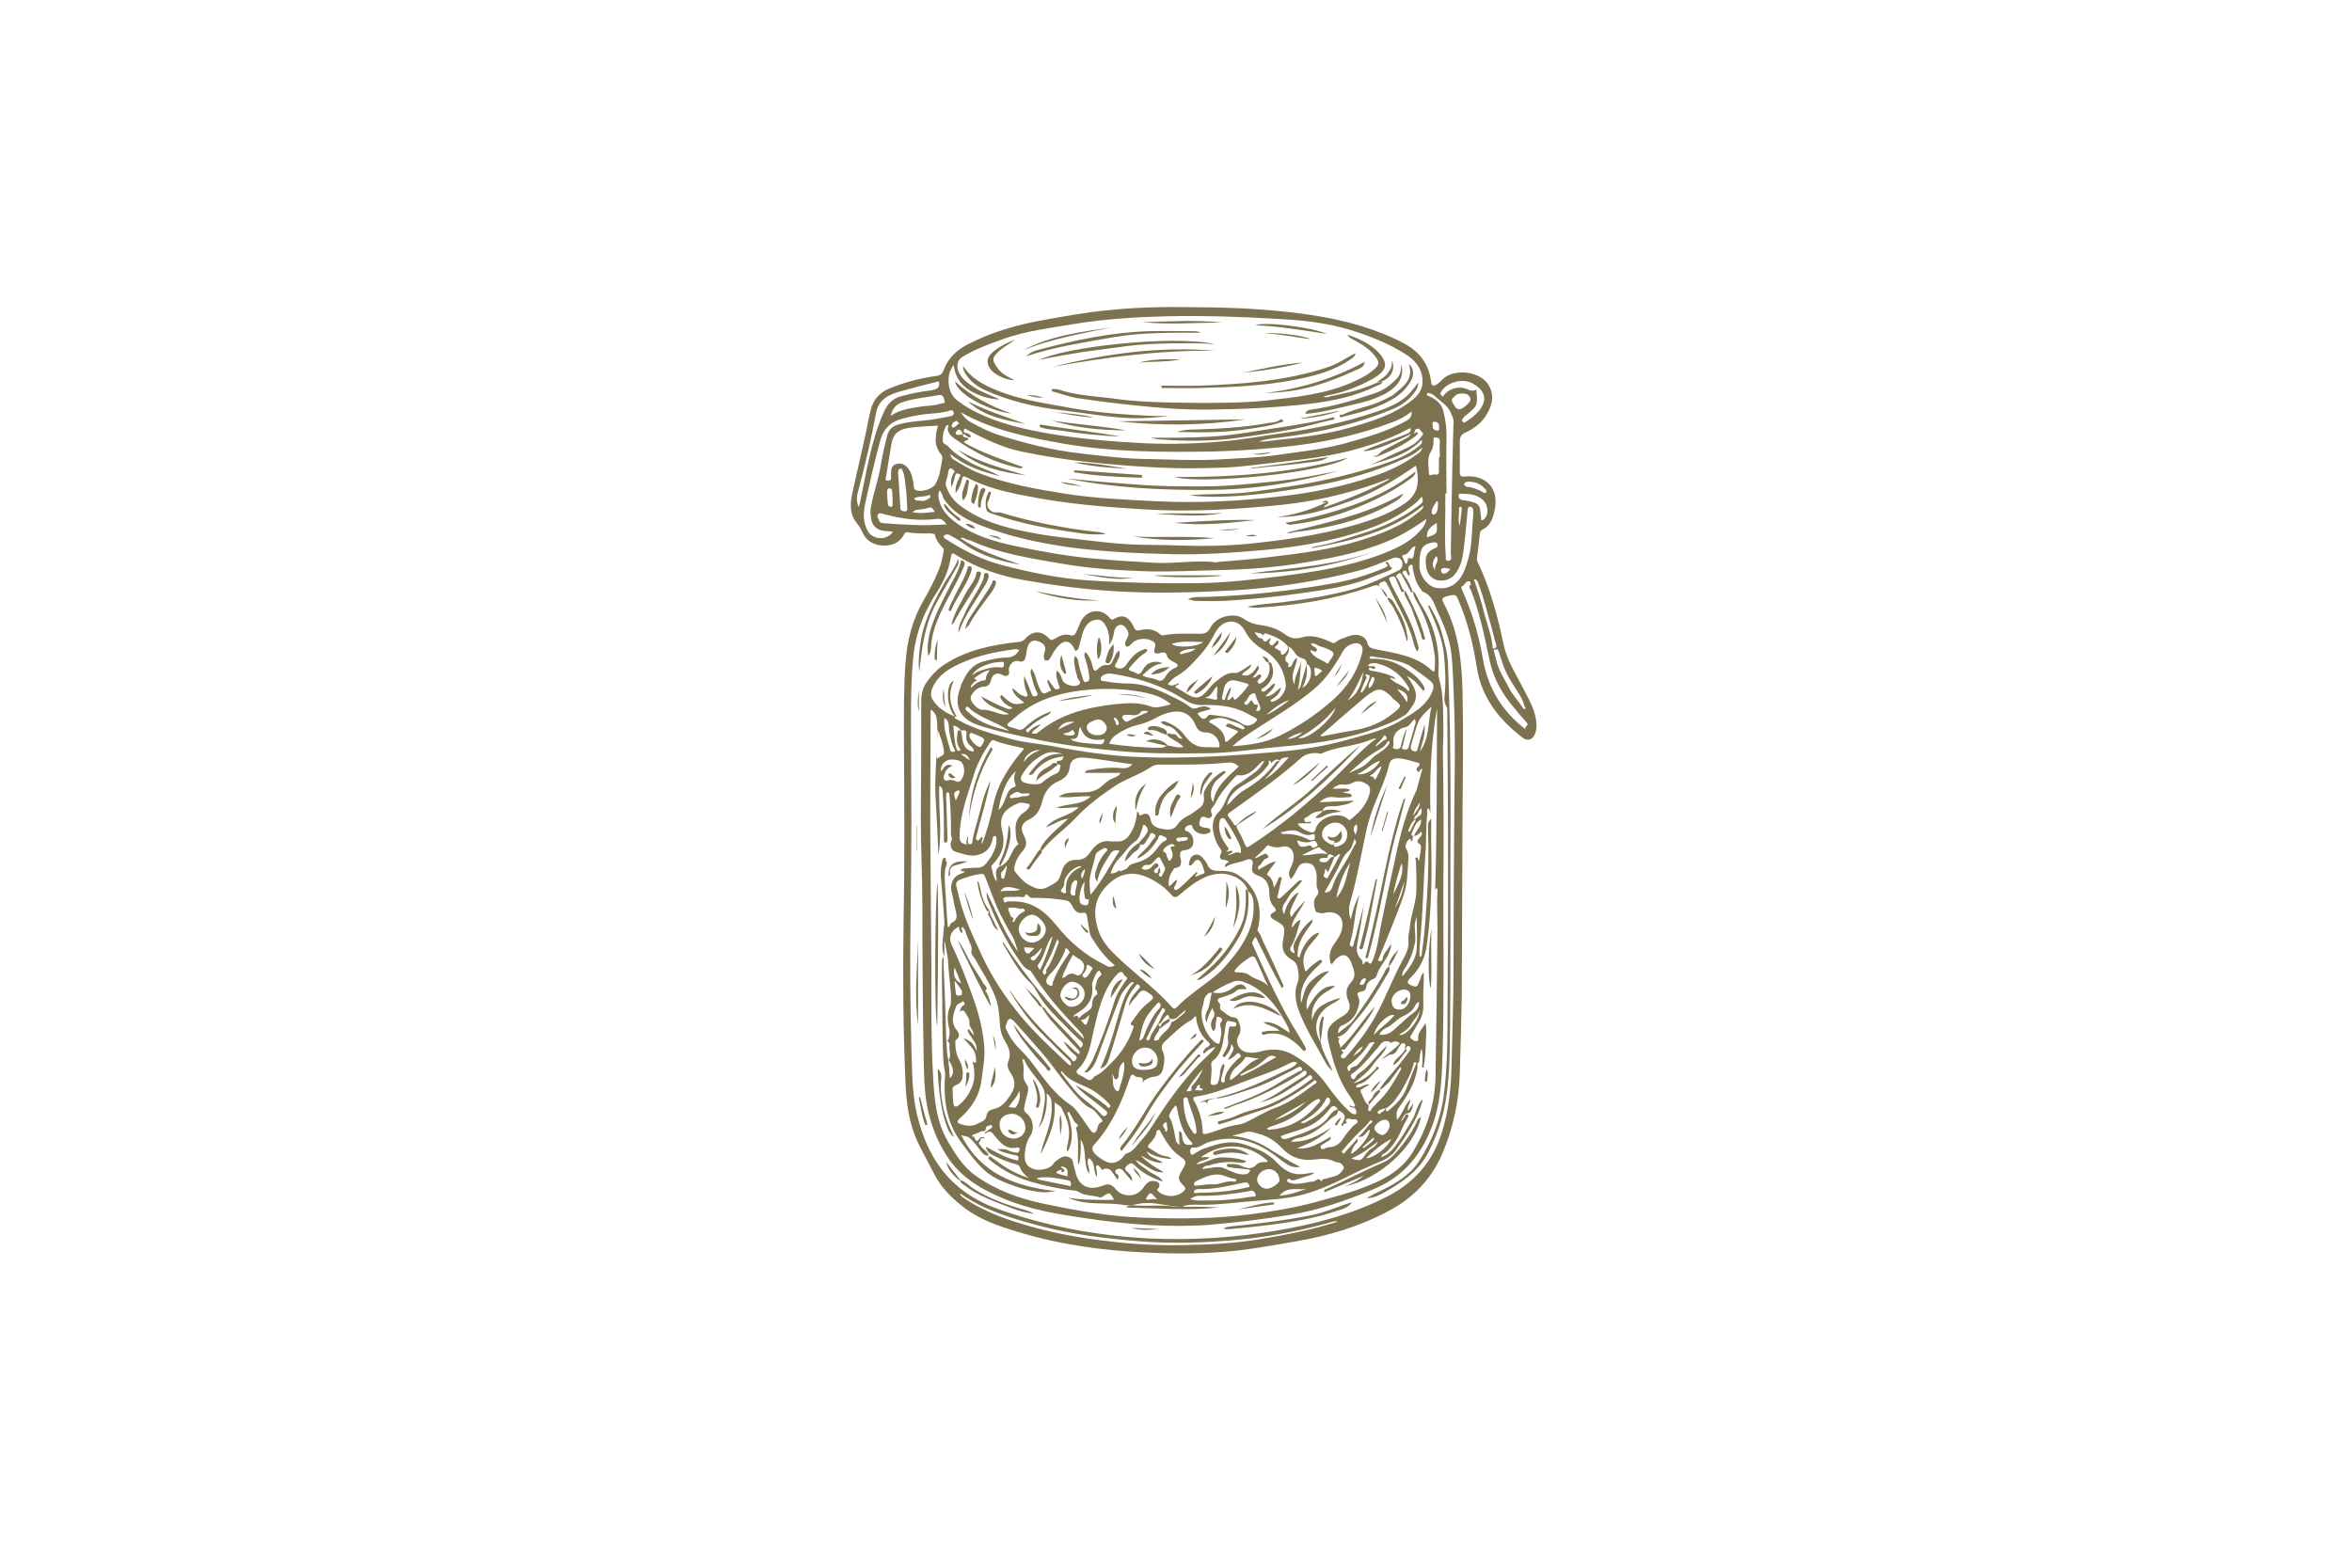 <?xml version="1.0" encoding="utf-8"?>
<!-- Generator: $$$/GeneralStr/196=Adobe Illustrator 27.6.0, SVG Export Plug-In . SVG Version: 6.00 Build 0)  -->
<svg version="1.1" id="Ebene_1" xmlns="http://www.w3.org/2000/svg" xmlns:xlink="http://www.w3.org/1999/xlink" x="0px" y="0px"
	 viewBox="0 0 600 400" style="enable-background:new 0 0 600 400; fill: #7d724f;" xml:space="preserve">
<g>
	<path d="M305.2,78.4c3.9,0,10.4,0.1,16.9,0.6c8.5,0.7,17,1.7,25.2,4.2c3.8,1.2,7.5,2.6,11,4.5c3.9,2.1,6.3,5.3,6.8,9.9
		c0.1,1.1,0.9,0.8,1.4,0.5c0.6-0.4,1.1-0.9,1.6-1.4c3.1-2.9,10.1-1.9,11.9,2c1.3,2.7,0.5,5.2-1.1,7.6c-1.3,1.9-3,3.1-5.1,4.1
		c-1,0.4-1.4,1.1-1.4,2.2c0,2.6,0,5.3,0,7.9c0,0.8,0.3,1.2,1.2,1.1c1-0.1,1.9-0.1,2.9,0.1c3.9,0.9,5.7,4.1,4.8,8.4
		c-0.4,2.1-1.1,4.1-3.2,5.1c-0.5,0.2-0.5,0.6-0.6,1.1c-0.2,2-0.4,3.9-0.7,5.9c-0.1,0.5,0,0.9,0.2,1.3c3.2,6.7,5.1,13.9,6.6,21.1
		c0.9,4.1,3.2,7.5,5,11.1c1.3,2.5,2.7,4.9,3.2,7.7c0.2,1.3,0.3,2.5-0.2,3.8c-0.6,1.6-1.9,2-3.2,1c-6-4.6-10.5-10.2-11.7-18.1
		c-0.9-5.9-2.4-11.8-4.8-17.3c-0.4-1-0.8-1.1-1.8-0.9c-2.5,0.6-2.6,0.6-1.4,2.8c3.4,6.8,4.2,14.1,4.4,21.6c0.2,10.2,0.1,20.4,0,30.5
		c-0.1,15.7-0.1,31.5-0.2,47.2c-0.1,6.6-0.3,13.2-0.5,19.7c-0.2,7.3-1.7,14.3-4.6,21c-2.9,6.5-7.6,11.2-13.8,14.4
		c-7.3,3.9-15.1,6.2-23.2,7.6c-5.1,0.9-10.2,1.8-15.3,2.4c-7.6,0.8-15.2,0.9-22.8,0.5c-11.3-0.5-22.3-2-33.1-5.3
		c-5-1.5-10-3.2-14.2-6.6c-2.9-2.3-5.5-4.9-7.2-8.4c-1.7-3.4-3.7-6.6-5-10.1c-1.5-4.1-2-8.4-2.2-12.8c-0.6-13.5-0.7-27-0.5-40.5
		c0.3-15.6,0.2-31.2,0.1-46.8c0-6.7-0.1-13.3,0.4-20c0.4-5.6,1.7-10.9,4.6-15.9c1.5-2.6,2.9-5.3,4-8.1c0.6-1.4,0.8-2.9,1.1-4.3
		c0.1-0.3,0.1-0.7-0.1-0.9c-0.9-1-1.8-2-2.1-3.4c-0.1-0.4-0.7-0.3-1-0.4c-2,0-3.9,0.1-5.9-0.3c-0.6-0.1-0.8,0.2-1,0.6
		c-1.1,2.1-3,2.8-5.1,2.8c-2.4,0-4.4-1-5.5-3.4c-0.4-0.9-0.9-1.7-1.5-2.4c-1.9-2.4-1.6-5.2-1-7.9c1.1-5,2.3-10.1,3.4-15.1
		c0.4-1.9,0.7-3.8,1.2-5.7c0.6-2.6,2.1-4.4,4.6-5.5c4-1.7,8.1-2.7,12.3-3.3c0.9-0.1,1.4-0.6,1.7-1.4c1.1-3,3.2-5.1,6.1-6.6
		c6.2-3.2,12.8-5.1,19.7-6.3c5.2-0.9,10.4-1.9,15.7-2.4C288.8,78.5,295.7,78.2,305.2,78.4z M245.6,110.8c-0.1-0.3-0.2-0.6-0.4-0.8
		c-0.2-0.3-0.6-0.5-0.9-0.3c-0.2,0.2-0.5,0.5-0.5,0.8c0,0.5,0.5,0.4,0.8,0.5C244.9,111,245.3,110.8,245.6,110.8
		c-0.1,1.1,1.2,0.6,1.5,1.2c-0.2,0.5-0.9,0.1-1.2,0.9c4.7,2.7,9.9,4.4,15.1,6.3c-0.5,0.4-0.8,0.3-1.2,0.2c-6-1.3-11.4-4-16.3-7.5
		c-1-0.7-2.2-1.8-1.5-3.4c-0.4-0.1-0.6,0.1-0.8,0.5c-0.6,1.1-0.7,2.2-0.7,3.4c0,1,1,1,1.4,1.5c1.5,1.8,3.5,2.9,5.6,4.1
		c2.3,1.3,5,2,7.6,3.5c-4.7-1.2-8.9-2.5-12.7-5.7c0.2,0.9,0.5,1.2,0.8,1.4c2.1,1.3,4.2,2.6,6.5,3.5c7.2,2.8,14.6,4.1,22.2,5.3
		c7.7,1.2,15.4,1.5,23.2,1.9c10.4,0.5,20.8,0,31.1-1.2c8.2-0.9,16.4-2.5,24.2-5.2c4-1.3,7.7-3.1,11.1-5.6c0.5-0.4,1.2-0.7,1.3-1.7
		c-1.3,1.1-2.4,1.9-3.8,2.5c-7.8,3.6-15.9,5.9-24.3,7.4c-6.5,1.1-13.1,2.1-19.7,2.5c-3.7,0.2-7.4,0.3-11.5-0.2
		c1-0.1,1.7-0.2,2.3-0.2c4.8-0.2,9.6-0.1,14.3-0.8c3.6-0.5,7.3-1,10.9-1.6c7-1.2,13.9-2.8,20.7-5c3.7-1.2,7.3-2.5,10.3-5
		c0.8-0.7,0.8-0.7,0.7-1.6c-3.6,3.8-8.4,5-13.1,6.4c2.7-1.1,5.2-2.5,7.8-3.6c2-0.9,3.9-1.7,5.2-3.6c0.2-0.3,0.7-0.7,0.2-1.1
		c-0.4-0.3-0.6-1.1-1.3-0.9c-0.6,0.1-0.7,0.7-0.7,1.4c0.3-0.5,0.6-0.7,0.8-0.4c0.3,0.3-0.1,0.5-0.2,0.6c-0.2,0.2-0.4,0.4-0.6,0.5
		c-2.8,2.1-6,3.6-9.2,4.9c-0.4,0.1-0.8,0.3-1.3-0.1c1.3,0.3,1.7-1,2.6-1.4c2-1,3.9-2.1,5.9-3.1c0.4-0.2,0.8-0.5,1.2-1.1
		c-6.2,3.1-11.2,4.8-12.2,4.3c0.9-0.4,1.8-0.7,2.7-1.1c2.6-1,5.2-2,7.9-3c0.7-0.3,1.6-0.5,1.5-1.6c-0.5,0-0.9,0.3-1.3,0.5
		c-4.7,2.5-9.8,4.1-14.9,5.4c-5.4,1.3-10.9,2-16.5,2.6c-4.9,0.5-9.8,1.3-14.8,1.5c-5.6,0.2-11.2,0.3-16.8,0
		c-6.3-0.3-12.6-0.8-18.8-1.5c-5.5-0.6-11-1.5-16.3-2.6c-4.8-1-9.3-3.2-13.7-5.5c-0.3-0.1-0.7-0.7-0.9,0c-0.2,0.5,0.1,0.7,0.6,0.8
		c0.5,0.1,1.1,0.3,1.2,1c-0.4,0.2-0.8-0.1-1.1-0.2C246.4,111,246.1,110.7,245.6,110.8z M353.9,152.4c-0.5-0.2-0.7-0.8-1-1.2
		c-1.2-2.2-1.2-2.2-3.5-1.4c-9,3.1-18.3,4.6-27.8,5.2c-1.1,0.1-2.3,0.1-3.4-0.2c3.2-0.7,6.4-0.8,9.5-1.2c5.6-0.7,11.1-1.6,16.5-3
		c4.4-1.1,8.4-3.1,12.5-5c1-0.5,1.3-1.5,0.9-2.5c-0.4-0.8-1.4-1-2.3-0.7c-2.9,1.2-5.7,2.4-8.7,3.2c-10.3,2.7-20.8,4.3-31.3,5
		c-10.6,0.6-21.2,0.9-31.8,0.2c-7.5-0.5-15-1.5-22.4-2.8c-6.2-1.1-12-3.1-17.4-6.5c-0.7-0.5-0.9-0.4-1.1,0.5
		c-0.5,3.3-1.8,6.3-3.6,9.1c-3.5,5.3-5.6,11.1-6.1,17.4c-0.6,6.7-0.5,13.5-0.5,20.2c0,7.2,0.1,14.4,0.1,21.6c0,7.7-0.1,15.3-0.2,23
		c-0.2,11.4-0.1,22.7,0.2,34.1c0.2,5.5,0.1,11,1.3,16.4c1,4.4,2.5,8.6,4.9,12.4c3.7,5.8,8.9,9.7,15.4,12.1c12.7,4.6,25.7,7,39.2,7.7
		c11,0.5,22-0.2,32.9-2.1c9.3-1.6,18.4-4,26.9-8.2c7.4-3.6,12.4-9.1,14.8-17c1.7-5.6,2.3-11.3,2.4-17.1c0.2-8.4,0.5-16.7,0.5-25.1
		c0-13.4,0.1-26.7,0.2-40.1c0.1-9.3,0.3-18.5-0.1-27.8c-0.2-4.1-0.2-8.1-0.7-12.2c-0.5-3.9-2.1-7.4-3.7-10.9
		c-0.8-1.8-1.3-3.7-3.5-4.5c-0.2-0.1-0.4-0.4-0.5-0.6c-1.3-1.6-1.7-3.4-2.1-5.3c-0.1-0.4,0.2-1.1-0.5-1c-0.4,0.1-0.7,0.7-0.6,1.3
		c0.1,0.5,0.5,0.9,0.2,1.5c-0.4-0.1-0.3-0.4-0.5-0.6c-0.2-0.3-0.2-1-0.9-0.6c-0.7,0.4-0.1,0.8,0.1,1.1c1,1.3,1.7,2.8,2.2,4.3
		l-0.1,0.1c-0.6-0.1-0.6-0.8-0.9-1.2c-0.6-1.1-1.2-2.2-1.8-3.3c-0.2-0.3-0.4-0.7-0.9-0.3c-0.3,0.3-0.7,0.6-0.4,0.9
		c1,1.1,1,2.6,2,3.6l0,0c-0.5,0.3-0.8,0.2-1-0.4c-0.4-1-0.9-2-1.3-3c-0.2-0.6-0.7-0.4-1.1-0.3c-0.6,0.1-0.6,0.4-0.4,0.9
		c0.2,0.4,0.3,0.8,0.5,1.2c0.9,1.8,1.9,3.6,2.8,5.3c1.6,3.1,3,6.2,3.8,9.6c0.2,0.6,0.6,1.4-0.1,2c-0.9-1.4-1-3.1-1.6-4.6
		c-1.6-4.4-4-8.5-6.1-12.7c-0.4-0.8-0.9-0.6-1.5-0.3c-0.8,0.4-0.4,0.8-0.2,1.3C352.9,150.6,353.8,151.4,353.9,152.4L353.9,152.4z
		 M321.2,112.6c1.1,0.2,2.2-0.1,3.4-0.2c6.5-0.7,13.1-1.4,19.4-3.2c5.7-1.6,11.4-3.3,16.1-7c1.6-1.2,2.9-2.8,2.8-5.1
		c-0.1-3.1-1.9-5.2-4.3-6.7c-4.4-2.8-9.2-4.7-14.1-6.2c-5.9-1.8-12-2.5-18.1-2.8c-9.6-0.6-19.2-0.9-28.9-0.7
		c-7.9,0.2-15.8,0.7-23.7,2c-5.9,1-11.9,1.7-17.6,3.7c-3.6,1.3-7.3,2.6-10.6,4.6c-1.3,0.8-1.6,2.1-1.2,3.5c0.7,2,2.3,3.1,3.9,4.2
		c2.1,1.4,4.4,2.1,6.7,3.2c-2.3,0-4.4-0.7-6.4-1.6c-2.9-1.4-4.9-3.6-5.3-7.2c-1.2,1.6-1.4,3-1.3,4.8c0.2,2,1,3.4,2.5,4.5
		s3.1,2.1,4.8,2.9c5.7,2.8,11.9,4.2,18.1,5.3c8.2,1.4,16.4,2.1,24.7,2.5c7,0.3,14,0.1,21-0.6c4.5-0.4,9-1.3,13.5-1.9
		c8.3-1.1,16.5-2.8,24.4-5.5c3.5-1.2,6.9-2.5,9.3-5.6c0.5-0.6,1-1.2,1.5-1.9c0,0.8-0.2,1.4-0.6,2c-1.5,2.4-3.7,3.9-6.2,4.9
		c-9,3.7-18.5,5.9-28.2,7.1C325.1,111.8,323.1,112,321.2,112.6z M242.8,124.3c-0.5-1.5,0-2.5,0.4-3.5c0.1-0.2,0.6-0.4,0.2-0.7
		c-0.3-0.3-0.6-0.6-1-0.6c-0.3,0.1-0.4,0.5-0.5,0.8c0,0.8-0.3,1.5-0.5,2.3c-0.2,0.5-0.2,1.1,0,1.6c0.7,1.9,1.8,3.5,3.4,4.7
		c5.1,3.9,11,5.6,17.2,6.8c3.8,0.8,7.7,1.3,11.5,1.7c4.9,0.6,9.7,1.2,14.6,1.5c4.4,0.2,8.8,0.1,13.1,0.3c5.6,0.2,11.2,0.1,16.8-0.4
		c9.1-0.9,18.3-2.2,27.1-4.7c4.6-1.3,9.2-2.9,13.2-5.6c3.3-2.2,4-5.3,2.9-9.7c-5.3,3.7-10.8,7-16.9,9.1c-6,2.2-12,4.1-18.5,4
		c4.4-0.5,8.5-1.8,12.5-3.7c-0.3-0.3-0.7,0.3-1-0.1c0.5-0.3,1.2-0.6,1.5,0c0.3,0.7-0.9,0.5-1.1,1.4c5.9-2.1,11.5-4.3,16.8-7.2
		c-0.3-0.1-0.5-0.1-0.6,0c-10,3.9-20.4,6.1-31,6.9c-10.1,0.9-20.3,1.4-30.5,0.8c-10.2-0.6-20.3-1.4-30.3-3.4
		c-5.3-1-10.6-2.2-15.5-4.8c-0.6-0.3-1-0.5-1.2,0.5c-0.3,1.2-0.8,2.5-1.6,3.5c-0.2-1.4,0.3-2.7,0.9-3.9c0.2-0.4,0.6-0.7-0.1-1
		c-0.7-0.3-0.8,0.1-1,0.6C243.5,122.2,243.2,123.1,242.8,124.3z M260.4,144.1c-5.1-0.9-10.1-2.2-14.4-5.3c-1.2-0.9-2.5-1.6-3.8-2.3
		c-0.5-0.3-1.2-0.1-1.4,0.2c-0.3,0.4,0.3,0.8,0.7,1c4.4,2.8,9.1,5.2,14.2,6.5c7.2,1.9,14.6,3.4,22.1,3.9c9.2,0.6,18.4,0.8,27.6,0.7
		c7.2-0.1,14.3-0.9,21.5-1.8c8.5-1.1,16.9-2.4,25-5.4c3.7-1.4,7.3-2.9,10.1-5.9c0.9-0.9,1.7-1.9,1.9-3.3c-2.4,1.7-4.9,3.3-7.5,4.6
		c-7.2,3.5-15,5.1-22.8,6.4c-7.8,1.4-15.6,1.9-23.5,2.1c-5.4,0.1-10.9,0.4-16.3,0.3c-7.9-0.2-15.8-0.7-23.7-2.1
		c-7.5-1.3-15.1-2.5-22.1-5.6c-0.5-0.2-1-0.4-1.5-0.5c-0.4-0.1-0.8-0.6-1.5-0.3C249.7,140.6,255.1,142.2,260.4,144.1z M239.7,125.1
		c-0.5,1-0.3,1.9-0.1,2.7c0.7,2.6,2.6,4.4,4.6,5.8c4.4,3.1,9.5,4.6,14.7,5.7c6.6,1.4,13.2,2.6,19.9,3.2c5.3,0.5,10.6,0.8,15.9,1.1
		c5.2,0.3,10.4-0.8,15.6-0.1c0.1,0,0.2,0,0.3-0.1c4.5-0.4,9.1-0.7,13.6-1.3c7.7-0.9,15.4-1.9,22.8-4.2c5.4-1.7,10.8-3.7,15.2-7.5
		c0.4-0.3,0.9-0.6,0.9-1.4c-8.4,6.8-18.5,9-28.6,10.9c0.3-0.3,0.7-0.4,1.1-0.5c4.2-0.7,8.2-2.1,12.3-3.4c4.8-1.5,9.4-3.6,13.5-6.6
		c1.7-1.3,1.8-1.2,1.3-2.7c-0.5,0.5-0.9,1.1-1.4,1.5c-3.1,2.6-6.6,4.5-10.3,6c-9,3.5-18.5,5.2-28.1,6.1c-8,0.7-16,1.3-24,1.1
		c-8.6-0.2-17.2-0.6-25.7-1.7c-7.8-1.1-15.5-2.7-22.9-5.6c-3.8-1.5-7.4-3.4-9.7-7.1C240.5,126.4,240.2,125.8,239.7,125.1z
		 M245.1,105.2c0.6,1,1.4,1.9,2.5,2.5c2.2,1.2,4.5,2.4,6.9,3.2c6.9,2.2,14,4,21.2,4.8c5.3,0.6,10.6,1.3,16,1.4
		c6.6,0.1,13.2,0.5,19.8,0.1c4.5-0.3,9-0.4,13.5-1c6.2-0.9,12.5-1.5,18.6-3.2c5.3-1.5,10.5-3,15.3-5.7c0.8-0.5,1.3-1.1,1.2-2.3
		c-1.6,1.3-3.4,2.2-5.1,2.8c-7.7,2.9-15.8,4.8-23.9,5.8c-7.1,0.9-14.3,1.4-21.5,1.6c-12.8,0.2-25.6,0.2-38.3-2
		C262.2,111.6,253.3,109.8,245.1,105.2z M239.3,108.6c-2.7,0.2-5.2,0.2-7.6,0.6c-2.6,0.5-3.8,1.4-4.3,4.1c-0.5,2.8-0.9,5.7-1.4,8.5
		c-0.1,0.4-0.3,0.8,0.3,0.8c0.4,0,1,0.1,1-0.5c0-0.3,0-0.7,0-1c0-1.1,0-2.3,1.3-2.7c1.2-0.4,2.4,0.1,3.2,1.3
		c0.9,1.3,1.1,2.7,1.3,4.2c0,0.4,0,0.8,0.4,1.1c1.2,0.7,4.2-0.1,5-1.3c1.3-2.1,1.5-4.4,1.9-6.8c0.1-0.5-0.3-0.9-0.6-1.3
		c-1-1.4-1.3-2.9-1-4.6C238.8,110.1,239.1,109.4,239.3,108.6z M227.8,135.7c-0.8-0.1-1.3-0.2-1.9-0.2c-2.1-0.1-3.4-1.3-3.7-3.2
		c-0.2-1.2-0.2-2.4,0.1-3.5c0.6-3.4,1.9-6.7,2.4-10.2c0.4-2.5,1-5,1.6-7.4c0.4-1.6,1.4-2.5,2.9-2.9c2.1-0.6,4.3-0.8,6.5-1
		c2.3-0.2,4.6-0.7,6.8-1.1c0.5-0.1,0.9-0.4,0.8-1c-0.2-0.6-0.6-0.6-1.1-0.4c-1.4,0.4-2.8,0.6-4.3,0.7c-2.6,0.2-5.1,0.6-7.6,1.3
		c-2.8,0.7-4.7,2.3-5.6,5.1c-1.5,5.3-2.7,10.7-3.9,16.2c-0.6,2.7-0.8,5.4,0.9,7.9C223.2,137.7,226.2,137.9,227.8,135.7z
		 M389.2,186.1c-0.5-0.7,1-1,0.3-1.7c-1-1.1-2-2.2-2.9-3.4c-3.2-3.6-5.6-7.7-6.6-12.5c-1.3-6.1-2.5-12.2-4.8-18
		c-0.2-0.4-0.8-1,0.1-1.3c-0.4-0.2,0.2-0.9-0.7-0.9c-0.9,0.1-0.9,1-1.5,1.2c-0.6,0.3-0.1,0.9,0,1.3c2.5,5.6,4.2,11.4,5.2,17.4
		C379.6,175.7,383.3,181.6,389.2,186.1z M369,125.9c-0.1,0-0.2,0-0.3,0c0,1.4,0,2.9,0,4.3c0,3.8-0.2,7.5,0.1,11.3
		c0.1,0.6-0.3,1.7,0.7,1.6c1.1-0.1,0.6-1.2,0.6-1.9c0.1-4.1,0.1-8.1,0.2-12.2c0.1-7.1,0.3-14.3,0.5-21.4c0-1-0.5-1.8-0.9-2.7
		c-0.7-1.3-1.8-2.1-2.8-2.9c-0.7-0.5-1.2-1.3-2.2-1.6c-0.3-0.1-0.8-0.3-0.9,0.2c-0.1,0.4,0.4,0.4,0.6,0.5c1.7,0.8,3.1,1.8,3.6,3.8
		c0.6,2.4,0.9,4.8,0.8,7.2C368.9,116.8,369,121.4,369,125.9z M375.8,131.9c0-0.6,0.1-1.2,0-1.8c0-0.4-0.3-0.8-0.8-0.8
		c-0.6,0-0.5,0.5-0.6,0.8c-0.3,3-0.5,6.1-0.9,9.1c-0.3,2.6-0.6,5.3-2.5,7.5c-1.1,1.3-3.2,1.8-4.8,1.2c-1.9-0.8-2.4-2.5-2.5-4.3
		c-0.1-1.9,0.5-2.9,2.3-3.7c0.5-0.2,0.9-0.4,0.7-1c-0.2-0.7-0.7-0.5-1.2-0.5c-2.4,0.5-3,1.2-3.3,3.7c-0.1,0.9-0.1,1.7-0.1,2.6
		c0.2,2.4,2.1,4.9,4.3,5.3c2.3,0.4,4.4-0.3,5.9-2.2c1.2-1.6,1.8-3.5,2.3-5.4C375.6,139,375.4,135.4,375.8,131.9z M341.3,311.7
		c-0.8-0.2-1.2,0-1.6,0.1c-7.7,2.2-15.6,3.7-23.6,4.5c-8.6,0.8-17.1,1.1-25.7,0.4c-8.7-0.7-17.3-1.8-25.8-4.1
		c-6.7-1.8-13.4-3.8-19.2-7.8c-0.2-0.1-0.3-0.3-0.5-0.1c0.1,0.3,0.4,0.5,0.6,0.7c4,2.8,8.4,4.7,13,6.2c8.2,2.7,16.6,4.3,25.1,5.2
		c5.9,0.7,11.8,1,17.7,0.9c6.7-0.1,13.4-0.4,20-1.5C328,315.1,334.6,313.8,341.3,311.7z M239.5,97.3c-3.3,0.8-6.4,1.6-9.6,2.5
		c-2.9,0.8-5.7,1.9-6.4,5.5c-1.2,6.5-2.7,12.9-4.4,19.3c-0.4,1.5-0.9,3,0,4.8c0.1-0.4,0.1-0.6,0.2-0.8c1.7-7.8,2.8-15.9,6.1-23.3
		c0.9-2.1,2.2-3.6,4.5-4.2c2.5-0.7,5.1-1.2,7.7-1.5C239,99.3,239.9,99,239.5,97.3z M376.6,99.4c0.4,4.1,0.4,4.1-2.8,6.7
		c-0.3,0.2-0.5,0.5-0.7,0.8s-0.3,0.4,0.1,0.7c0.2,0.2,0.3,0.4,0.6,0.1c1.3-0.8,2.5-1.7,3.5-2.9c2.3-2.9,1.5-5.1-1.5-6.9
		c-2.7-1.6-7-0.3-8.3,2.3c-0.2,0.4,0.2,0.5,0.3,0.8c0.2,0.3,0.4,0.1,0.5-0.1c1.5-2,4.4-2.6,6.6-1.3
		C375.6,99.7,376.1,99.7,376.6,99.4z M241.5,133.8c-0.7-0.8-1.2-1.6-2.5-1.4c-4.5,0.6-9,0-13.4-1.2c-0.6-0.1-1.2-0.5-1.6,0
		s0.1,1.2,0.3,1.7s0.7,0.6,1.2,0.6c2.2,0.2,4.5,0.3,6.7,0.4C235.3,134.1,238.3,134,241.5,133.8z M227.2,106.1
		c2.4-1.6,4.9-1.9,7.3-2.3c1.8-0.3,3.7-0.2,5.4-0.8c0.4-0.1,1.3,0,1.1-0.6s-0.3-1.9-1.5-1.6c-3.1,0.6-6.2,0.8-9.2,1.8
		C228.7,103.1,227.7,104.1,227.2,106.1z M367.1,116.6c0.1,0,0.1,0,0.2,0c0-1.3-0.1-2.5,0-3.8c0.1-0.8-0.3-1.1-1-1.2
		c-0.8-0.1-0.6,0.6-0.6,1c0,0.9-0.2,1.8-0.6,2.5c-1.2,1.8-0.6,3.7-0.6,5.6c0,0.5,0.2,0.6,0.6,0.5c0.3-0.1,0.7-0.2,1-0.1
		c0.8,0.1,1-0.2,1-0.9C367,119,367.1,117.8,367.1,116.6z M381.1,166.1c0.3,1.1,0.5,2.1,0.8,3.1c0.7,2.4,2.1,4.4,3.2,6.6
		c0.9,1.7,2.3,3.1,3.3,4.7c0.1,0.2,0.3,0.5,0.6,0.4c0.5-0.3-0.1-0.5-0.1-0.7c-0.3-1.3-0.9-2.4-1.6-3.5c-1.5-2.3-3-4.5-3.9-7.2
		c-0.4-1.1-0.7-2.2-1.1-3.3c-0.1-0.3-0.3-0.7-0.7-0.5C381.2,165.8,380.9,165.9,381.1,166.1z M377.9,132.8c0.2-0.1,0.4-0.1,0.5-0.2
		c1.5-1,1.4-3.8-0.3-5.2c-1.4-1.2-3.2-1.4-4.9-1.4c-0.4,0-1.1-0.3-1.1,0.5c0,0.7,0.4,1,1,1.1c1,0.1,1.9,0.3,2.8,0.6
		c1.1,0.3,1.6,0.9,1.7,2C377.7,131,377.8,131.9,377.9,132.8z M231.4,129c-0.1-1.4-0.1-2.8-0.3-4.2c-0.2-1.5-0.2-3.1-0.8-4.6
		c-0.1-0.2-0.1-0.8-0.7-0.6c-0.4,0.1-0.5,0.5-0.5,0.9c0.2,3.1,0.4,6.1,0.6,9.2c0,0.4,0.2,0.6,0.6,0.7
		C231.8,130.8,231.4,129.8,231.4,129z M376,147.8c0.9,2.8,1.9,5.5,2.5,8.2c0.8,3.2,2.1,6.2,2.3,9.5c0.9,0,1.1-0.5,0.8-1.3
		c-0.4-1.1-0.6-2.3-0.9-3.4c-1.2-4-2.1-8.1-3.6-12C376.9,148.2,376.7,147.8,376,147.8z M373.1,100.4c-0.8,0-1.5,0.1-2,0.7
		c-0.4,0.4-1,0.7-0.6,1.5c1.1,2.2,1.8,2.4,3.7,0.7l0.1-0.1c0.4-0.5,1.1-0.9,0.7-1.8C374.6,100.6,373.9,100.4,373.1,100.4z
		 M375.1,122.9c-0.5,0-0.8,0-1.1,0.1c-0.3,0.1-0.6,0.4-0.5,0.8c0.4-0.2,0.2,0.4,0.7,0.4c1.3,0.1,2.6,0.6,3.8,1.2
		c0.3,0.2,0.8,0.7,1.1,0.2c0.3-0.4-0.2-0.8-0.5-1.1C377.6,123.4,376.3,123,375.1,122.9z M361.1,139.3c-0.4,0.2-0.6,0.3-0.8,0.4
		c-0.7,0.7-1.1,1.8-2.3,1.9c-0.2,0-0.4,0.3-0.2,0.6c0.4,0.5,0.3,1.2,0.9,1.7c0.1-0.1,0.3-0.2,0.3-0.3c0.1-0.3,0.1-0.7,0.2-1
		c0-0.1-0.2-0.3,0.2-0.2c0.9,0.2,1,0.2,1.2-0.6C360.7,141,360.9,140.3,361.1,139.3z M366.5,133.4c-2,1.3-2.5,2-2.5,3.7
		C366.7,136.2,366.7,136.2,366.5,133.4z M227.7,127.1L227.7,127.1c-0.1-0.5,0-1.1-0.1-1.6c0-0.4-0.1-0.9-0.7-0.9
		c-0.5,0-0.6,0.5-0.6,0.9c0,1,0.1,2.1,0.2,3.1c0,0.5,0.4,0.7,0.8,0.7c0.5,0,0.4-0.4,0.4-0.8C227.7,128,227.7,127.6,227.7,127.1z
		 M238.5,130.6c-0.9-1.3-0.9-1.3-2.1-0.9c-0.6,0.2-1.2,0.2-1.8,0.3s-1.2,0-1.8,0.7C234.8,131.1,236.6,130.8,238.5,130.6z
		 M235.2,127.8c0.5,0.1,1.2-0.2,1.9-0.7c0.2-0.1,0.3-0.3,0.2-0.6c-0.1-0.3-0.4-0.2-0.6-0.1c-0.9,0.4-1.9,0.2-2.8,0.5
		c-0.2,0.1-0.6-0.1-0.6,0.3s0.3,0.5,0.6,0.5C234.2,127.7,234.5,127.7,235.2,127.8z M366.8,127.9c-0.1,0-0.2,0-0.3,0
		c-0.4,0.6-0.8,1.2-1.1,1.9c-0.2,0.5-0.3,1.4,0.2,1.5s1-0.6,1.1-1.2C366.9,129.3,366.8,128.6,366.8,127.9z M367.1,108.7
		c0.1-0.5-0.4-1.1-1.2-1.1c-0.7,0-0.4,0.7-0.4,1.1c-0.1,0.9,0.6,1.1,1.3,1.2C367.2,109.8,367.2,109.4,367.1,108.7z M366.2,145.6
		c-0.7-1.3,1.3-2.4,0.2-3.7C365.4,143.1,365.1,144.3,366.2,145.6z M372.4,134.2c0.2-1.5,0.3-2.9,0.5-4.4c0-0.2,0-0.5-0.3-0.5
		s-0.4,0.2-0.4,0.4C372.3,131.2,371.8,132.7,372.4,134.2z M370,145.2c-0.6-0.1-1.1-0.3-1.6-0.3c-1.3,0.1-0.7,1.3-0.4,1.4
		C368.8,146.6,369.4,145.9,370,145.2z M244.7,108.1c-0.3-0.3-0.5-0.8-0.7-0.7c-0.6,0.1-1,0.5-1.2,1.1c-0.1,0.3,0.1,0.6,0.3,0.6
		C243.9,109,244,108.3,244.7,108.1z"/>
	<path d="M360.5,151l0.1-0.1c0.9,0.9,1.2,2.3,1.9,3.3c3.1,4.9,4.6,10.1,4.5,15.8c0,1-0.2,2.2,0.1,3.1c1.2,4.1,1,8.3,1.1,12.5
		c0.1,2.5-0.2,5.1-0.1,7.6c0.2,11.4,0.2,22.8,0.1,34.2c0,13.7,0.2,27.4-0.2,41.2c-0.2,6.7-0.4,13.2-3,19.6
		c-2.9,7.2-7.6,12.4-14.8,15.3c-6.9,2.9-13.9,5.3-21.3,6.5c-6.7,1.1-13.4,1.9-20.1,2.5c-10.8,0.8-21.5-0.1-32.1-1.7
		c-7-1-14-2.2-20.5-4.9c-5.8-2.4-11.2-5.5-14.7-11c-2.5-3.9-4.1-8.1-5-12.7c-0.8-4.4-0.8-8.9-0.9-13.4c-0.2-12.5-0.3-25.1-0.3-37.6
		c0-7.4-0.4-14.7-0.4-22.1c0.1-9.9,0.1-19.8,0.1-29.8c0-1.7,0.2-3.3,1.1-4.8c1.3-2,2.9-3.7,4.9-5c5.7-3.7,12.2-5,18.8-5.7
		c0.7-0.1,1.2-0.2,1.7-0.8c1.9-2.1,4.1-2.2,6-0.2c0.5,0.6,0.9,0.6,1.5,0.2c1.3-0.8,2.6-1.4,4.2-0.9c0.6,0.2,1-0.2,1.3-0.7
		c0.4-0.9,0.8-1.9,1.2-2.8c1.6-3.1,5.3-3.6,7.4-0.9c0.5,0.6,0.8,0.4,1.3,0.1c1.5-0.8,2.7-0.7,3.7,0.4c0.5,0.6,0.9,1.2,1.2,1.9
		c0.3,0.6,0.5,0.9,1.4,0.7c1.8-0.4,3.7-0.4,5.2,1c0.3,0.2,0.5,0.4,0.9,0.3c3-0.6,6.1-0.4,9.2-0.4c1.3,0,2.1-0.2,2.8-1.6
		c1.4-2.8,6-4,8.5-2.2c1.3,0.9,2.7,1.4,4.3,1.6c2.2,0.3,4.2,0.9,6,2.2c1.4,1.1,2.8,1.5,4.6,0.9c2.4-0.7,4.8,0.1,7,1.1
		c0.5,0.2,1,0.6,1.5,0.2c1-0.9,2.2-1.1,3.4-1.6c2.2-0.8,4.3,0,4.7,1.7c0.3,1.1,0.9,1.4,1.9,1.6c5.2,1.1,10.5,1.6,14.6,5.5
		c0.4,0.4,0.7,0.3,0.7-0.3c0-1.2,0.2-2.4,0-3.5c-0.6-4.5-1.9-8.8-4-12.8C361.5,153.6,360.6,152.4,360.5,151z M360.9,209.2
		c0.3-0.3,0.5-0.7,0.9-0.9c1-0.4,0.9-1.2,0.8-2.1c-0.6,0.5-0.8,1.1-1.1,1.6C361.3,208.2,360.5,208.4,360.9,209.2
		c-0.9,0.6-1.2,1.7-1.6,2.6c-0.1,0.2-0.1,0.4,0.1,0.4c0.1,0,0.3,0,0.3-0.1c0.5-1,1-2,1.5-2.9C361.1,209.2,361,209.2,360.9,209.2z
		 M298.3,259.8c-0.2-0.9-0.3-1.2-1.1-0.3c-0.6,0.6-0.8,1.7-1.9,1.9c0.7-1,1-2.3,1.8-3.3c0.3-0.4,0-0.7-0.3-0.8
		c-0.4-0.2-0.4,0.2-0.5,0.4c-1.4,2.1-2.5,4.5-3.6,6.8c-0.1,0.3-0.5,0.7-0.1,0.9c0.4,0.2,0.7-0.1,0.8-0.6c0.3-1.3,1.4-2.3,1.9-3.5
		c0.2,0.2,0.4,0.4,0.6,0.6c0,0.2,0,0.4-0.1,0.5c-0.2,1.1-1.4,1.8-1.4,3.1c0.5,0,1,0.1,1.2-0.3c0.7-1.7,2.8-2.3,3.2-4.3
		c0-0.1,0.2-0.2,0.3-0.2c0.7-0.2,3-2.1,3.3-2.6c0-0.1-0.1-0.2-0.1-0.3c-0.4,0.4-0.9,0.8-1.3,1.1
		C300.3,259.7,299.5,260.4,298.3,259.8L298.3,259.8z M340.4,218.7c-0.4-0.6-1-0.8-1.7-0.6c-0.3-0.9-1.4-1-2-1.8
		c-0.2-0.2-0.5-0.1-0.7,0c-1.2,0.6-2.5,1.2-3.9,1.9c2.4,0.2,4.5-0.9,6.7-0.2c-0.1,1-0.1,0.9-1,0.9c-0.4,0-1.1,0-1.2,0.5
		c0,0.5,0.5,0.6,1,0.6s0.9,0,1.3-0.5C339.2,219.1,339.6,218.4,340.4,218.7c-0.5,1.2-1,2.5-1.6,3.8c-0.4-0.2-0.3-0.7-0.7-0.8
		c-0.1,0.4-0.1,0.9-0.3,1.3c-0.3,0.6,0,0.8,0.4,1c0.6,0.3,0.6-0.3,0.8-0.6c1-1.8,2-3.6,2.9-5.4C341.2,217.8,341,218.6,340.4,218.7z
		 M245.1,186.4c-0.4-0.7-1-1.1-1.9-1.3c0.2,2,0.2,4,0.8,5.9c0.1,0.4,0.4,0.8,0.8,0.5c0.5-0.2,0-0.5-0.1-0.7
		c-0.8-1.3-0.6-2.7-0.4-4.1C244.3,186.1,244.8,186.5,245.1,186.4c0.1,0.3,0.2,0.6,0.2,0.8c0.3,2,0.4,4.1,3,4.6
		c0.2-0.5,0-0.9-0.5-1.3c-0.9-0.7-1.4-1.6-1.3-2.7C246.7,186.4,246.6,186.2,245.1,186.4z M346.5,290c1.4-0.9,2-2.5,3.3-3.5
		c0.2-0.1,0.4-0.3,0.2-0.5s-0.4-0.2-0.6,0.1c-0.4,0.5-0.8,1-1.2,1.4c-2,1.8-3.8,3.7-5.5,5.8c-0.2,0.2-0.6,0.5-0.2,0.9
		c0.5,0.3,0.6-0.2,0.8-0.4c1-1.1,2-2.2,3-3.3c0,0.4,0.2,0.7-0.2,1.1c-0.8,0.7-1.2,1.7-1.5,2.8c1.8-0.6,5.1-4.8,4.8-6.2
		C348.4,288.8,348.1,290.4,346.5,290z M358.9,185.9c-0.3,1.4-0.7,2.8-1,4.2c-0.1,0.4-0.7,0.9,0.2,1.1c0.6,0.1,1.1,0.1,1.3-0.7
		c0.4-1.7,1-3.3,1.4-5c0.2-0.6,0.6-1.3,0.1-2c-0.9,0.6-1.2,1.7-2.2,2c-1.7,0.3-3,1.4-3.2,2.9c-0.1,0.5,0,1,0,1.5s-0.5,1.1,0.4,1.2
		c0.7,0.1,1.3,0.1,1.5-0.9C357.8,188.7,358.1,187.2,358.9,185.9z M351.8,278.1L351.8,278.1c0.8-1.4,1.8-2.5,2.8-3.7
		c1.8-2.1,3.5-4.1,5.1-6.4c0.2-0.3,0.1-0.8,0-0.9c-0.2-0.2-0.7-0.4-0.9,0.1c-0.1,0.3-0.2,0.3-0.5,0.2l0,0c0.2-0.4,0.5-0.8,0-1.1
		c-0.5-0.3-0.8,0-1.1,0.4c-0.7,0.8-1,2.2-2,2.3c-1.2,0.1-1.8,0.9-2.7,1.3c1.4-1.5,3.3-2.5,4.6-4.1c-0.9-0.8-1.8-0.5-2.7,0.2
		c0.3-0.2,0.5-0.5,0-0.6c-0.8-0.3-1.5-0.1-2.1,0.5c-0.5,0.6-1,1.3-1.6,1.9c-1.8,2.1-3.5,4.2-5.8,5.8c-0.6,0.4-0.2,0.8-0.1,1.1
		c0.2,0.4,0.7,0.3,0.9,0c0.4-1.1,1.5-1.5,2.3-2.2c2.1-1.9,3.7-4.2,5.8-6.1c-0.6,1.9-2.3,3.1-3.4,4.7c-1.3,2-3.2,3.3-5.1,4.9
		c1.8-0.4,4.2-2,5.7-3.8c0.1-0.2,0.2-0.7,0.6-0.3c0.3,0.3,0,0.5-0.2,0.6c-1.5,1.3-2.5,3.2-4.7,3.7c-0.3,0.1-0.7,0.3-0.8,0.8
		c1.2,0.4,2-0.9,3.5-0.7c-0.7,0.4-1.2,0.7-1.7,1c-0.3,0.2-0.8,0.4-0.6,0.8c0.6,1.2,0.9,2.7,2.1,3.6c0,0.1,0,0.3-0.1,0.4
		c-0.1,0.4-0.2,0.9,0.2,1c0.4,0.2,0.4-0.4,0.7-0.7c0.5-0.5,1-1.1,1.5-1.6c2.5-2.3,4.1-5.2,5.7-8c0.1-0.2,0.4-0.5,0-0.9
		c-1,1.3-1.9,2.6-2.9,3.9C353.6,276.7,353,277.7,351.8,278.1z M353.5,282.8c-0.6,0.1-1.2,0.2-1.8,0.6c-0.4,0.3-0.3,0.5-0.1,0.7
		c0.2,0.3,0.4,0.1,0.6-0.1C352.6,283.7,353.2,283.4,353.5,282.8c0,0.6,0.1,1.1,0.8,0.5c1.7-1.5,3.4-3,4.3-5.2c1-2.3,1.8-4.7,2.8-7
		c0.3,0.4,0.2,0.9,0.2,1.4c-0.6,3.9-2.6,7.1-4.8,10.2c-0.7,1-0.6,1.8-0.4,3c1.5-1.6,1.9-3.8,3.4-5.2c0,1-0.9,1.8-0.6,3
		c0.5-0.8,0.9-1.4,1.3-2c-0.1,1-0.4,2.3-1.2,2.5c-1.3,0.2-1.3,1.1-2,2.1c0.7-0.4,0.8-0.9,1.1-1.3c0.1-0.3,0.3-0.6,0.7-0.4
		c0.4,0.2,0.1,0.6,0,0.8c-0.6,1.1-1.2,2.2-1.7,3.4c-0.9,2-2.1,3.9-3.8,5.4c-0.4,0.3-1,0.4-1.3,1.3c2.3-0.8,3.4-2.6,4.6-4.2
		s2.1-3.4,3.2-5.1s1.3-3.9,2.7-5.5c0.1,0.4,0,0.7-0.1,1c-1.3,4.3-3.8,8-6.4,11.7c-1.1,1.6-2.7,2.6-4.5,3.3c-2.8,1.2-5.5,2.4-8.2,3.8
		c-4,2-8.1,3.8-12.4,4.8c-3.5,0.8-7.1,1-10.7,1.3c-4.2,0.3-8.4,0.9-12.7,1c-2,0.1-4.1-0.3-6.1,0.4l0,0c-0.7,0.2-1.5,0.1-2.2,0
		c-3.1-0.4-6.1-1.3-9.3-0.6c-1,0.2-2.1,0.5-3.2,0.3c-1.7-0.3-3.4-0.4-5.1-0.4c-3.2-0.1-6.4-0.1-9.4-1.5c1.8,0.3,3.7,0.5,5.5,0.5
		c2.1,0,4.1,0.2,6.2,0c-1.1-1.9-1.1-2-2.9-0.8c-0.3,0.2-0.6,0.3-0.8,0.2c-1.7-0.6-3.6-0.3-5.2-1.3c-0.3-0.2-0.6-0.4-1.1-0.4
		c-3.8-0.4-7.6-1.2-11.3-2.3c-3.6-1.1-7-2.8-10-5.2c-0.3-0.3-0.9-0.5-0.7-1.1l0,0c0.3-0.2,0.5-0.1,0.7,0.1c1,0.7,2.1,1.5,3.1,2.2
		c2,1.3,4.2,2.4,6.6,3.1c-1.2-0.7-2-1.7-2.5-2.9c-0.1-0.3-0.4-0.5-0.8-0.6c-2-0.5-3.9-1.3-5.7-2.2c-1-0.5-1.9-1-2.1-2.3
		c2.5,1.3,4.9,2.8,7.7,3.4c0.2,0.1,0.5,0.2,0.6-0.2c0-0.3,0.1-0.8-0.3-0.9c-0.4-0.2-0.8-0.2-1.3-0.3c-1.3-0.4-2.8-0.6-3.9-1.5
		c0.8,0.3,1.7-0.1,2.6,0.3c0.8,0.4,1.6,0.6,2.4,0.7c0.6,0.1,0.7-0.4,0.8-0.8c0.1-0.5-0.4-0.6-0.7-0.5c-2.6,0.6-4.1-1.1-5.5-2.8
		c-0.8-1-1.2-1.8-2.5-0.8c-0.1,0.1-0.2,0.1-0.2-0.2c0.5-0.3,1-0.7,1.6-1.1c0.3-0.2,0.4-0.4,0.2-0.7c-0.2-0.4-0.4,0-0.7,0
		c-0.4,0.1-0.8,0.2-0.8,0.7c-0.1,0.4-0.2,0.8-0.6,0.7c-0.9,0-1.5,0.6-2.3,0.8c-0.5,0.1-0.9,0.4-0.4,1l0,0c-0.2,0.3-0.5,0.4-0.6,0.2
		c-0.6-0.8-1.6-0.6-2.4-1c5,9.9,13.9,13.2,24.1,14.3c-1.2,0.2-2.4,0.4-3.5,0.3c-2.2-0.2-4.4-0.7-6.5-1.4c-3.1-1.1-6.1-2.2-8.5-4.5
		c-2.1-2-3.8-4.4-5.5-6.7c-3.5-4.6-4.5-9.9-4.3-15.6c0.1-1.1,0.2-2.3-0.1-3.4c-0.2-1-0.2-1.9-0.3-2.9c-0.1-3.5-0.2-7.1-0.2-10.6
		c0-4.5-0.2-9-0.1-13.5c0-0.5,0-1,0.4-1.5c0,1.4,0,2.8,0.1,4.2c0.3,5.7,0.4,11.4,0.6,17.1c0.2,1.7,0,3.3,0.6,5.2
		c0.7-1.4,0.1-2.6,0.2-3.7c0.1-0.7-0.2-1.2-0.8-1.5c0.2,0,0.5,0.2,0.6-0.2c0.1-0.8,0.4-1.6,0.2-2.5c-0.5-2-0.7-4,0.2-6
		c0.2-0.6,0.2-1.2,0.2-1.8c0-3.1-0.6-6.1-0.7-9.2c-0.1-1.9-0.6-3.7-0.9-5.5h-0.1c0,1.3,0,2.6,0,3.9c-0.9-2.1-0.3-4.4-0.2-6.5
		c0-0.8,0.3-1.7,0.2-2.5c-0.2-3.9-0.6-7.7-0.9-11.6c-0.1-1.3,0.1-2.6,0.4-3.9c0.1-0.4,0.1-0.7,0.6-0.7c0.6,0,0.1,0.5,0.3,0.7
		c0.6,0.8-0.1,1.5-0.2,2.2c-0.3,3,0.2,6,0.3,9c0.1,1.9,0.2,3.9,0.4,5.8c0.7-0.2,0.5-1,0.9-1.1c1.9-0.8,1.3-2.2,1-3.6
		c-0.4-1.4-0.5-2.8-0.9-4.2c-0.5-1.7,0.1-3.7,1.7-4.5c0.5-0.2,1-0.4,1.4-0.6c0.1-0.1,0.2-0.1,0.2-0.1c-0.3-0.5-0.7,0-1-0.3
		c0-0.4,0.3-0.5,0.7-0.6c1.2-0.1,2.4-0.2,3.5-0.2c0.9,0,1.6-0.3,2.2-1c0.5-0.7,1.1-1.4,1.5-2.1c0.7-1.3,1.3-2.6,1.2-4.1
		c0-0.4,0-0.9-0.5-0.9c-0.4,0-0.4,0.5-0.5,0.8c-0.4,2.1-1.5,3.4-3.6,4c-2,0.6-3.8-0.2-5.6-0.7c-0.9-0.3-1.3-0.6-1.5-1.8
		c-0.1-0.8,0.6-1.4,0.2-2.2c-0.2-0.4-0.1-1.1-0.1-1.7c0-2.9-0.1-5.9-0.4-8.8c0-0.3,0-0.8-0.5-0.7c-0.4,0-0.3,0.5-0.3,0.8
		s-0.1,0.6,0,0.9c0.1,3.3,0.2,6.6,0.3,9.8c0,0.6,0.2,1.3-0.7,1.3c-0.3-0.3-0.2-0.6-0.2-0.9c0-3.9,0-7.9-0.3-11.8
		c0-0.8-0.1-1.4-0.9-1.8c-0.2,5.9,0.8,11.8-0.2,17.6c-0.2-4.7-0.4-9.4-0.7-14c-0.3-4.5,0.1-9.1,0.3-13.6c0.1-2.4,0.3-4.9-0.1-7.4
		c-0.2-1-0.7-1.5-1.3-2c-0.3,0.2-0.2,0.5-0.2,0.7c0,9.2-0.1,18.4-0.1,27.6c0.1,12.4,0.2,24.8,0.3,37.2c0,9.1-0.1,18.2,0.4,27.3
		c0.3,6.1,0.7,12.1,3.9,17.5c1.9,3.2,3.9,6.4,7,8.6c5.2,3.7,11.1,5.8,17.2,7.1c8.5,1.8,17,3.3,25.7,3.6c9.2,0.3,18.3,0.3,27.4-0.9
		c5.4-0.7,10.8-1.6,16.1-3c4.7-1.3,9.5-2.5,14-4.4c4.6-1.8,8.6-4.3,11.2-8.6c3.5-5.8,5.5-12,5.7-18.7c0.2-12.7,0.4-25.4,0.5-38.2
		c0-3.2-0.2-6.4,0-9.6c0-0.3,0.1-0.6-0.4-0.7c-0.1,0.3-0.2,0.6-0.2,0.9c0.5-15.5,0.4-31.1,0.5-46.8c-1.6,9-1.9,17.9-1.7,26.8
		c-0.2-0.9-0.4-1.4-0.6-1.2c-0.4,0.3-0.2,0.8-0.2,1.2c-0.4,3.6-0.2,7.2-0.5,10.7c-0.5,7.2-0.6,14.5-1.3,21.7
		c-0.1,1.4-0.3,2.8-0.1,4.3c0.5-0.2,0.5-0.6,0.5-0.9c0.7-4.6,1-9.2,1.3-13.9c0.4-5.9,0.5-11.8,0.3-17.7c0-0.8-0.3-1.8,0.8-2.8
		c0,2.4,0,4.4,0,6.3c0.2,8.6,0.1,17.2-1.1,25.8c-0.4,3.2-1.7,6.1-4,8.3c-1.3,1.3-1.2,1.7,0.5,2.3c1.3,0.5,1.3-0.7,1.6-1.3
		c0.4-0.6,0.3-1.5,1.1-2.2c0,0.9,0,1.5,0,2.2c0,1.7-0.2,3.5-0.1,5.2c0.1,1.8-0.1,3.6-1.1,5.2c-0.7,1.2-1.4,2.4-2.1,3.6
		c-0.2,0.2-0.3,0.4,0,0.6c0.4,0.3,0.8,0.9,1.5,0.7c0.2,0,0.4-0.1,0.4-0.4c-0.3-1.8,1.2-2.8,1.8-4.2c0.3,1.1,0.3,2.2,0.2,3.4
		c-0.1,2.5-0.1,5.1-0.6,7.6c0,0.2,0.1,0.5-0.3,0.4c-0.3-0.1-0.1-0.3-0.1-0.5c0.1-1.4,0.2-2.8-0.1-4.3c-0.5,0.9-0.4,1.8-0.6,2.6
		c-0.1,0.4,0.1,1-0.6,1.1c-0.4-0.2-0.7-0.6-0.9,0.2c-0.6,2.5-1.9,4.7-3.2,7C356.3,280,355.4,281.8,353.5,282.8z M322.3,162.2
		c-0.5-0.8-1.3-0.6-2.3-0.9c0.7,0.9,1,1.7,2,1.6c0.6,1.1,0.7,1.1,2-0.1c0.2,0.2,0.1,0.4,0,0.6c-0.4,0.5-0.2,0.9,0.2,1.2
		c0.5,0.4,0.6-0.3,0.9-0.4c0.4-0.1,0.4-1,1.1-0.6c0,0.4-0.3,1-0.4,1c-1.6,1,0.5,0.9,0.4,1.4c0,0.1,0.5-0.2,0.5,0.2
		c0.1,1,0.4,1.1,1.1,0.5c0.5-0.5,0.9-1,0.7-1.8c0.6,0.9,0.2,1.7-0.3,2.4c-0.4,0.6-0.5,1.2,0.1,1.7c0.2,0.1,0.4,0.2,0.4,0.5
		c-0.1,0.3-0.2,0.7,0.3,0.7c0.3,0,0.5-0.4,0.6-0.6c0.3-0.6,0.5-1.3,1.3-1.8c-0.1,2.3-2,4.3-0.7,6.8c0.1-2.4,1.5-4.1,1.8-6.2
		c-0.3,2.5-0.3,5.1-0.9,7.6c0.7-0.6,0.8-1.4,1-2.2c0.4-1.4,0.8-2.8,1.2-4.2c0.3,2,0,4-1.1,5.9c2.1-0.9,2.9-4.4,1.6-5.8
		c-0.2-0.2-0.3-0.3-0.5-0.1c0.2-1.1-0.5-1.5-1.3-1.7c-0.7-0.2-1.2-0.6-1.6-1.2c-0.5-0.7-0.9-1.5-1.8-1.7c-1.4-1.8-3.4-2.6-5.4-3.3
		C322.7,161.5,322.3,161.7,322.3,162.2z M326.5,194.1c-1.2,1.7-2.4,3.4-4,4.8c2.6-1.4,4.4-3.6,6.3-5.7
		C327.9,193.3,326.9,193.2,326.5,194.1c-0.7-0.6-1.3-0.2-1.9,0.3c-0.1,0.1-0.1,0.5-0.4,0.1c-0.1-0.2-0.1-0.5-0.4-0.4
		c-0.4,0.1,0,0.4-0.1,0.6c-0.1,0.4-0.3,0.7-0.6,1c-1.4,2-3.4,3.2-5.5,4.4s-4,2.7-4.6,5.3c0.3-0.2,0.6-0.4,0.7-0.5
		c1.1-1.2,2.2-2.4,3.7-3.3c3.1-1.8,5.8-4,7.9-6.9C325.6,194.3,326,194.1,326.5,194.1z M290.4,215.2c0.2-0.2,0.4-0.5,0.6-0.7
		c0.6-0.6,1.2-1.3,1.6-2c0.5-0.9-0.1-1.7-0.6-2s-0.5,0.7-0.7,1.2c-0.4,1.1-0.7,2.3-1.7,3c-1.6,1-2.5,2.7-3.8,4
		c-1.1,1.1-2,2.5-2.5,4.2c1-0.1,1.8-0.3,2.2-1c0,0.2,0,0.5,0.3,0.4c0.7-0.3,1.5-0.4,2-1.1c0.4-0.6,1.1-0.8,1.8-1
		c2.2-0.5,4.1-1.7,5.5-3.6c0.5-0.6,0.9-1.3,1.6-1.8c0.3-0.2,0.9-0.3,0.9-0.7c0-0.5-0.6-0.6-1-0.8c-1-0.6-1,0.3-1.2,0.7
		c-1.3,2.2-2.9,4-5.3,5.1c0.2-0.7,0.6-1,1-1.4c1.1-1,2.1-2,2.8-3.2c0.3-0.5,1.5-1.2,0.4-1.8c-1-0.6-1,0.7-1.4,1.2
		c-0.6,0.6-0.7,1.7-1.8,1.7C290.8,215.4,290.6,215.3,290.4,215.2z M340.3,215.1L340.3,215.1c-0.2,1.1,0.3,1.1,1.2,0.8
		c1.6-0.7,2.1-1.4,2.2-3c0-1.4-1.2-2.8-2.6-3c-1.4-0.2-3.3,0.8-3.7,2.1c-0.5,1.4,0.1,2.4,1.8,3.3C339.6,215.5,340,215.9,340.3,215.1
		z M269.7,194.9c-0.3-0.6,0-0.8,0.5-0.8c0.7,0,1-0.4,1.1-1.1c-3,0.3-5.4,1.5-7.3,3.8c-0.3,0.4-0.6,1.2-1.6,0.8
		c2.2-3,4.5-5.6,8.7-5.2c-1.8-0.6-3.5-0.8-5.3,0.3c-2,1.2-3.6,2.6-4.8,4.6c-0.4,0.6-0.9,1.3-0.3,2c0.7,0.8,4.3,1.1,5,0.5
		c1.2-1,2.4-1.9,3.9-2.5c0.7-0.3,0.8-1.1,0.9-1.8C270.7,194.8,269.8,195.3,269.7,194.9L269.7,194.9z M255.1,221
		C255.1,221,255.1,221.1,255.1,221c0.5,0,0.8-0.4,1.1-0.6c1.8-1.3,1.8-3.8,3.6-5c0,0,0-0.3-0.1-0.3c-0.6-0.9-0.5-1.9-0.6-2.9
		c-0.2-2,0.3-3.7,2.1-4.9c0.5-0.3,0.9-0.7,1.2-1.2c0.2-0.3,0.6-0.8-0.1-1c-0.9-0.2-1.8-0.5-2.7-0.1c-3.5,1.6-4.9,3.3-3.9,7.2
		c0.8,3.3-0.1,5.9-2.4,8.3c-0.2,0.2-0.5,0.4-0.4,0.8c0.4,1.2,0.4,2.4,1.3,3.6c0.1-0.7,0-1.2-0.1-1.7
		C254,222.2,254.2,221.5,255.1,221z M337.4,206.9c-1.4,0.1-2.7,0.4-3.7,1.4c-0.3,0.3-1.3,0.3-0.9,1.1c0.3,0.8,1,0.1,1.5,0.3
		c0.1,0,0.1,0.1,0.2,0.3c-1.2,0.2-2.3-0.1-3.5,0.2c0.9,1.2,2,1.7,3.2,2.1c0.7,0.2,1.1,0.2,1.4-0.7c0.7-3,5.9-4.8,8.3-2.6
		c0.2,0.2,0.3,0.4,0.6,0.1c2.2-1.7,4-3.6,4.8-6.3c0.3-1,0.4-2.1-0.6-2.7c-1.1-0.7-2.3-1.1-3.6-0.4c-0.8,0.4-1.5,0.6-2.4,0.5
		c-1.1-0.2-1.8,0.3-2.8,1c1.7,0.2,3.1-0.3,4.5,0.3c-0.4,0.7-1.2,0.3-1.8,0.7c0.6,0.1,1.1,0.2,1.5,0.3c0.3,0,0.7,0.1,0.7,0.5
		s-0.4,0.4-0.7,0.4c-1.3,0.1-2.6,0.2-3.9,0c-1.4-0.2-2.5,0.3-3.6,1.3c2.9-0.1,5.8-0.3,8.8-0.4c-1.5,1.1-3,1.1-4.5,1.4
		C339.6,205.9,338,205.2,337.4,206.9L337.4,206.9z M279.1,274.7c1.9-0.8,3.2-2.3,4.6-3.7c2.5-2.5,4.3-5.4,5.4-8.7
		c0.1-0.2,0.3-0.5-0.1-0.6c-1-0.3-0.4-0.8-0.1-1.2c1.2-1.8,2.4-3.4,4.1-4.7c1.6-1.3,1.5-1.4-0.2-2.6c-1-0.7-1.7-0.6-2.4,0.4
		c-0.7,1.1-1.9,1.9-2.4,3.2c0-1.9,1.3-3.1,2.4-4.4c0.2-0.3,0.7-0.5,0.2-1c-0.5-0.6-0.8,0-1,0.3c-1.2,1.4-2.1,3-2.6,4.8
		c-1.3,4.4-2.6,8.9-4,13.3c-0.4,1.1-0.7,2.5-2.3,2.8c2-4.3,3.3-8.8,4.6-13.4c0.9-3,1.7-6.1,4-8.5c-0.6-0.3-0.9,0.1-1.2,0.4
		c-0.9,1-1.9,2.1-2.4,3.4c-1.7,4.3-3.3,8.7-4.9,13c-0.7,1.9-1.2,3.8-2.5,5.3c-0.4,0.4-0.8,1-1.7,0.8c0.9-1,1.6-2,2.1-3.1
		c2.2-4.9,4-9.9,5.6-15c0.6-2,1.8-3.7,2.9-5.3c0.5-0.7,0.5-0.6-0.2-1.2c-0.1-0.1-0.3-0.2-0.3-0.4c-0.5-0.9-1.1-0.7-1.7,0
		c-0.3,0.3-0.6,0.6-0.9,1c-3,3.9-4,8.7-5.1,13.3c-0.8,3.5-1.2,7.2-4,9.9c-0.4,0.4-0.6,0.9,0.1,1.3c0.8,0.4,1.6,0.9,2.4,1.4
		C278.1,275.7,278.7,275.5,279.1,274.7z M297.7,187.6c0.2-0.2,0.3-0.4,0.5-0.6c0.5,0.6,1.5,0,2,0.7c0.3,0.5,0.7,0.8,1.5,0.8
		c-0.9-1-1.5-2-2.5-2.7c-0.9-0.7-2.3-0.5-3.1-1.6c0.6-0.2,1-0.2,1.4,0c1.8,0.7,3.4,1.7,4.6,3.3c1.1,1.5,2.5,2.9,4.6,3.1
		c1.3,0.1,2.6,0,3.9,0.1c0.5,0,0.5-0.1,0.5-0.4c0-1.7-1.5-3.4-3.3-3.4c-1.3,0-2.2-0.4-2.8-1.8c-1.1-2.8-3.3-4-6.2-3.4
		c-1.2,0.2-2.4,0.7-3.6,1.3c-1.6,0.9-3.3,1.6-5.1,2c-2,0.5-3.8,1.4-5.5,2.6c-0.7,0.5-1.4,1.2-1.6,2.2c4.4,0.6,8.7,1,13,1
		c0.6,0,1-0.2,1.5-0.4c0.1-0.1,0.2-0.1,0.4-0.2c1.3,0.2,2.5,0.7,4,0.4C300.6,189.2,298.9,188.7,297.7,187.6L297.7,187.6z
		 M360.7,213.3c0.5-1.4,2-2.4,1.8-4.2c-1.5,0.8-1.8,2.3-2.4,3.6C359.9,213.2,360.3,213.4,360.7,213.3c-0.6,0.2-0.1,1.1-0.6,1.4
		c-0.3-0.1-0.1-1.1-0.7-0.5c-0.7,0.6-1.1,1.7-0.6,2.5c0.4,0.7,0.5,1.4,0.5,2.1c-0.1,1.9-0.2,3.8-0.4,5.8c-0.3,2.9-1.4,5.5-2.4,8.1
		c-1.6,4.2-3.3,8.3-5,12.4c0.5,0.2,1.1,0.3,1.2-0.4c0.2-1.6,1.5-2.5,2.1-3.8c0.2,0.8-0.2,1.4-0.4,2.1c-0.8,2.1-2.6,3.7-3.2,5.9
		c-0.1,0.3-0.3,0.7-0.7,0.8c-1,0.4-1.8,1-2,2.2c-0.1,0.7-0.5,1-1.2,1.1c-0.6,0-1.3,0.4-0.9,1.1c0.8,1.5,0.1,2.9-0.3,4
		c-0.6,1.5-1.9,2.8-3.6,3.5c-0.9,0.3-1.1,1-1.2,2.1c1.3-1.2,2.8-2,3.8-3.2c2.7-3.7,5.3-7.5,7.6-11.5c0.5-0.8,0.7-1.9,1.7-2.4l0,0
		c0.3,1-0.3,1.8-0.8,2.5c-2.4,4.1-4.9,8.2-8.1,11.7c-1.2,1.3-2,3.1-4,3.7c-0.1,0-0.2,0.1-0.2,0.1c0,0.5,0.6,0.2,0.5,0.3
		c-0.9,0.9,0.3,1.6,0.1,2.5c3.4-3.2,5.7-7.2,8.9-10.6c-1.9,4-5,7.1-7.5,10.7c-0.3,0.5-0.8,0.2-1.1,0.4c-0.2,0.4,0.9,0.4,0.3,0.9
		c-0.5,0.4-0.6,0.9-0.1,1.2c0.4,0.2,0.9-0.2,1.1-0.5c2.9-3.3,5.6-6.9,7.7-10.8c2.4-4.4,4.1-9.1,6.5-13.5c0.9-1.6,1.8-3.3,1.6-5.3
		c-0.1-1.3,0.3-2.5,0.4-3.8c0.3-2.9,1.5-5.7,1.6-8.6c0.1-2.6,0-5.2-0.1-7.8c0-0.3-0.4-0.8,0.1-0.9c0.7-0.2,0.2,0.7,0.7,0.8
		c0.2-1.1,0.4-2.2,0.5-3.3c0-0.4,0-0.8-0.4-1c-0.8-0.4-0.5-0.9-0.1-1.4s1-0.9,0.6-1.7C361.4,213.2,361.4,213.2,360.7,213.3z
		 M310.3,280.3L310.3,280.3c0.1-0.1,0.2-0.3,0.4-0.3c6.6-1.5,12.5-4.6,18.6-7.5c0.6-0.3,1.2-0.7,1.6-1.3c-0.7-0.5-1.3-0.2-1.9,0.1
		c-4.2,2.2-8.7,3.5-13,5.2c-3.5,1.4-7.1,2.7-10.9,3.3c-0.7,0.1-0.9,0.4-0.5,1.1c1.4,2.4,2.1,5,2.2,7.7c0,0.8,0.2,0.8,0.9,0.7
		c2.2-0.5,4.2-1.5,6.4-2c1.1-0.3,2.3-0.3,3.4-0.8c2.7-1.2,5.2-2.9,8-3.9c3.6-1.3,6.6-3.6,9.7-5.9c0.3-0.2,1-0.4,0.5-0.9
		c-0.4-0.4-0.6,0.1-0.9,0.3c-2.7,2-5.6,3.8-8.6,5.4c-1.9,1-3.9,1.6-6,2.3c-2.9,0.9-5.7,2.1-8.6,2.9c-0.3,0.1-0.7,0.4-0.9-0.2
		c-0.1-0.5,0.4-0.4,0.6-0.5c1.5-0.4,3.1-0.8,4.5-1.5c2.5-1.2,5.3-1.5,7.8-2.6c3.8-1.6,7.3-3.8,10.6-6.3c0.4-0.3,0.8-0.4,0.4-1
		c-0.4-0.5-0.6-0.2-1,0.1c-1.9,1.5-4,2.7-6,4c-2,1.2-4,2.1-6.3,2.6c4-1.6,7.3-4.3,10.9-6.4c0.4-0.2,0.8-0.4,1-0.8
		c0.2-0.3,0.2-0.6-0.1-0.8c-0.2-0.2-0.5-0.1-0.7,0.1c-0.5,0.4-0.9,0.8-1.5,1.1c-5,3-10.1,5.6-15.6,7.4c-1,0.3-2,1-3.1,1
		c0.2-0.4,0.5-0.4,0.8-0.5c4.5-1.7,9-3.4,13.1-6c1.7-1.1,3.5-2,5.2-3c0.3-0.2,1.1-0.1,0.8-0.8c-0.3-0.7-0.8-0.4-1.3-0.1
		c-3.6,1.8-7.1,3.8-10.9,5.1C316.7,278.6,313.6,279.9,310.3,280.3z M323.6,169.1c0.8-0.3,0.8,0.4,0.9,0.8c0.8,2-0.2,4.4-2.3,5.7
		c-0.3,0.2-0.6,0.2-0.4,0.6c0.2,0.4,0.5,0.3,0.8,0.2c0.4-0.2,0.6-0.5,0.9-0.7c0.6-0.4,0.9-1.2,1.8-1.3c-0.3,1.5-1.5,2.1-2.5,3.3
		c1.9,0,2.6-1.4,4-2.3c-0.3,1.6-1.3,2.4-2.3,3c-0.4,0.2-0.5,0.3-0.2,0.6c0.1,0.1,0.3,0.1,0.4,0c1.7-0.3,3.5-2.6,3.3-4.4
		c-0.4-3.7-2.3-6.7-5.4-8.6c-2.1-1.3-3.8-2.7-5-5c-1.3-2.4-3.6-3-5.6-1.8c-1.1,0.7-1.9,1.9-2.4,3c-0.8,1.5-1.8,3-2.8,4.2
		c-2,2.2-3.9,4.6-6.6,6.1c-0.9,0.5-1.6,1.3-2.3,2c1,0.9,1.9,0.1,2.9-0.2c-0.1,0.6-0.8,0.4-1,1c1.1,0.6,2.2,1.3,3.2,1.9
		c2.1,1.2,3.2,1,4.7-0.7c0.7-0.8,1.4-1.7,2.2-2.4c1.5-1.1,2.9-2.6,5.1-2.4c0.6,0.1,1.1-0.3,1.7-0.6c0.8-0.4,1.6-1.1,2.5-1.6
		c-0.2,1.5-1.9,1.6-2.4,2.7c2.2,0.7,3.1-1,4.1-2.4c0.6,0.8-0.1,1.2-0.3,1.7c-0.2,0.5-0.7,0.8-1.1,1.4c0.5,0,0.8-0.1,1.1-0.4
		c0.3-0.3,0.7-0.6,1-0.3c0.4,0.4-0.1,0.7-0.3,1c-0.1,0.1-0.3,0.2-0.4,0.4c-0.2,0.3-0.1,0.5,0.1,0.7c0.2,0.3,0.4,0.1,0.7,0
		c1.7-0.9,2.6-3.1,2-4.9C323.6,169.5,323.5,169.3,323.6,169.1L323.6,169.1z M243.6,182.8L243.6,182.8c-0.2,0.6,0.5,0.7,0.8,0.9
		c4.3,2.4,9,3.6,13.7,4.9c3.3,0.9,6.6,1.1,10,1.7c7.8,1.5,15.7,2.7,23.7,2.9c11.6,0.4,23.1-0.4,34.6-1.4c5.7-0.5,11.3-1.4,16.8-2.9
		c4.9-1.4,10-2.5,14.4-5.2c3.1-1.9,6.3-3.6,7.8-7.3c0.6-1.4,0.2-2.1-0.7-2.8c-1.3-1.1-2.8-2.1-4.2-3.1c-0.4-0.3-0.9-0.7-1.4-0.9
		c-2.6-1.2-5.5-1.6-8.4-2c-0.4-0.1-1-0.3-1.4,0.2c0.3,0.4,0.7,0.3,1,0.3c4.3-0.1,7.8,1.8,10.9,4.5c0.8,0.7,1.4,1.5,1.9,2.3
		c0.2,0.5,0.6,0.9,0,1.4c-1.2-1.4-2.2-2.9-4.2-3.8c1.8,2.6,3.5,4.9,1.2,7.9c-0.5,0.7-0.9,1.5-1.6,2c-1.5,1-3,1.7-4.7,2.4
		c-6.8,2.8-13.9,4.3-21.1,5.1c-4.1,0.5-8.3,0.8-12.4,1.3c-4.4,0.5-8.7,1-13.1,1c-7.4,0.1-14.8,0.1-22.2-0.6
		c-7.4-0.7-14.7-1.6-21.9-3.2c-4.6-1-9.2-1.9-13.6-3.4c-4.7-1.6-6.3-5-4.5-9.6c0.1-0.4,0.2-0.8,0.4-1.1c1.1-2.5,2.5-4.7,5.4-5.5
		c1.8-0.5,3.5-0.9,5.4-1c2.1,0,3-0.6,3.8-1.9c-0.4-0.3-0.9-0.3-1.4-0.2c-4.5,0.6-9,1.5-13.2,3.4c-2.7,1.2-5.3,2.6-6.9,5.2
		c-0.9,1.5-1.5,3-0.4,4.5C239.4,180.7,241.4,182,243.6,182.8z M265.7,256.9C265.8,256.9,265.8,256.9,265.7,256.9
		c0.8,0.1,1.1,0.7,1.4,1.2c2.7,3.2,5.9,6,8.6,9.3c0.6-0.7,0.8-1.1,0-1.8c-1.2-1-2.2-2.1-3.3-3.2c-2.5-2.6-5.2-5-7.1-8
		c-0.8-1.2-1.3-2.6-2.4-3.6c-3.1-2.8-4.9-6.5-7-9.9c-0.1-0.2-0.2-0.4,0-0.5c5.9,8.9,12.6,17.1,20.6,24.7c-0.1-1-0.6-1.4-1-1.9
		c-3.3-3.5-6.6-7-9.4-10.9c-1-1.3-1.9-2.6-2.8-4c-0.2-0.3-0.3-0.6-0.6-0.7c-1.3-0.4-2-1.6-2.7-2.6c-2.9-4.2-5.3-8.7-7.2-13.4
		c-0.5-1.2-1.2-2.3-1.1-4c2.6,5.3,4.6,10.7,8,15.2c-0.5-1.4-0.8-2.9-1.6-4.2c-0.9-1.5-1.8-3.1-2.6-4.7c-1.7-3.2-2.8-6.8-4.2-10.2
		c-0.2-0.5-0.3-0.8-1.1-0.7c-1.8,0.2-3.5,0.8-5.2,1.4c-0.8,0.3-1.3,0.8-1,1.8c0.4,1.6,0.7,3.1,1.2,4.7c1.1,3.9,2.8,7.5,4.5,11.2
		c2.4,5.5,5.5,10.6,9.2,15.3c4,5.2,8.9,9.7,13.7,14.2c0.2,0.1,0.3,0.3,0.6,0.2c0.1-0.6-0.1-1-0.5-1.3c-0.8-0.7-1.6-1.5-2.4-2.3
		c-2.4-2.5-5-4.8-7.2-7.4c-2.1-2.5-3.9-5.2-5.6-8.1c0.2,0.1,0.3,0.3,0.4,0.4c4.3,6.4,9.8,11.7,15.3,17c0.2,0.2,0.5,1.2,1.2,0.4
		c0.5-0.6,0.3-1-0.4-1.5c-1.1-0.9-2-2-2.7-3.3c1.5,0.9,2.5,2.4,4,3.3c0.3-0.7-0.1-1-0.4-1.3c-2.3-2.5-4.7-5-7-7.6
		C267.1,259.1,266.4,258,265.7,256.9z M265.5,216.9L265.5,216.9c-0.2-0.6,0.2-0.9,0.4-1.3c1.1-1.7,2.6-3,4-4.3
		c0.9-0.8,1.7-1.6,2.6-2.4c-2.1,0.2-3.7,1.5-5.7,2.2c2.2-2.7,5.9-2.7,8.4-5.1c-2-0.1-3.7,0.4-5.7,0.1c2.9-1.2,6.2-0.5,8.8-2.9
		c-2.9-0.2-5.5,0.5-8.2,0.1c1.1-0.9,2.4-1,3.8-1.1c2.2-0.1,4.5,0.3,6.5-1.1c1-0.7,1.8-1.7,3-2.3c0.8-0.4,1.9-0.6,2.5-1.6
		c-3.1,0-6.1,0-9.2,0c0.4-0.6,0.4-0.6,1-0.7c2.8-0.5,5.6-0.8,8.5-0.5c0.9,0.1,1.9-0.1,2.7-1c-4.3-0.5-8.4-1.4-12.6-1.7
		c-1.8-0.1-3.3,0.6-3.4,2.4c-0.2,1.9-1.3,2.9-2.8,3.6c-2.5,1-3.7,3-4.3,5.4c-0.5,2-1.4,3.5-3.3,4.4c-1.9,0.9-2.3,2.2-1.3,4.1
		c0.9,1.8,0.8,2.7-0.6,4.3c-0.8,0.9-1.4,2-1.7,3.2c-0.2,0.6-0.3,1.3,0.1,1.8c1.1,1.3,2.1,2.6,3.7,3.4c1.5,0.8,2.8,1.4,4.6,0.4
		c0.8-0.4,1.7-0.8,2.4-1.5c0.7-0.7,0.9-1.7,1.2-2.6c0.6-1.9,1.8-2.9,3.8-2.8c1.5,0,2.5-0.6,3.3-1.8c1.3-1.9,2.9-3.4,5.5-2.9
		c0.5,0.1,1-0.1,1.4,0c1.6,0.1,2.7-0.7,3.5-2.1c1.1-1.7,1.5-3.6,1.7-5.5c0.7,0,0.2,1.4,1.2,0.8c1.1-0.6,2-0.2,2.2,1.1
		c0.2,1.5,1.2,2.1,2.5,2.4c1.5,0.3,3.2,0.7,4.3-0.9c0.6-0.9,1.4-1.6,2.3-2.1c1.1-0.5,2.1-1.3,3.1-2c1.2-0.8,1.6-1.8,1.4-3.1
		c-0.1-0.6,0-1.3,0.3-1.8c1.1-2,2.6-3.6,4.6-4.7c0.1-0.1,0.4-0.1,0.5,0c0.3,0.2,0.1,0.4-0.1,0.5c-0.6,0.5-1.1,1-1.7,1.5
		c-1.7,1.4-2.4,4.4-1.2,5.9c0.6-4.2,3.8-6.5,6.5-9.1c-0.9-0.9-1.9-1.2-3-1c-5.8,0.6-11.6,0.5-17.5,0.5c-0.6,0-1.2,0.2-1.7,0.5
		c-1,0.6-1.9,1.2-3,1.7c-2.1,1.1-4.4,1.9-6.3,3.2c-3.6,2.4-7.1,5-10.1,8.2c-2.6,2.8-5.9,5-8.3,8C266,217,265.7,217,265.5,216.9z
		 M318.4,227.4L318.4,227.4c-0.5-1.6-1.6-2.8-3.2-3.6c-2.5-1.2-5-1.1-7.5-0.1c-2.6,1.1-4.8,2.9-6.9,4.7c-0.7,0.6-1.3,0.7-1.9,0
		c-1.2-1.4-2.6-2.6-4.2-3.5c-3.6-2.2-7.6-3.1-11.5,0.3c-3.9,3.4-4.6,7.3-3,12.2c1.2,3.6,3.9,5.9,6.6,8.4c4.1,3.7,8.5,7,12.1,11.1
		c0.6,0.7,0.9,0.5,1.4,0c1.2-1.3,2.6-2.4,4-3.5c2.9-2.3,6-4.2,8.4-7c2.4-2.7,4.5-5.4,5.9-8.8c0.8-2,1.2-4,1.2-6.1
		C319.8,229.9,319.7,228.4,318.4,227.4z M336.9,265.9L336.9,265.9c0.5,2.7,2.1,5,3.1,7.5c-0.6-0.6-1.3-1.3-1.7-2
		c-2.1-4-4.6-7.8-6.4-12.1c-1.2-2.8-2-5.6-0.9-8.5c0.6-1.5,0.2-2.9-0.1-4.3c-0.2-0.6-0.6-1.2-1.2-1.5c-2.2-1.3-2.8-2.7-2.4-5.1
		c0.6-3.6,0.6-3.6-2.4-5.3c-1-0.6-1.1-1.3,0-1.8c0.8-0.4,0.6-0.9,0.2-1.3c-1.1-1.1-1.3-2.4-1.3-3.9c-0.1-2-0.8-3.5-2.9-4.2
		c-1.2-0.4-1.8-1.1-1.4-2.6c0.4-1.3-0.4-1.9-1.6-1.4c-1.7,0.8-3.7,0.7-5.4,1.9c-0.1-0.9,0.5-1.1,1-1.4c-0.5-0.4-0.9-0.5-1.4-0.5
		c-0.9-0.1-1.1-0.8-0.7-1.4c0.4-0.7,0.2-1.1-0.2-1.6c-0.3-0.4-0.6-0.9-0.8-1.3c-1.1-2.5-1.7-5.7,0.3-7.7c1.1-1.1,1.7-2.5,2.3-3.9
		c0.6-1.3,1.3-2.4,2.5-3.2c1.6-1,3.2-2.2,4.7-3.3c1-0.7,1.7-1.7,2.3-2.8c-0.2,0-0.3-0.1-0.4,0c-0.2,0.2-0.5,0.4-0.7,0.6
		c-1.5,1.6-3,3.3-5.6,3c-0.4,0-0.6,0.3-0.9,0.6c-1.8,2-3.7,4.1-4.9,6.6c-0.2,0.4-0.4,0.7-0.7,1c-0.5,0.7-0.5,0.9-0.1,1.8
		c0.1,0.1-0.1,0.3-0.1,0.5c-0.4,0.6-0.9,0.5-1.4,0.3c-1.3-0.6-1.5,0.2-1.7,1.1c-0.3,1.1,0.5,1.3,1.3,1.5c0.3,0,0.5,0,0.8,0.1
		c0.4,0.1,0.7,0.2,0.7,0.7c0,0.4-0.3,0.5-0.6,0.6c-1.3,0.6-3.2,0-3.9-1.3c-0.2-0.3-0.1-1-0.8-0.8c-0.5,0.1-1.1,0.4-1.2,0.9
		c-0.2,0.7,0.5,0.6,0.8,0.8c1.1,0.7,1.4,1.7,1.3,2.9c-0.1,1.2-1.1,1.7-2,1.8c-1.3,0.1-1.5,0.6-1.3,1.8c0.3,1.3,0.5,2.6-1.4,2.8
		c-0.2,0-0.4,0.4-0.5,0.6c-0.9,1.2-1.2,2.5-1,4c0.9-0.3,1.2-1.4,2.1-1.6c0.1,0.2-0.2,0.4-0.2,0.7c-0.1,0.7-1,1.3-0.4,1.8
		c0.4,0.3,1.3-0.4,1.8-1c0.1-0.1,0.3-0.2,0.4-0.3c1.1-1,2.1-2.1,3.2-3.1c0.1-0.1,0.2-0.1,0.3,0c0.2,0.5-0.6,0.5-0.4,1.1
		c0.6-0.3,1.2-0.5,1.8-0.7c0.5-0.1,0.6-0.4,0.4-0.8c-0.2-0.7-0.4-1.4-0.8-2.1c-0.5-1-1.3-0.9-1.9,0c-0.3,0.4-0.5,0.8-1.2,0.7
		c0-0.3,0-0.6,0.1-0.9c0.2-0.8,0.5-1.6,1.5-1.8c0.9-0.2,1.5,0.3,2,0.9c0.4,0.5,0.9,1,1.1,1.6c0.5,1.3,1.5,1.6,2.8,1.6
		c1.6,0,3.3,0,4.8,0.9c4.6,2.8,6.6,7.7,5.4,13.4c-0.1,0.4-0.4,0.9-0.1,1.1c0.8,0.9,1,2,1.5,3c1.7,3.4,3.2,6.9,4.8,10.4
		c0.1,0.3,0.5,0.7-0.2,1.1c-2.4-4.3-4.5-8.7-6.7-13.1c-1,1.4-1,1.4-0.7,2.1c3.5,7.8,7,15.6,11.5,22.8c0.7,1.1,1.3,2.2,1.9,3.3
		c0.2,0.3,0.2,0.5,0,0.8c-0.3,0.3-0.5,0.1-0.8-0.2c-0.2-0.2-0.3-0.3-0.4-0.5c-2.5-2.4-5.2-4.3-9-3.4c-0.3,0.1-0.8,0.3-0.9-0.2
		s0.4-0.5,0.7-0.5c0.4-0.1,0.9-0.2,1.3-0.2c0.8,0,1.6,0,2.5,0c-1.1-1.2-2.7-1.1-4.1-2.2c2.9-0.2,4.6,1.5,6.7,2.7
		c-0.2-1.4-0.9-2.3-1.5-3.4c-2.3-4.1-5.3-7.6-9.8-9.4c-1.2-0.5-2.3-0.6-3.4-0.1c-1.8,0.7-3.5,1.6-5.1,2.7c-0.8-0.1-1.2,0.3-1.7,1
		c-0.5,0.8-0.4,1.7-0.7,2.5c-1,2.9,0.8,7.6,3.4,9.3c0.6,0.4,0.9,0.3,1-0.4c0.2-1.1,0.6-2.3,0.2-3.5c-0.1-0.4-0.3-1,0.1-1.4
		c0.6-0.7,0.1-1.1-0.5-1.3c-0.9-0.4-0.6,0.5-0.7,0.8c-0.4,0.9,0.2,2.1-0.8,2.8c-0.8-1.1-0.7-2.4-0.1-3.2c0.9-1.2,0.1-1.8-0.1-2.7
		c-0.7,1.1-1.2,2.3-1.5,3.7c-0.6-1.4-0.2-2.4,0.3-3.3c0.6-1.4,0.6-3,1.1-4.4c1.7,0.4,3.3,0.2,4.8-0.8c0.5-0.3,1-0.8,1.5-1
		c1.1-0.5,2-0.2,2.5,1c-0.9,0-1.9-0.2-2.6,0.4c-1,0.9-2.3,1.2-3.5,1.6c-1,0.3-1.8,0.5-0.8,1.6c0.5,0.5-0.3,1.3,0.5,1.8
		c1,0.6,1.8,1.7,3.2,1.8c0.5,0,0.9,0.3,1.1,0.8c0.5,1.3,0.9,2.6,0,4c-0.8,1.3,0,3.3,1.5,3.9c1.7,0.6,3.3,0.2,4.9-0.2
		c2.7-0.6,5.2-0.3,7.5,1c3.5,2,6.5,4.6,8.8,7.9c1.8,2.5,3.7,4.9,6,6.9c0.4,0.4,0.9,0.4,1.3,0.4c0.3,0-0.2-0.6,0.2-0.7
		c-0.3-0.3-0.3-1.1-1-1c-0.3,0-0.7-0.1-0.9-0.5c0.5-0.1,1,0.6,1.5,0.1c-0.3-1-0.9-1.8-1.4-2.6c-2.9-4.1-4.3-8.9-5.4-13.7
		c-0.7-3,0-4.3,2.6-6c0.4-0.3,0.9-0.5,1.3-0.8c1.5-1,1.9-2.2,1.1-3.9c-0.7-1.7-0.5-3.2,0.7-4.5c1.1-1.2,1.1-2.3,0.6-3.7
		c-0.2-0.4-0.3-0.8-0.4-1.2c-1-2.5-2.4-2.7-4.2-0.9c-0.1,0.2-0.2,0.4-0.4,0.5c-0.2,0.2-0.2,0.7-0.6,0.5c-0.3-0.1-0.2-0.5-0.3-0.8
		c-0.3-1.6,0.1-3,1.1-4.3c0.7-1,1.4-2,1.8-3.2c1-3.3-0.9-5.4-4.2-4.7c-0.3,0.1-0.7,0.2-1,0.1c-0.5-0.2-1.3,0-1.5-0.8
		c-0.3-1.2-0.6-2.4,0.3-3.5c0.4-0.4,0.7-1,0.4-1.6c-0.5-1-0.3-2.1-0.3-3.1s-0.1-1.8-0.6-2.7c-0.4-0.8-1.2-1.1-2.1-1.1
		c-0.8,0-1.5,0.2-2,1c-0.6,1-1,2.2-1.9,3.1c-0.6-0.9-0.6-1.7-0.2-2.6c0.6-1.1,1-2.2,0.9-3.5c-0.1-1.5-1.3-2.5-2.7-2.2
		c-1.2,0.3-2.3,0.3-3.4-0.2c-0.4-0.2-0.7-0.1-0.9,0.2c-0.8,1.1-1.9,1.9-2.8,2.8c0,0,0.1,0.1,0.1,0.2c0.7-0.4,1.5-0.7,2.2-1.1
		c0.6-0.3,0.8,0.3,1,0.5c0.3,0.3-0.2,0.6-0.4,0.6c-1,0.3-1.1,1.4-1.9,1.9c-0.3,0.2-0.4,0.5-0.2,0.8c0.3,0.4,0.5-0.1,0.7-0.2
		c1.2-0.5,2.2-1.5,3.8-1.7c-0.7,1-1.4,1.8-1.9,2.6c-0.2,0.3-0.6,0.7-0.2,0.9c1.1,0.8,1.4,1.9,1.6,3.2c0.4-0.7,0.7-1.3,1-2
		c0.1-0.3,0.2-0.8,0.7-0.7s0.2,0.6,0.1,0.9c-0.3,1.2-0.5,2.4-0.8,3.6c-0.1,0.3-0.3,0.7,0.1,0.9s0.6-0.2,0.9-0.4
		c1.3-1.2,2.6-2.4,3.9-3.7c0.4-0.4,0.7-0.6,1.3-0.4c-0.7,1-1.5,1.8-2.4,2.7c-0.9,0.8-1.3,2-2,2.9c-0.8,1-0.8,2.1-0.2,3
		c0.4-2.4,2.2-5.1,3.7-5.6c-2.5,5.1-2.5,5.1-1.9,6.3c1-1.6,2.3-2.9,3.6-4.3c-0.6,1.2-1.3,2.3-2,3.4c-0.6,1.1-1.4,2.1-1.5,3.6
		c0.8-0.7,1.1-1.7,2.3-2c-0.8,2.4-1.2,4.8-2.5,6.9c-0.4,0.7,0,1.1,0.4,1.4c0.3,0.3,0.7,0.1,0.5-0.3c-0.7-1.5,0.3-2.6,0.9-3.8
		c0.9-1.6,2-3.1,3.7-4.3c0.1,0.8-0.4,1.2-0.7,1.7c-1.6,2.1-3,4.3-3.1,7.1c0,0.4-0.1,0.8,0.5,0.9c0.8-3.3,3.3-6.3,5.1-6.3
		c-0.6,1-1.3,1.8-2.1,2.7c-1.7,1.9-2.5,4-1.7,6.5c0.1,0.5,0.2,0.9,0.8,0.2c0.7-0.8,1.6-1.5,2.5-2.1c0.3-0.2,0.7-0.6,1-0.3
		c0.4,0.4-0.1,0.7-0.4,1c-0.8,0.8-1.6,1.5-2.3,2.3c-1.9,2.2-2.9,4.6-2.5,7.6c0.7-1.8,0.8-3.8,2.3-5.3c2-1.9,3.4-2.8,4.9-2.8
		c-4.6,4-6.3,6.9-5.7,9.8c2.3-4.4,4.5-6.3,7.2-6c-1.5,1.2-3.3,1.8-4.5,3.4c-1.2,1.6-1.6,3.3-1.4,5.3c0.4-1.6,1.2-3,2.6-3.8
		c1.4-0.8,2.9-1.5,4.7-1.9c-0.8,0.9-1.7,1.2-2.5,1.7C335.8,258.5,334.7,262.1,336.9,265.9z M269.6,171.1c1,0.7,1.1,1.7,1.5,2.6
		c0.5,1,3,1.8,4.1,1c0.9-0.6-0.3-1.3-0.4-2s-0.4-1.3-0.5-2c-0.2-1.1-0.5-2.2-0.1-3.3c0.7,0.4,0.8,1,0.9,1.6c0.3,1.5,0.7,2.9,1.2,4.3
		c0.1,0.4,0.1,0.8,0.8,0.7c0.6-0.2,0.8-0.3,0.8-1c-0.1-1.5-0.4-2.9-0.9-4.4c-0.2-0.7-0.6-1.4-0.2-2.2c0.2,0.1,0.4,0.2,0.5,0.4
		c0.8,1,1.2,2.2,1.5,3.5c0.2,0.9,0.6,1.1,1.3,0.4c0.6-0.6,1.4-1.1,2.2-1c1,0.1,1.3-0.5,1.6-1.2c0.5-0.8,0.6-1.9,1.6-2.5
		c0.5,1.4-0.4,2.3-0.8,3.3c-0.1,0.3-0.6,0.6,0,1c0.8,0.5,1.8,0.3,2.4-0.4c1.2-1.7,2.4-3.4,4.5-4.1c0.3-0.1,0.8-0.5,1,0
		c0.2,0.4-0.3,0.6-0.5,0.8c-1.3,0.8-2.2,1.8-3.2,2.9c-1.3,1.4-1.3,1.5,0.5,2c0,0,0.1,0,0.1,0.1c1.1,0.8,1.6,0.2,2.1-0.8
		c0.9-1.8,3.2-2.5,5-1.5c-2.2,0.1-3.6,1.6-5.2,3c1.3,0.8,2.6,0.6,3.8,1.2c1,0.5,1.6,0,2.2-1c0.5-0.8,1.2-1.6,2.2-2
		c1.1-0.4,1.1-1,0-1.5c-0.8-0.4-1.6-0.8-1.9-1.7c-0.3-1-0.9-0.9-1.7-0.7c-1.4,0.4-1.8,0-1.4-1.4c0.2-0.6,0.2-1.1-0.4-1.5
		c-1.4-1-3.9-0.9-5.2,0.2c-0.5,0.5-1.2,1.4-1.7,1c-0.6-0.5-0.1-1.5,0.3-2.2c0.6-1.1,0.1-1.8-0.5-2.6c-0.4-0.5-0.9-0.8-1.6-0.6
		c-0.9,0.3-1.2,1.1-1.3,1.9c-0.2,1-0.4,2-1.3,3.1c0.2-1.6,0-3-0.5-4.2c-0.5-1-1.1-2.2-2.4-2.2c-1.2,0-2.3,0.6-3,1.7
		c-0.4,0.6-0.7,1.3-0.9,2c-0.3,1.1-0.6,2.3-0.9,3.4c-0.1,0.4-0.3,0.7-0.7,0.8c-0.4,0.2-0.3-0.3-0.4-0.4c-1.1-2.3-2.7-2.5-4.4-0.5
		c-0.7,0.8-1.2,1.8-1.8,2.8c-0.2,0.4-0.6,0.8-1.1,0.6c-0.5-0.1-0.5-0.7-0.5-1.1c0-0.2,0-0.5,0.1-0.8c0.5-1.2,0.3-2-0.9-2.7
		c-1.5-0.8-2.7-0.6-3.3,1c-0.3,0.8-0.3,1.6-0.5,2.4c-0.2,1-0.4,1.8-1.9,1.4c-1.3-0.4-2.7,1.1-2.4,2.6c0.1,0.4,0,0.8-0.3,1
		c-0.4,0.3-0.8,0.2-1.2,0c-1.5-0.9-2.7-0.4-3.1,1.3c-0.3,1.1-0.8,1.6-1.9,1.6c-0.4,0-0.8,0.2-1.1,0.3c-1.1,0.4-2.3,2-2.2,2.7
		c0.1,1.1,1.9,2.9,2.9,2.9c1.4-0.1,2.6,0.4,3.9,0.8c0.9,0.3,1.7,0.6,3,0.3c-2.7-1.4-5.6-1.9-7.1-4.5c2.2,1.1,4.3,2.3,6.6,3.1
		c0.5,0.2,1,0.2,1.4-0.2c-1.3-0.5-2.3-1.2-3-2.4c-0.1-0.2-0.2-0.5,0-0.7c0.3-0.3,0.5,0,0.6,0.2c0.5,0.4,0.9,0.8,1.4,1.2
		c1.2,0.9,2.5,0.9,4,0.4c-1.3-1.1-2.8-1.9-3.1-3.7c1.1,0.5,1.6,1.7,2.8,1.9c0.3,0,0.5,0.5,0.9,0.2c0.4-0.3,0.2-0.7,0-1.1
		c-0.5-1.3-0.8-2.6-0.6-4.1c0.7,1.5,1.3,3,1.9,4.6c0.2,0.6,0.5,0.7,1.1,0.5c0.6-0.3,0.4-0.6,0.2-1c-0.7-1.3-1-2.7-1.4-4.1
		c-0.2-0.6-0.3-1.2,0-1.9c0.8,0.9,1,1.9,1.3,2.9c0.3,1,0.7,2,1.2,2.9c0.7,1.1,1.4,0.2,2.1,0c0.9-0.2,0.1-0.7,0-1.1
		c-0.1-0.6-0.7-1.1-0.4-2c0.6,0.8,1.1,1.5,1.6,2.2c0.3,0.5,0.7,0.4,1.1,0.3c0.6-0.2,0.2-0.6,0.1-1
		C269.8,173.5,269.2,172.5,269.6,171.1z M272.4,293.8c-0.4-0.4-0.2-0.8-0.2-1.1c1-4.3,0.6-5.9-1.3-9.8c-0.5-1.1-1.5-1-1.9-1.8
		c0.5,5-1.4,9.2-3.5,13.4c0.2-1.2,0.5-2.3,0.9-3.4c0.9-2.6,1.8-5.2,1.9-8.1c0-2.5-0.1-3.1-1.3-4c0.3,3.8-0.7,7.4-2.1,8.7
		c0.9-1.8,1.1-3.5,1.4-5.2c0.3-1.6,0.5-3.4-0.2-4.9c-1.3-2.5-3.7-4.4-4.8-7.2c0-0.1-0.2-0.1-0.5-0.2c0.3,1.2,0.4,2.4,0.3,3.6
		c-0.1,1.1,0.1,2,0.8,2.9c0.4,0.5,0.5,1.2,0.3,2c-0.4,1.3-0.6,2.5-0.9,3.8c-0.2,0.7,0,1.1,0.6,1.6c1.6,1.3,2.1,3.8,1,5.6
		c-1,1.5-1.4,3.2-1.5,5c0,2.1,0.5,2.9,2.3,3.6c1.5,0.5,4.2-0.1,4.9-1.2c0.6-0.9,1.4-1.3,2.2-1.8c1-0.6,2.8,0,2.9,1.1
		c0.1,0.8,0.4,1.6,0.6,2.4c0.7,3.7,3.3,5.1,6.8,3.8c1.7-0.7,2.4-0.5,3.6,0.9c0.7,0.8,1.4,1.2,2.4,1.4c2.2,0.4,3.7-0.5,4.9-2.3
		c0.6-0.9,1.5-1.5,2.7-1.2c1.1,0.2,1.4,1,0.7,1.9c-0.2,0.2-0.4,0.2-0.1,0.5c1.7,1.8,5,1.8,6.7,0.1c0.4-0.4,0.6-0.7,0-1.3
		c-1.6-1.6-1.6-2.1-0.4-4.1c1.1-1.9,1.2-2.2-0.5-3.4c-2.4-1.6-3.7-4-5.1-6.4c-0.1-0.2-0.1-0.5-0.4-0.4s-0.6,0.2-0.6,0.5
		c-0.1,1.4-1.1,2.3-1.9,3.2c-0.3,0.4-0.4,0.7,0,0.9c1.4,0.8,2.6,1.9,4.2,2.1c0.6,0.1,1.1,0.2,1.6,0.7c-2.4-0.1-4.5-0.6-6.4-1.9
		c0.8,1.8,2.8,1.8,4.2,2.9c-2.2,0.1-3.9-0.9-5.7-1.9c1.7,1.9,3.8,3.1,5.9,4.3c-3,0.3-4.7-2.2-7.2-3.1c0.8,1.3,2.2,1.9,3.3,2.8
		c1.2,0.9,2.8,1.2,3.7,2.7c-2.8-0.9-5.3-2.2-7.3-4.2c-0.9-1-1.5-0.2-2.1,0.3c-0.5,0.5-0.2,1.1,0.4,1.5c0.7,0.6,1.1,1.2,1.1,2.3
		c-0.9-1-1.6-1.9-2.4-2.8c-0.5-0.5-1.2-0.5-1.7-0.1c-0.4,0.4-0.2,0.9,0.4,1.2c0.2,0.1,0.5,0.7-0.1,1.3c-0.1-0.2-0.3-0.5-0.4-0.7
		c-0.3-0.5-0.7-0.9-1-1.4c-0.6-0.8-1.8-1-2.5-0.3c-0.1-0.2-0.2-0.5-0.4-0.7c-0.2-0.3-0.6-0.7-0.9-0.5c-0.4,0.2-0.1,0.6-0.1,0.9
		c0.1,0.6,0.2,1.1,0.1,2c-1.1-1.7-0.2-3.8-2.1-4.8c-0.7,1.3,0.5,2.7,0.1,4c-1.6-2.7-0.4-6-2.1-8.8c0,2.2,0.1,4.3-0.5,6.5
		c-0.1-0.3-0.2-0.4-0.2-0.5c-0.1-3,0.3-6-0.5-8.9c0-0.1,0-0.2,0.1-0.2c0.7-0.4,0.2-0.8-0.1-1c-0.8-0.6-0.9-1.6-1.5-2.3
		c-0.2-0.2,0-0.8-0.5-0.5c-0.4,0.2-0.1,0.5,0,0.8C273.5,287.7,274,290.7,272.4,293.8z M362.9,196.2c-0.3,0-0.3,0.1-0.4,0.1
		c-0.4,0-0.3,1-0.9,0.5c-0.4-0.4-0.2-0.9,0.2-1.2c0.8-0.8,0-1-0.5-1.1c-1.6-0.4-3.1-1-4.7-1c-1.1,0-1.9,0.3-2.2,1.5
		c-0.4,1.7-1,3.4-1.6,5c-1.5,3.7-3.2,7.3-4.1,11.3c-1.3,5.8-2.3,11.8-3.9,17.6c-0.5,1.7-1.1,3.5-0.2,5.7c0.5-2.3,1.1-4.4,2.2-6.2
		c-1.2,4-1.2,8.2-2.4,12.2c-0.2,0.6,0.1,0.9,0.7,1c1.1-3.5,1.8-7.1,2.8-10.6c-0.4,2.9-0.9,5.7-1.4,8.5c-0.3,1.6-0.8,3.2,0.3,4.8
		c0.3,0.4,0.9,0.7,0.8,1.5c-0.1,0.4,0.3,0.3,0.5-0.1c0.2-0.3,0.5-0.6,0.9-0.2c0.4,0.5,0.6,0.5,0.9,0.1s0.4-1,0.6-1.4
		c0.9-2.5,1.2-5.1,1.7-7.7c1.2-6,2.5-11.9,3.8-17.8c1.2-5.9,2.8-11.7,5.4-17.2C361.9,199.7,362.3,197.9,362.9,196.2z M291.2,276.4
		c0.8-1.2,0.2-1.5-0.8-1.6c-0.3,0-0.6,0-0.8-0.2c-0.9-0.8-1.1-0.3-1.4,0.6c-2.1,6.2-4.7,12.1-9.2,17c-0.5,0.6-0.4,1.1-0.1,1.6
		c0.6,1,1.6,1.6,2.5,2.2c1.9,1.2,3.6,0.9,5.1-0.8c0.3-0.3,0.5-0.8,0.9-0.9c1.8-0.5,2.6-2.1,3.7-3.3c2-2.1,3.4-4.7,5.1-7.2
		c3.3-4.9,6.9-9.7,11.2-13.8c0.8-0.8,1.8-1.6,2.7-2.9c-1.4,0.4-2.2,1-3,1.8c-0.4-0.6,0-0.9,0.4-1.4c0.4-0.4,1.8-0.7,0.7-1.7
		c-2-1.7-2.9-4-3.1-6.5c-0.6,0.1-0.7,0.7-1.1,0.9c-2.6,1.4-4.6,3.5-6.8,5.5c-0.7,0.6-1.1,1.4-0.6,2.5s0.5,2.3,0.3,3.4
		c-0.2,1.2-0.4,2.6-1.8,3C293.7,274.8,292.3,275.1,291.2,276.4z M320.6,206.9c-0.3,0.5-0.9,0.9-1.4,1.2c-1.1,0.7-2.2,1.5-3.3,2.2
		c-0.4,0.3-0.6,0.5-0.3,1.1c0.8,1.4,1.5,2.8,2.1,4.3c0.3,0.6,0.5,0.5,0.9,0.3c7.8-5,14.9-10.9,21.6-17.3c3.6-3.4,6.8-7.2,10.9-10.3
		c-1.2,0.1-2.1,0.7-3.2,1c-3.6,1.1-7.5,1.3-10.9,2.9c-0.1,0.1-0.1,0-0.2,0c-1.6-0.4-3.7,0-4.8,1c-5.5,5-11.6,9.2-17.6,13.5
		c-1.5,1-1.5,1-0.4,2.4c0.2,0.3,0.5,0.6,0.7,1c0.3,0.5,0.5,0.6,1,0.1C317.1,208.8,318.8,207.8,320.6,206.9z M244.6,236.4
		c-1.9,1-2.7,2.7-1.9,4.5c2,4.2,3.7,8.6,5.3,13s2.8,8.8,3.1,13.4c0.2,2.8-0.4,5.5-0.7,8.2c-0.5,4.1-2.6,7.3-5.6,9.9
		c-0.9,0.8-0.4,1.2,0.2,1.4c1.3,0.4,2.7,0.7,4,0.1c1-0.5,2.4-0.9,2.6-2c0.2-1.3,0.9-1.7,1.8-1.9c2.1-0.4,3.2-1.9,4.3-3.5
		c1.1-1.6,1.6-3.4,0.3-5.4c-0.6-0.9-1.3-2.1-0.8-3.2c0.9-2.1,0.1-3.7-0.9-5.4c-1-1.6-1.2-3.3-1.3-5.1c-0.1-2.1-0.4-4.3-1.2-6.3
		c-1.3-3.3-3.3-6.2-5-9.3c-0.4-0.7-1.2-1.4-1-2.1c0.2-0.7,0-1.2-0.2-1.7c-0.4-0.9-0.8-1.8-1.1-2.7c-0.2-0.7-0.4-1.4-1.1-1.8
		c-0.4,0.6,0.5,1.1-0.1,1.6C244.8,237.6,244.7,237.1,244.6,236.4z M314.4,190.4c4.2-0.3,8.3-0.8,12.1-2.7c4.9-2.4,9.3-5.4,13.4-9
		c3.8-3.3,6.4-7.3,7.6-12.2c0.4-1.7-0.5-2.7-2.2-2.3c-1.3,0.3-2.3,1.1-2.9,2.3c-2,3.5-4.2,6.9-7.4,9.5c-4.8,4-10.3,7.2-15.5,10.6
		C317.7,187.8,316,188.9,314.4,190.4z M298.7,179.7c-2.3-2-5-2.7-7.8-3.2c-4.1-0.7-8.1-0.9-12.3-0.6c-7.4,0.6-14.3,2.3-19.9,7.4
		c-0.6,0.6-1.8,1.2-1.7,1.7c0.2,0.6,1.5,0.6,2.3,1c1,0.4,1.6,0.2,2.4-0.6c1.8-1.7,3.9-3,6.5-3.9c-0.4,0.8-1,1-1.6,1.3
		c-1.5,0.8-3,1.8-4.3,3c-0.3,0.2-0.8,0.4-0.4,0.9c0.4,0.4,0.6-0.1,0.8-0.3c0.7-0.7,1.6-1.3,2.9-1.6c-0.6,0.6-1,0.9-1.4,1.2
		c-0.4,0.3-0.8,0.6-1,1.1c1.1,0.2,1.1,0.2,2.1-0.6c5.5-4.4,12.1-6,18.9-6.8c3.1-0.3,6.2-0.6,9.2,0.5c1,0.4,1.9,0.3,2.8,0.1
		C297,180.2,297.8,179.9,298.7,179.7z M246.8,213.4c0.3,0.3,0.1,0.6,0.1,0.8c0,0.5-0.1,1.1,0.5,1.2c0.7,0.1,0.6-0.6,0.7-1
		c0.4-2.5,1.3-4.9,1.9-7.4c0.6-2.6,1.3-5.1,2.7-7.8c-1,4.9-2.4,9.2-3.5,13.7c-0.1,0.5-0.5,1.2,0.1,1.5c0.5,0.3,0.6-0.6,1.1-0.8
		c0.1,0,0.2,0,0.2,0c0.2,0.6-0.4,1.1-0.1,1.8c1.3-3.4,2.2-6.7,2.9-10.1c1.2-5.6,4.2-10,7.8-14.2c-0.1-0.1-0.1-0.2-0.2-0.2
		c-2.5-0.6-5-1-7.4-2c-0.4-0.2-0.6,0-1,0.5c-1.8,2.7-3.4,5.6-4.3,8.7c-1.5,4.9-3.4,9.7-3.5,15c0,1.6,0.2,2.1,1.9,2.4
		C246.3,214.8,246.7,214.2,246.8,213.4z M284.4,246.3c-2.5-2-4.2-4.3-5.8-6.9c-0.2-0.3-0.4-0.6-0.5-1c-0.3-1.5-0.6-3.1-0.8-4.6
		c-0.1-0.7-0.4-1-1-0.9c-1.4,0.3-2.1-0.5-2.7-1.6c-0.3-0.6-0.7-1.3-1.4-1.5c-2.6-0.5-5.3-0.7-8-0.7c-0.7,0-1.4,0.2-1.9-0.6
		c-0.1-0.1-0.6-0.4-0.7-0.2c-0.3,1-1.1,0.5-1.6,0.5c-1.1,0.1-2.2,0-3.3,0.1c-0.4,0-0.9,0.1-0.7,0.8c0.1,0.4,0.2,0.8,0.8,0.4
		c0.3-0.2,0.9-0.1,1.3-0.1c4.9-0.2,8.4,2.4,11.3,6c3.4,4.3,7.5,7.8,12.5,10.2C282.7,246.8,283.4,246.9,284.4,246.3z M331.7,297.7
		c-1.3,0.3-2.1,0-3-0.4c-1.4-0.8-2.6-1.9-3.9-2.8c-5-3.6-10.4-5-16.4-3.1c-1.4,0.4-2.6,1.7-4.2,1.4c-0.3-0.1-0.6,0.5-0.6,0.9
		s0.1,0.7,0.4,0.9c0.3,0.2,0.5-0.2,0.8-0.3c0.8-0.5,1.6-1,2.5-1.3c3.3-1.1,6.4-2.2,10.1-1c3.1,1,5.9,2.1,8.1,4.4
		c1.5,1.6,3.2,3,5.5,3.2c1.4,0.1,2.8-0.3,4.3-0.4c-0.6,0.6-1.3,0.7-1.9,0.9c-0.8,0.3-1.7,0.5-2.5,0.8c-0.6,0.2-1.2,0.5-1.8,0
		c-0.2-0.2-0.5-0.2-0.7,0.1c-0.2,0.4,0.1,0.6,0.4,0.7c1.1,0.5,2.3,0.4,3.5,0.2c0.9-0.1,1.7-0.4,2.6-0.4c0.7,0,1.5-1.4,2.2,0
		c0-0.1,0.1-0.1,0.1-0.2c0.2-0.7,0.8-0.4,1.2-0.6c1.5-0.5,3.1-0.5,4.1-2.1c0.4-0.6,0.5-0.7-0.1-1.4c-0.6-0.8-1.3-0.5-1.9-0.8
		c-1.5-0.8-3.1-0.8-4.7-0.6c-3.3,0.5-6.2-0.2-8.6-2.7c-1.7-1.8-3.7-3.2-6.1-3.8c-1.1-0.3-2.3-0.8-3.5-0.4c-1.1,0.4-2.2,0.6-3.3,0.9
		c3.8,0.4,7.2,1.7,10.2,3.8C326.8,294.9,328.9,296.4,331.7,297.7z M256.5,262.2c0.7,1.7,1.7,3.4,3.1,4.9c1.5,1.5,3,3.1,4.2,4.8
		c2.7,3.6,5.3,7.3,9.1,9.9c1.3,0.8,2.1,2.1,3,3.3c0.8,1.2,1.6,2.3,2.4,3.4c0.6,0.8,1.1,0.7,1.5-0.2c0.3-0.7,0.2-1.6,1.2-2
		c0.4-0.1,0.1-0.7-0.1-0.9c-0.9-1-1.6-2.2-2.8-2.7c-1.2-0.6-2.1-1.5-3-2.5c-3.3-3.5-5.9-7.5-8.9-11.1c-2.5-2.9-5-5.7-7.5-8.5
		c-0.9-1-1.6-0.8-1.9,0.6C256.6,261.4,256.6,261.7,256.5,262.2z M336.8,187.7c0.5,0.3,0.9,0.1,1.3,0c2.5-0.5,5-1,7.5-1.4
		c3.7-0.6,7-2,9.9-4.4c2.2-1.8,2.2-1.8-0.1-3.6c-0.2-0.1-0.3-0.4-0.4-0.5c-2.5-2.4-3.5-2.4-6.3-0.3c-0.2,0.1-0.3,0.3-0.5,0.4
		c-2.3,2-4.6,3.9-6.9,5.9C339.8,185.2,338.3,186.4,336.8,187.7z M248.1,270.9c0.4,0.1,0.9,0.7,0.9-0.2c0-1.4-0.3-2.5-1.2-3.5
		c-0.7-0.8-1.3-1.5-2-2.3c1.7,0.5,2.8,1.6,3.3,3.3c0.4-2.2-1.7-3.5-2.3-5.3c0.1-0.1,0.3-0.2,0.4-0.3c0.3,0.5,0.7,0.9,1.2,1.6
		c0-1.4-1.2-2.1-1.1-3.1c0.1-1.2-0.6-1.9-1.1-2.8c-0.4-0.7-0.9-0.5-1.4-0.1c0.3-0.7,0.3-1.4,1-1.7c0.3-0.1,0.4-0.3,0.2-0.6
		c-0.1-0.1-0.2-0.6-0.4-0.4c-0.5,0.5-1.4,0.5-1.7,1.3c-0.7,2-1.5,4,0.2,6.1c0.6,0.7,0.9,1.7-0.2,2.4c-0.2,0.2-0.2,0.3-0.2,0.5
		c0,1.7,0.2,3.3,1.1,4.8c0.6,1.1,0.8,2.2,0.8,3.4c0,1.3-0.3,2.3-1.6,2.8c-0.5,0.2-1,0.5-1,1.1c0,1.2,0.1,2.4,0.2,3.6
		c0.1,0.9,0.6,1.1,1.4,0.5c1.2-1,2.2-2.2,2.9-3.7C248.8,275.9,248.8,273.5,248.1,270.9z M308.9,180.9c-1.2,0.5-2.5,0.5-3.5,1.2
		c0.2,0.1,0.3,0.2,0.4,0.4c0.7,0.9,1.4,1.4,2.3,0.2c0.2-0.3,0.6-0.4,0.9-0.3c2.8,0.3,5.5,0.6,7.9,2.3c1.1,0.8,2.7,0.4,3.6-0.7
		c0.4-0.4,0.1-0.6-0.2-0.8c-1.2-0.6-2.3-1.3-3.5-1.8c-3.3-1.4-6.7-1.6-10.2-1.5c-1.9,0-3.3-0.6-4.8-1.6c-5.6-3.5-11.7-5.4-18.2-6.4
		c-0.7-0.1-1.5,0-2.2,0.4c-0.4,0.2-0.7,0.6-0.6,1.1c0.1,0.4,0.6,0.4,0.9,0.4c2.1,0.4,4.3,0.6,6.4,0.6c3.8,0.1,7.2,1.5,10.6,3.2
		c1.7,0.8,3.4,1.6,4.9,2.8c0.6,0.4,0.9,0.5,1.6,0.3C306.3,180.3,307.6,179.8,308.9,180.9z M339.5,290c0,1.1-0.8,1.1-1.3,1.5
		c-0.4,0.4-1.5,0.6-1.3,1.3c0.3,0.9,1.1,0.1,1.7,0c0.1,0,0.3-0.1,0.4-0.1c1.7,0,2.8-0.9,3.7-2.3c0.7-1.1,1.5-2,2.4-3
		c0.4-0.5,1.4-0.8,1.2-1.4c-0.2-0.7-1.3-0.2-1.9-0.5c-0.2-0.1-0.5-0.1-0.8,0c-0.2,0.1-0.4,0.3-0.2,0.6c0.7,0.8-1.2,0.4-0.6,1.1
		c-0.2,0-0.4,0-0.5,0c-0.3-0.4,0.2-0.6,0.3-0.9c0.7-1.3,0.6-1.9-0.6-2.7c-0.3-0.2-0.7-0.4-0.7,0c-0.1,1.1-1.2,1.2-1.8,1.8
		c-2.2,2.1-4.5,3.9-7.5,4.8c-0.8,0.2-1.8,0.2-2.7,1.1c4.1,0.2,7.2-1.6,10.3-3.6c-2.4,2.6-5.5,4-8.7,5.3
		C334.3,293.4,336.8,291.5,339.5,290z M306.7,298.3c0.8-0.1,1.4-0.2,2.1-0.3c1.2-0.2,2.4-0.4,3.5,0.1c1.8,0.7,3.4,1.8,5.5,1.5
		c0.6-0.1,0.8-0.4,1-0.7c0.3-0.6-0.3-0.5-0.6-0.5c-0.5-0.1-1-0.2-1.6-0.2c-1-0.1-2.1-0.2-3.1-0.4c-0.3,0-0.6-0.2-0.5-0.6
		c0.1-0.3,0.4-0.2,0.7-0.2c1,0,2.1,0,3,0.5c1.4,0.6,2.6,1,3.9-0.4c0.4-0.5,1.3-0.6,2.1-0.6c0.2,0,0.6,0.1,0.7-0.3
		c-5.6-5-12.1-4.5-17.1-0.9c0.8,0,1.5-0.2,2.2,0c-0.8,1-2.3,0.5-3.3,1.8c2.4-0.3,4.3-1.8,6.4-1.8c2.1,0,4.3,0.2,6.4,1
		c-0.8,0.6-1.5,0.4-2.2,0.3c-2.6-0.3-5.1,0-7.5,0.8C307.7,297.4,307.1,297.5,306.7,298.3z M312.1,271.4c0.3,0.3,0.3,0.6,0.2,0.9
		c-0.3,1-0.5,2-0.8,3c-0.1,0.5,0,0.8,0.5,0.9c0.6,0.1,0.4-0.4,0.4-0.7c0.1-0.9,0.4-1.6,0.9-2.4c0.7-1.2,1.7-2.1,2.6-3
		c0.2-0.2,1-0.4,0.4-1.1c-0.5-0.6-0.8-0.1-1.1,0.2c-0.6,0.5-1.1,1-2,1.2c1.8-2.9,1.8-2.9,0.9-4c-0.1,1.2-0.6,2.1-1.3,2.9
		c-0.2,0.2-0.4,0.6-0.7,0.4c-0.5-0.3,0-0.6,0.1-0.9c0.5-1,1.3-2,1.1-3.3c-0.2-1,0.1-2,0.2-3c0-0.5,0.3-0.7,0.8-0.6
		c0.4,0.1,1,0.1,1.1-0.4c0.1-0.7-0.6-0.8-1-0.8c-0.5,0-1.2-0.6-1.5,0.1c-0.3,0.8-0.4,1.8-0.5,2.7c-0.3,1.5-0.4,3.1-1,4.5
		c-0.4,0.9-0.9,1.9-1.7,2.4c-0.6,0.4-0.8,0.9-0.7,1.3c0.2,1.3,0,2.6-0.1,3.9c0,0.4-0.3,1.1,0.4,1.2c0.6,0.1,1.3-0.1,1.5-0.8
		c0.2-0.6,0.3-1.2,0.4-1.8C311.2,273.2,311.4,272.3,312.1,271.4z M266.8,237.1c0-1.5-2.1-3.7-3.5-3.7c-1.6,0-3.5,2-3.4,3.7
		c0,1.8,1.7,3.4,3.3,3.4C265,240.5,266.8,238.8,266.8,237.1z M258,284.2c-1.8,0.1-3,1.1-3,2.7c0,2.1,1.5,3.6,3.7,3.6
		c1.6,0,2.9-1.3,2.9-2.8C261.5,285.7,259.9,284.1,258,284.2z M285.6,217.1c-1.2-0.4-1.9,0-2.5,1c-1.3,2.1-2.7,4.1-3.2,6.9
		c-0.7-1-0.6-1.8-0.4-2.6c0.5-1.8,1.2-3.5,2.6-5c0.2-0.2,0.5-0.4,0.3-0.8c-0.2-0.2-0.5-0.3-0.7-0.2c-0.9,0.5-2.1,0.9-2.3,2
		c-0.3,1.8-1,3.4-1.3,5.2c-0.3,1.5-0.1,3.1,0.1,4.7C281.2,224.8,283.1,220.8,285.6,217.1z M291.8,273c2.8-0.1,3.6-0.7,3.5-2.7
		c-0.1-1.3-1.2-3-3.2-3c-1.9,0-3.5,1.8-3.3,3.8C288.9,272.4,289.9,273,291.8,273z M365.2,180.3c-3.3,3.1-3.3,3.1-4.5,7.4
		c-0.1,0.3-0.2,0.6-0.3,0.9c-0.2,0.6-0.3,1.3-0.5,1.9c-0.1,0.7,0.3,1.1,0.9,1.2c0.7,0.2,0.8-0.4,0.9-0.8c0.2-0.6,0.3-1.3,0.5-1.9
		c0.2-0.7,0.4-1.4,0.6-2.1c0.2-0.7,0.4-1.3,0.6-2c0.3,2.5-0.6,4.6-1.2,6.9C364.8,188.3,364.2,184.1,365.2,180.3z M273.2,256.9
		c1.9,0,3.5-1.5,3.5-3.3c0-1.6-1.5-3-3.2-3.1c-1.3-0.1-3,1.9-3,3.5C270.6,255.2,272.1,256.9,273.2,256.9z M323.6,251.7
		c-1.3-2.3-2.1-4.8-3.3-7.1c-0.4-0.7-0.8-0.7-1.5-0.3c-1.2,0.8-2.5,1.7-3.4,2.8c-0.2,0.3-0.6,0.5-0.4,0.8c0.1,0.3,0.5,0.2,0.8,0.2
		c1,0,2.1,0.1,2.9,0.7C320.2,250,322.3,250.1,323.6,251.7z M270.9,273.3c-0.1,0.1-0.2,0.2-0.3,0.3c1.5,1.9,2.9,4,4.6,5.7
		c1.8,1.8,4.1,3.1,5.8,5.1c0.4,0.4,0.7,0.6,1.2,0.1s0.2-0.9-0.2-1.2c-0.8-0.7-1.6-1.3-2.5-2c-1.8-1.4-3.7-2.7-5.2-4.5
		c2.7,1.6,5.4,3.3,7.9,5.3c0.3,0.2,0.4,0.9,0.9,0.4c0.4-0.4-0.1-0.7-0.3-1c-1.1-1.2-2.4-2.2-3.7-3.1
		C276.4,276.7,272.9,276.2,270.9,273.3z M243,195.4c-1.4,0.5-1.9,1.4-2.2,2.5c-0.3,0.9,0.2,1.5,1.1,1.2c0.6-0.2,1.2-0.1,1.8,0.2
		c0.5,0.2,1,0.4,1.5-0.3c0.8-1.2,1-2.5,0.5-3.8c-0.4-1.3-1.7-1.3-2.7-1.4c-1.7-0.2-3.3,1.4-2.9,3C240.8,196,241.2,194.6,243,195.4z
		 M316.5,217.7c0.1-0.6,0.1-1.1-0.1-1.7c-0.9-2.2-2.1-4.2-3.4-6.2c-0.3-0.5-0.7-1.3-1.4-1c-0.5,0.2-0.5,1.1-0.6,1.7
		c0,0.2,0,0.3,0,0.5c0.1,1.9,0.9,3.4,2,4.9c0.4,0.5,0.8,0.9-0.3,1.4c0.8,0.1,1.2-0.5,1.7-0.1c0,0.7-0.9,0.4-1.1,1
		C314.5,218.1,315.3,217,316.5,217.7z M315.9,186.7c-0.7-0.6-1.6-0.7-2.4-1.1c-0.3-0.1-0.8-0.1-0.7-0.6c0.2-0.4,0.7-0.4,1-0.3
		c0.9,0.4,1.8,0.8,2.8,1.2c0.2,0.1,0.6,0.4,0.8,0c0.2-0.4-0.2-0.5-0.4-0.7c-1.1-0.9-2.6-1-3.8-1.6c-1.4-0.6-2.7-0.5-4,0
		c-0.3,0.1-0.7,0.1-0.7,0.5s0.4,0.4,0.6,0.5c1.6,1,3.2,2,3.4,4.2c0.1,0.7,0.5,0.5,0.8,0.2C314.2,188.2,315,187.5,315.9,186.7z
		 M326.4,301.2c0-1.6-1.2-2.9-2.7-2.9s-3,1.3-3,2.7c0,1.1,1.2,2.3,2.4,2.3C324.2,303.4,326.3,302,326.4,301.2z M303.6,305.9
		c1.4,0.6,2.7,0.4,3.9,0.4c4,0.1,8-0.3,12-1c0.2,0,1,0.2,0.8-0.5c-0.1-0.5-0.5-1-1-1c-0.3,0-0.7,0.1-1,0.2
		c-4.1,0.7-8.2,1.2-12.4,1.1C304.9,305.1,304.4,305.5,303.6,305.9z M300.8,288.6c0.9,0.3,0.7,1.1,0.8,1.6c0.2,1.1,0.4,2.1,2,1.9
		c0.2,0,0.4,0.1,0.5-0.1c0.3-0.3-0.1-0.4-0.2-0.6c-2.1-2.2-2.9-5-3.5-7.9c-0.1-0.5-0.1-1-0.5-1.5c-0.5,0.7-1.1,1.2-1.4,2
		c-0.1,0.3-0.4,0.6-0.2,1c1,1.8,1.2,3.7,1.6,5.6c0.1,0.6,0.3,1.2,1,1.5C300.8,290.9,300.8,289.8,300.8,288.6z M323.2,287.9
		c0.2,0.2,0.2,0.3,0.3,0.3c0.2,0.2,0.5,0,0.7,0c5.2-0.4,9.1-3,12.3-6.9l0.1-0.1c0.2-0.2,0.2-0.5,0-0.7s-0.4-0.1-0.6,0
		c-0.7,0.3-1.4,0.8-2,1.3c-2.4,2.1-4.9,4-8,5C325.2,287.2,324.2,287.3,323.2,287.9z M359.3,176.4c0.3-0.5,0.2-0.7,0.1-0.9
		c-1.8-3.2-4.4-5.3-8-6.2c-0.8-0.2-1.7-0.2-2.4,0.4c0.1,0.3,0.3,0.3,0.4,0.3c0.5,0.1,1.5-0.3,1.4,0.4s-0.9-0.1-1.4,0
		c-0.1,0-0.2,0-0.2,0.1c0,0.7,0.6,0.6,1.1,0.7c1.5,0.3,3.1,0.6,4.5,1.2c0.4,0.2,0.9,0.3,1.1,0.8c-0.5,0.2-0.8-0.5-1.3-0.2
		C355.9,174.6,358.1,174.7,359.3,176.4z M314.6,177.7c0.1,0.6,0.2,1.1,0.8,0.6c1.2-1,2.1-2.1,3-3.3c0.3-0.3,0-0.5-0.3-0.6
		c-1-0.3-2.1-0.6-3.2-0.8c-1.3-0.2-2.3,0.6-2.6,1.9c-0.2,0.7-0.3,1.4-0.5,2.2c-0.1,0.3-0.1,0.8,0.3,0.9c0.4,0.1,0.4-0.4,0.5-0.6
		c0.4-0.9,0.6-1.8,1.4-2.7c0,1.2-0.5,1.9-0.8,2.7c-0.1,0.2-0.2,0.4,0,0.6c0.2,0.1,0.4,0,0.6-0.2
		C314.1,178.1,314.3,177.9,314.6,177.7z M311.1,299.7c-2.2-0.2-4.1,0.8-6,1.7c-0.3,0.2-0.6,0.4-0.5,0.8s0.5,0.4,0.9,0.3
		c1.3-0.1,2.6-0.4,3.9-0.3c1.9,0.1,3.6-1.1,5.5-0.7c0.2,0,0.5-0.1,0.5-0.3c0-0.1-0.2-0.4-0.3-0.4
		C313.7,300.7,312.5,299.9,311.1,299.7z M273.7,243.6c-0.5,1-1.1,1.9-1.5,2.9c-0.4,1-1.1,1.9-1.2,3.1c0.3-0.2,0.6-0.2,0.8-0.4
		c0.8-0.7,1.6-1.1,2.6-0.5c0.6,0.4,1.3,0.1,1.7-0.6c0.9-1.6,0.5-2.7-1.1-3.6C274.5,244.2,274.1,243.9,273.7,243.6z M341.3,283.1
		c-0.9-1.4-1.5-1-2.3,0.1c-1,1.2-2.1,2.3-3.4,3.2c-2.7,1.8-5.9,2.3-8.9,3.5c0.4,1.1,1.3,0.7,2,0.5c1.8-0.6,3.7-1.2,5.4-2
		c1.9-0.8,3.7-1.8,4.9-3.5C339.5,284.2,340.2,283.2,341.3,283.1z M359.8,254.1c0-1.1-0.6-1.6-1.7-1.6c-1.5,0-3.1,1.5-3.1,2.8
		c0,1.4,0.7,2.3,1.8,2.3C358.5,257.7,359.7,256.2,359.8,254.1z M279.6,187.6c1.3,0,2.1-0.2,2.6-1.2c0.4-0.9-0.1-1.6-0.7-2.2
		c-0.8-0.9-1.7-0.8-3.4,0.1c-1,0.6-1.1,1.3-0.5,2.3C278.2,187.3,279,187.5,279.6,187.6z M338.7,169.4c0.4-0.6,0.6-1,1-1.5
		c0.7-1,0.6-1.5-0.4-2c-0.7-0.4-1.5-0.7-2.3-0.9s-1.5-1-2.6-0.8c0.2,0.3,0.4,0.7,0.6,0.7c0.7,0.2,1.1,0.9,0.9,1.1
		c-0.4,0.7-1-0.1-1.5-0.1c-0.1,0-0.2,0-0.2,0C335.1,168,337.2,168.2,338.7,169.4z M307.8,304.3c3.5-0.1,6.9-0.5,10.2-1.3
		c0.3-0.1,0.8,0.1,0.7-0.5c-0.1-0.3-0.3-0.8-0.8-0.8c-0.4,0-0.9,0.1-1.3,0.2c-3.6,0.8-7.2,1.6-10.9,1.5c-0.2,0-0.4,0-0.6,0.1
		c-0.3,0.1-0.6,0.3-0.5,0.7c0.1,0.4,0.4,0.1,0.7,0.2C306.2,304.3,307,304.3,307.8,304.3z M273.8,259.3c0.4,0.3,1.1-0.7,1.3,0.4
		c0,0.2,0.3,0,0.4-0.1c0.5-0.7,1.3-1.1,2-1.6c0.6-0.4,1.1-0.8,1.1-1.7c0-0.8,0.3-1.9,0.8-2.2c0.9-0.5,0.4-1,0.3-1.4
		c-0.1-0.2-0.4-0.2-0.3-0.6c0.3-1.1,0.3-2.4,1.4-3.2c0.5-0.4-0.1-0.6-0.1-0.9c0-0.3-0.3-0.4-0.6-0.2c-0.4,0.2-1.6,2.9-1.5,3.4
		c0.4,3.2-0.7,5.4-3.5,7.1C274.6,258.7,274.1,258.8,273.8,259.3z M305.2,288.4c-0.2-2.8-1.5-5.3-2.2-8c-0.1-0.2-0.2-0.5-0.6-0.4
		c-0.5,0.1-0.5,0.6-0.5,0.9c0.1,2.8,0.6,5.5,2.3,7.8c0.2,0.2,0.3,0.7,0.7,0.6C305.4,289.1,305.2,288.6,305.2,288.4z M321.3,270.1
		c-1.1-0.1-2-0.2-3-0.4c-0.2,0-0.7,0-0.7,0.2c-0.7,1.4-2.1,2-3,3.2c-0.5,0.7-0.9,1.4-0.8,2.5C316.7,274.1,318.1,270.9,321.3,270.1z
		 M290.6,265.5c0.7-0.1,1-0.6,1.2-1.1c0.7-2,1.6-3.9,2.8-5.7c0.4-0.6,0.9-1.1,1.3-1.6c0.3-0.4,0.2-0.9-0.1-1.2
		c-0.4-0.3-0.6,0.2-0.8,0.4c-0.6,0.6-1.1,1.2-1.6,1.9C291.6,260.2,291.2,262.8,290.6,265.5z M345.5,214.1c-0.4,1.2-0.6,2.3-1.5,3.1
		c-0.8,0.7-1.3,1.4-1.7,2.3c-1.3,2.8-2.9,5.4-4.4,8.2c1.2,0.1,1.7-0.6,2-1.4c0.7-2.2,1.9-4.1,3.1-6c1-1.5,1.7-3.1,2.6-4.7
		C346,215.1,346.1,214.7,345.5,214.1z M351.9,264c1.3,0.2,2.6-0.3,3.4-1c1.8-1.5,3.5-3.3,5.4-4.7c0.9-0.6,1.3-1.5,1.3-2.7
		c-0.7,0.3-0.9,0.8-1.1,1.2c-0.6,1.1-1.5,1.8-2.6,2.3c-1.5,0.6-2.5,1.8-3.8,2.7C353.6,262.3,352.4,262.7,351.9,264z M259.2,196.7
		c-2.9,2.7-3.8,6.3-4.5,10c0.9-0.8,1.4-1.9,1.8-3c0.5-1.2,0.8-2.5,2.3-2.9c0.4-0.1,0.3-0.5,0.2-0.8
		C258.6,199,258.6,197.8,259.2,196.7z M275.6,185.5c-0.9,1,0.3,3.4-2.6,3c0.5,0.3,0.5,0.4,0.7,0.5c2.2,0.7,4.5,0.7,6.7,0.9
		c0.8,0.1,1.4-0.3,1.3-1.3C278,189.3,276.3,187.9,275.6,185.5z M357.8,249.1c1.7-2.1,3.4-4.2,3.6-7c0.2-2.6,0-5.3,0-8.2
		c-0.2,0.9-0.5,1.5-0.5,2.3c0,1.4,0.3,2.9,0.1,4.2c-0.5,2.4-1.3,4.7-2.7,6.8C357.9,247.8,357.6,248.4,357.8,249.1z M272.9,243
		c-0.3-0.4-0.4-0.9-0.8-1c-0.6-0.1-0.3,0.5-0.5,0.8c-0.8,1.8-1.7,3.5-3,5c-0.6,0.6-1.2,1.1-1.6,2c-0.4,1.1,0.4,1.5,0.9,1.7
		c0.7,0.4,0.6-0.6,0.7-0.9c0.7-2,1.7-3.8,2.9-5.5C272,244.4,272.4,243.7,272.9,243z M257.4,186.5c-0.4-0.3-0.5-0.4-0.5-0.4
		c-2.9-1.9-6.4-2.8-9.2-5c-0.4-0.3-0.8-1.2-1.3-0.6c-0.4,0.5,0.4,1,0.8,1.4C250,184.5,253.5,185.5,257.4,186.5z M352.7,289.6
		c0.7,0,1.8-1.4,1.8-2.4c0-0.7-0.3-1.4-1.1-1.5c-1.1-0.1-2.8,1.3-2.8,2.2C350.6,288.6,351.9,289.6,352.7,289.6z M283.6,274
		c0.6,1.2,0,2.5,0.7,3.7c0.2,0.3,0.4,0.7,0.8,0.7s0.4-0.5,0.5-0.8c0.3-1,0.7-2.1,0.9-3.1c0.2-1.1,0.5-2.3,0.2-3.6
		c-1,0.8-1.2,1.7-1.3,2.7c0,0.6,0.1,1.6-0.7,1.8C284.1,275.4,284.2,274.4,283.6,274z M344,197.3c1.7-0.8,3.6-1.4,5-2.8
		c0.8-0.8,1.6-1.6,2.5-2.2c1.1-0.7,2.2-1.4,2.9-2.6c0.1-0.2,0.1-0.4-0.1-0.6c-0.2-0.1-0.3,0.1-0.4,0.2c-0.5,1.2-1.7,1.7-2.6,2.3
		C348.6,193.1,346.4,195.3,344,197.3z M291.2,221.6c1,0.6,1.8,0.3,2.6-0.4c0.4-0.4,0.9-1.3,1.5-0.8c0.7,0.7-0.3,1-0.7,1.4
		c-0.2,0.2-0.3,0.5-0.1,0.7c0.1,0.1,0.3,0.3,0.4,0.3c0.3,0,0.5-0.2,0.5-0.5c0.1-0.3,0.1-0.7,0.4-0.9c0.2,0.6,0.4,1.1-0.2,1.6
		c-0.1,0,0.1,0.4,0.2,0.6c0.1,0.1,0.5,0.1,0.5,0.1c0.3-0.8,1.1-1.8,0.9-2.3c-0.4-0.7-0.7-1.5-1.1-2.2c-0.3-0.6-0.5-0.6-1-0.2
		c-0.7,0.7-1.4,1.8-2.3,1.7C291.8,220.6,291.6,221,291.2,221.6z M350.7,265.9c-0.7,0-1.2,0-1.6,0.6c-1.2,1.9-2.7,3.5-4.5,4.9
		c-0.3,0.2-0.6,0.4-0.8,0.7c-0.2,0.3,0,0.7,0.1,1.1h0.5c0-1.2,1.3-0.9,1.8-1.4C348,270,349.3,268,350.7,265.9z M264.5,300.6
		c0.1,0.3,0.4,0.3,0.6,0.4c2.4,0.5,4.9,1,7.3,1.5c0.3,0.1,0.8,0.4,0.8-0.2c0-0.3,0.1-0.9-0.6-1.1C269.9,300.7,267.2,300,264.5,300.6
		z M239.2,186.2c0,2.3-0.3,4.5-0.3,6.8c0,0.3,0.2,0.7,0.3,0.5c0.5-0.6,1.8-0.5,1.6-1.8C240.6,189.7,239.9,188,239.2,186.2z
		 M326.6,212.4c0.4,0.2,0.6,0.4,0.7,0.4c2.4-0.1,4.6,0.4,6.7,1.5c0.3,0.2,0.7,0.1,1,0c0.7-0.1,0.3-0.7,0.4-1.1
		c0.1-0.3-0.3-0.5-0.7-0.3c-1.1,0.4-2.1,0-2.9-0.4C330.2,211.4,328.6,212,326.6,212.4z M250,190.6c0.5-0.2,0.7-0.9,1-1.4
		c0.2-0.4,0-0.8-0.4-1c-0.8-0.4-1.7-0.8-2.5-1.1c-0.4-0.2-0.7-0.1-0.8,0.5C247.1,188.3,249,190.6,250,190.6z M331.2,188.3
		c2.3,0.7,8.7-4.7,9.5-7.7C338.1,183.8,334.9,186.4,331.2,188.3z M331.8,286.4c0.5,0.3,0.8,0.2,1.2,0c2-1,3.8-2.2,5.3-3.9
		c0.5-0.5,1.1-0.9,1-1.8c0-0.3-0.2-0.5-0.4-0.6c-0.4-0.2-0.4,0.1-0.6,0.3C336.9,283.2,334.5,284.9,331.8,286.4z M240.9,183.2
		c-0.3,3,0.9,5.6,1.5,8.2c0.1,0.5,0.7,0.5,1,0.4c0.5-0.2,0.1-0.5,0-0.7c-0.9-2-1.3-4.2-1.4-6.3C241.9,184,241.6,183.6,240.9,183.2z
		 M306.9,163.8c-2.8,0-5.4-0.4-8,0.5C300,165.4,305.7,165.1,306.9,163.8z M340.9,229.1c2.4-2.6,2.6-6,3.6-9.1
		C342.6,222.8,341.5,225.9,340.9,229.1z M276.7,225c-1,1-1.7,4.4-1.1,5.4c0.4,0.6,1.1,0.5,1.6,0.6c0.2,0,0.6-0.5,0.5-0.9
		c-0.1-0.3,0.3-0.7,0-0.6c-1.3,0.1-0.9-1-1.1-1.5C276.4,227,276.6,226.1,276.7,225z M247.9,172.4c0.6-0.4,1.1-0.9,1.7-1.1
		c1.8-0.6,3.7-1.3,5.7-1c0.8,0.1,0.8-0.4,0.8-0.9c0.1-0.7-0.4-0.5-0.8-0.5c-0.9,0.1-1.8,0.1-2.7,0.4
		C250.8,169.9,249,170.5,247.9,172.4z M258.6,231.6c-1.6-0.1-1.6,0-1.1,1.3c0.2,0.4,0.2,1,0.8,1.2c0.3,0.1,0.2,0.4,0.2,0.7
		c0,0.1-0.6,0.2-0.1,0.4c0.2,0.1,0.3,0,0.4-0.2c0.5-1,1.2-1.8,2.2-2.3c0.2-0.1,0.5-0.2,0.4-0.5c-0.1-0.2-0.3-0.4-0.5-0.4
		C260,232.1,259.3,231.5,258.6,231.6z M269.7,239.7c-0.5,1.3-1,2.5-1.5,3.7c-0.7,1.4-1.4,2.8-2.1,4.2c-0.2,0.4-0.1,0.6,0.1,0.9
		c0.1,0.1,0.3,0.3,0.4,0.1c0.2-0.2,0.5-0.4,0.3-0.7c-0.2-0.4,0.1-0.6,0.3-0.9c1.3-1.9,1.9-4.1,2.8-6.3
		C270.2,240.4,270.1,240.1,269.7,239.7z M350.5,264.1c1.5-1.9,3.8-3.1,5.2-5.1C354.2,258.5,350.8,261.7,350.5,264.1z M348.5,295.5
		c2,0,5.6-2.8,6.4-4.9C352.5,291.9,350.5,293.5,348.5,295.5z M320.4,181.4c1.1,0.1,1.3-0.4,1-1.2c-0.3-1-0.9-1.9-1.1-2.9
		c-0.1-0.5-0.4-0.5-0.9-0.3c-1,0.4-1,1.5-1.7,2c-0.3,0.2-0.4,0.4-0.1,0.7c0.3,0.2,0.5,0.2,0.8-0.1s0.7-1,0.8-0.9
		c0.6,0.2,0.5,1.5,1.6,1c0.1,0.3,0.1,0.6-0.1,0.9C320.7,180.8,320.6,181,320.4,181.4z M252.5,171c-1.5,0.2-2.6,1.1-3.8,1.9
		c-0.1,0.1-0.1,0.3-0.1,0.3c1.3,0.6-0.1,0.6-0.2,0.9c-0.1,0.4-0.8,0.5-0.7,1.4c1.1-1.1,2.1-1.8,3.4-1.9c0.2,0,0.4-0.2,0.4-0.5
		C251.5,172.4,252,171.7,252.5,171z M316.4,274.2c0.1,0.1,0.1,0.2,0.2,0.3c3.1-1.2,5.9-3.1,9-4.8c-1.1-0.5-1.8-0.4-2.5,0.3
		c-1.3,1.1-2.5,2.2-4.2,2.9C318,273.2,317.2,273.8,316.4,274.2z M292.8,181.7c0-0.1-0.1-0.2-0.1-0.3c-0.5,0-1.4-0.1-1.6,0.2
		c-1,1.4-2.4,0.7-3.6,0.8c-0.4,0-0.9-0.1-1.2,0.4c-0.1,0.3,0.1,0.6,0.3,0.8c0.3,0.3,0.5,0.8,1.2,0.4
		C289.5,183.1,291.2,182.4,292.8,181.7z M299.7,215.8c-0.4-0.6-1-0.5-1.5-0.2c-0.6,0.3-1.2,0.7-1.5,1.4c0,0.1,0.1,0.3,0.1,0.3
		c0.9,0.2,0.7,1.1,1.1,1.7c0.1,0.2,0.1,0.6,0.4,0.6c0.3,0,0.4-0.3,0.6-0.6c0.6-1.1-0.1-2-0.3-2.8C299,215.7,299.4,216.2,299.7,215.8
		z M344.7,295.6c2.3,0.7,2.5,0.6,3.6-1c0.5-0.7,1.1-1.3,1.8-1.7c0.7-0.4,1.1-1,1.4-1.6C349.5,292.8,347.4,294.5,344.7,295.6z
		 M265.3,247.5c1.4-2.8,2.3-5.6,3.2-8.4c-0.2,0-0.2,0.1-0.3,0.1c-1.5,2.1-1.7,4.8-3.3,6.8C264.5,246.5,264.9,246.9,265.3,247.5z
		 M326.4,305.1c2.6-0.2,4.8-1,6.9-1.8C331.1,303.8,328.4,302.5,326.4,305.1z M330.9,214.4c0.3,1.7,1.1,1.9,2.4,1.5
		c0.4-0.1,1-0.4,1.3,0.1c0.4,0.6,0.8,0.2,1.2,0s0.4-0.4,0.2-0.7c-0.2-0.5-0.6-0.9-1.1-0.7C333.6,215.1,332.4,215,330.9,214.4z
		 M347.8,171.4c-1.2,2.6-2.3,5.1-4,7.3C346.5,177.1,347.4,174.4,347.8,171.4z M357.6,220.3c-0.3,0.2-2.2,7.1-2.1,7.8
		C356.7,225.5,358.2,223.2,357.6,220.3z M275.8,221c-1.8,0-4.2,2.4-4.3,4.1c0,0.8-0.2,1.3-0.7,1.8c-0.3,0.3-0.2,0.5,0.1,0.7
		c0.2,0.2,0.6,0.4,0.8,0.3c0.4-0.1,0.3-0.5,0.2-0.8c-0.1-2.7,1.1-4.6,3.5-5.7C275.6,221.4,275.8,221.3,275.8,221z M362.1,257.8
		c-0.3,1.4-1.4,2.3-2.1,3.5c-0.6,1.2-1.9,2-3.1,2.7C358.5,264.7,362.3,260.2,362.1,257.8z M352.1,194.1c-2.3,0.6-3.6,2.6-5.9,3.4
		C348.3,197.9,350.9,196.3,352.1,194.1z M333.2,281.1c-2.7,1.6-5.5,3-8.1,4.7C328.1,284.9,330.8,283.3,333.2,281.1z M307.3,178
		c0.8,0.1,1.7,0.3,2.5,0.5c0.4,0.1,0.8,0,0.7-0.5c-0.2-1,0.2-1.9,0-2.9C309.4,175.9,309.2,177.8,307.3,178z M260,278.3
		c-0.4,1.6-1.8,2.6-2.7,4.2c0.8-0.1,1.6,0.5,2-0.2C260,281.1,260.4,279.7,260,278.3z M273.1,227.4c-0.1,0.6,0.1,1,0.7,1.1
		c0.8,0.1,0.4-0.6,0.5-0.9c0.2-0.8,0.3-1.5,0.5-2.3c0-0.3,0.1-0.5-0.2-0.7c-0.3-0.1-0.5,0.1-0.7,0.3
		C273.1,225.6,273.3,226.6,273.1,227.4z M306.9,272.7c-1.6,1.8-3.1,3.7-4.3,5.8c0.5-0.3,1.7,0.4,1.3-1c0-0.2,0.2-0.5,0.4-0.6
		C305.4,275.6,306.2,274.3,306.9,272.7z M262.7,202.6c-0.8-0.5-1.7,0.2-2.5-0.3c-1-0.6-1.6,0.2-2.4,0.6c-0.2,0.1-0.2,0.4-0.1,0.6
		c0.2,0.4,0.4,0.1,0.7,0.1c0.7-0.1,1.5-0.1,2-0.3C261.2,202.9,262.2,203.5,262.7,202.6z M278.7,247.2c-0.1-0.6-0.7-0.7-1.1-1
		c-0.2-0.1-0.4,0.1-0.4,0.3c0.1,0.8-0.4,1.4-0.9,2c-0.2,0.2-0.3,0.4,0,0.7c0.2,0.2,0.3,0.4,0.7,0.2
		C277.8,248.9,278.1,247.9,278.7,247.2z M323,182.4c2.2-0.9,4.1-2.4,6-3.8C326.6,179.3,324.8,180.9,323,182.4z M243.7,250.4
		c-0.1,0-0.1,0.1-0.2,0.1c0.1,0.9,0.2,1.8,0.3,2.6c0,0.3,0,0.8,0.4,0.9c0.4,0.1,0.9,0,1.1-0.2c0.2-0.2,0.1-0.8,0-1.1
		C244.8,251.8,244.2,251.1,243.7,250.4z M347.1,176.5c0.1,0.1,0.2,0.1,0.3,0.2c1-1.1,1.6-2.5,2-3.9c0.1-0.5-0.3-0.7-0.7-0.7
		c-0.6,0-0.4,0.3-0.1,0.6c0.1,0.1,0,0.3-0.1,0.5C348,174.2,347.5,175.4,347.1,176.5z M270.6,297.6c0.2,0.3,0.3,0.4,0.3,0.4
		c0.3,0.3,0.9,0.5,0.6,0.8c-0.3,0.4-0.9,0.5-0.7-0.4c-0.4,0.2-1.1,0.3-1.3,0.7c-0.2,0.4,0.4,0.2,0.6,0.4c0.7,0.4,1.5,0.3,2.2,0.7
		C272.5,298.3,272.2,297.8,270.6,297.6z M255.2,227.5c1.6-0.5,3.2,0.1,5.1-0.5C257.1,226,255.9,226.1,255.2,227.5z M242.3,275.1
		c1.2-1,1.1-2.6-0.4-4.8C242.1,272.1,242.2,273.5,242.3,275.1z M352.4,195.5c-1.3,0.6-1.7,2-3,2.4c0.4,0.4,1,0.1,1.1,0.7
		c0.1,0.4,0.5,0.3,0.6-0.1C351.5,197.5,352.2,196.7,352.4,195.5z M245.2,250.9c-0.6-1.4-1.1-2.7-1.7-4.1
		C243.2,248.5,243.3,250.1,245.2,250.9z M358.3,224.9c-0.9,2.2-1.5,4.6-2.5,6.8C357.2,229.7,357.9,227.3,358.3,224.9z M295.2,306.1
		c-0.4-0.5-0.6-0.7-0.8-0.9c-0.8-1-1.1-1-1.8,0.2c-0.4,0.6-0.3,0.7,0.4,0.7C293.7,306,294.3,305.8,295.2,306.1z M274.1,184.2
		c-1.8-0.2-3.2,0.2-4.2,2C271.3,185.4,272.7,184.8,274.1,184.2z M256.9,221c-0.1,0-0.1,0-0.2-0.1c-0.3,0.5-0.5,1-0.9,1.3
		c-0.5,0.4-0.4,0.8-0.4,1.2c0,0.3,0,0.7,0.3,0.8c0.5,0.1,0.6-0.4,0.6-0.7C256.6,222.8,256.7,221.9,256.9,221z M305,165.5
		c-1.3,0.1-2.6,0.1-3.7,0.8c-0.2,0.1-0.4,0.2-0.3,0.4c0.1,0.2,0.2,0.2,0.4,0.2C302.6,166.5,303.9,166.5,305,165.5z M358.9,179.2
		c0.5-1.7-0.2-2.7-2.5-3.4C357.4,177,358.3,178,358.9,179.2z M265.3,191.4c-1.8-0.2-4,1.3-4.1,3.1
		C262.3,192.7,263.8,192,265.3,191.4z M263.9,241.9c-1-0.1-1.8-0.2-2.6-0.2c-0.1,0.8,0.4,1.5,0.8,1.6
		C262.8,243.3,263.2,242.5,263.9,241.9z M335.3,170.4c0,0.6,0.1,1.1,0.1,1.6c0,0.3,0.1,0.7,0.5,0.4c0.5-0.3,0.8-0.9,1.4-1.1
		c-0.3-0.6-0.9-0.6-1.4-0.9C335.8,170.5,335.6,170.5,335.3,170.4z M271.2,187.2c0.8,0.6,1.6,0.5,2.5,0.4c0.5-0.1,0.5-0.3,0.4-0.7
		c-0.2-0.4-0.4-0.8-0.8-0.5C272.7,187,271.9,187,271.2,187.2z M265.8,241.7c-0.8,1-1.4,1.8-2.3,2.3c-0.3,0.2-0.8,0.3-0.5,0.7
		c0.3,0.5,0.9,0.4,1.1,0.1C264.8,243.9,265.6,243.2,265.8,241.7z M349.2,175.6c0.9-0.5,1.1-1.3,1.4-2.1c0.1-0.3,0-0.5-0.2-0.7
		c-0.2-0.1-0.5-0.1-0.5,0.1C349.7,173.8,348.9,174.5,349.2,175.6z M301.2,214.6c0.4,0,0.8,0,1.1-0.1c0.3-0.1,0.7-0.1,0.7-0.5
		s-0.4-0.4-0.7-0.4c-0.6,0-1.3,0.1-1.9,0.2c-0.3,0-0.4,0.3-0.3,0.5s0.3,0.4,0.4,0.4C300.7,214.8,301,214.7,301.2,214.6z
		 M350.8,190.5c1-0.4,1.6-1.4,2.7-1.8c0.4-0.1,0.2-0.6,0-0.9c-0.2-0.2-0.5-0.2-0.5-0.1C352.5,188.9,351.4,189.4,350.8,190.5z
		 M275.7,260.2c0.3,0.4,0.6,0.8,0.9,1.1c0.2,0.2,0.5,0.3,0.6,0c0.2-0.7,0.7-1.3,0.6-2.4C277.2,259.8,276.6,260.3,275.7,260.2z
		 M243.8,204.3c0.3-0.6,0.6-1.3,0.9-1.9c0.1-0.2,0.2-0.4,0-0.6c-0.2-0.2-0.4-0.1-0.6,0C242.8,202.4,243.7,203.4,243.8,204.3z
		 M348.1,249.6c-0.8,0.2-1,0.8-1.2,1.4c-0.1,0.3,0.3,0.3,0.4,0.3c0.8,0,0.8-0.7,1.1-1.2C348.6,249.8,348.3,249.6,348.1,249.6z
		 M362.2,204.8c-0.8,1-1.5,2.1-1.7,3.4C361.1,207.1,362.2,206.2,362.2,204.8z M328.4,188.6c1.8-0.2,2.9-0.9,4-1.8
		C331.1,187.2,329.8,187.5,328.4,188.6z M347.7,267c-1.2,0.5-1.9,1.5-2.5,2.5C346.2,268.8,347.2,268.2,347.7,267z M297.6,286.3
		c-1.4,0.5-0.9,1.2-0.4,1.8c0.3,0.3-0.3,0.6,0.2,0.6c0.4,0,0.4-0.4,0.4-0.7C297.7,287.5,297.7,287,297.6,286.3z M345.8,213
		c0.4-1,0.6-1.8,0.3-2.7C344.9,211.1,345.3,212,345.8,213z M350.6,290.6c-0.1-0.1-0.2-0.2-0.3-0.3c-0.9,0.8-1.8,1.6-2.7,2.4
		c0.1,0.1,0.1,0.2,0.2,0.3C348.8,292.2,349.9,291.6,350.6,290.6z M284.2,183.1c-0.1,0.5,0.3,0.9,0.4,1.2c0.1,0.3,0.1,0.9,0.5,0.7
		c0.5-0.2,0.3-0.7,0.1-1.1C285,183.5,284.7,183.1,284.2,183.1z M304.8,278.3c0.8-0.5,1.6,0.4,2.1-0.4c-0.2-0.3-1.1,0.1-0.8-0.9
		c0.1-0.4-0.5-0.1-0.6,0C305.3,277.3,305.2,277.7,304.8,278.3z M247.4,194c-0.4-1.1-1-1.8-2.3-1.6
		C245.8,192.9,246.6,193.5,247.4,194z M276.8,221.7c-0.7,0.6-1.3,1.3-0.8,2.5C276.5,223.4,276.7,222.5,276.8,221.7z"/>
	<path d="M255.1,221c-0.3-0.4-0.2-0.8,0-1.2c1.5-2.9,2-6,2.2-9.3C258.4,212.2,257.6,217,255.1,221C255.1,221.1,255.1,221,255.1,221z
		"/>
	<path d="M269.6,194.8c0.4,0.6-0.2,0.6-0.5,0.9c-1.5,1.4-3.5,2-4.8,3.7c0.3-1.6,0.6-2,1.7-2.9c0.7-0.6,1.7-0.8,2.4-1.6
		C268.8,194.6,269.3,194.6,269.6,194.8C269.7,194.9,269.6,194.8,269.6,194.8z"/>
	<path d="M250.1,291.1c-0.9,0.6-0.1,1,0.2,1.4c0.5,0.9,1.7,1.2,1.9,2.4l0,0c-1.3,0-1.9-1.1-2.5-1.9c-0.5-0.6-0.9-1.2-1.5-1.8
		c-0.5-0.5-0.6-0.8-0.1-1.2l0,0c0.4-0.2,0.4,0.2,0.5,0.4c0.3,0.4,0.5,1.3,1.2,0.2c0.2-0.4,0.8-0.6,1.4-0.4
		C251,290.7,249.9,290.1,250.1,291.1z"/>
	<path d="M286.9,219.8c0.4-2.1,1.8-3.5,3.4-4.6c0.2,0.1,0.4,0.2,0.6,0.3c-0.1,0.9-0.8,1.5-1.5,1.9
		C288.5,218.1,287.9,219.2,286.9,219.8z"/>
	<path d="M297.6,190.3c-1.7-0.4-3.4-0.8-5.2-1.2c1.7-0.9,4.2-0.4,5.5,1.1C297.8,190.2,297.7,190.3,297.6,190.3z"/>
	<path d="M265.5,216.9c0.5,0.2,0.3,0.6,0.1,0.8c-0.9,1.3-2,2.5-2.8,3.9c-0.2,0.3-0.5,0.3-0.7,0.2c-0.3-0.1-0.2-0.4-0.1-0.5
		c1.3-1.4,2-3.1,3.2-4.5C265.3,216.8,265.4,216.8,265.5,216.9L265.5,216.9z"/>
	<path d="M265.7,256.9c-0.8-0.1-0.9-0.9-1.3-1.3c-1.1-1.2-2.1-2.6-3-4c1.4,1.9,3.5,3.1,4.5,5.3C265.8,256.9,265.7,256.9,265.7,256.9
		z"/>
	<path d="M351.8,278.1c0.5,0.3,0.2,0.5,0,0.8c-0.9,1-1.8,2-2.6,3c-0.4-0.9,0.5-1.2,0.8-1.7C350.4,279.3,350.9,278.5,351.8,278.1
		L351.8,278.1z"/>
	<path d="M298.3,259.9c0.3,0.5-0.1,0.9-0.4,1.1c-0.8,0.4-1.3,1-2,1.5c0-0.2,0-0.4,0.1-0.5C296.3,260.8,297.4,260.4,298.3,259.9
		L298.3,259.9z"/>
	<path d="M323.7,169.1c-1-0.1-1.1-1.3-1.9-1.7C322.8,167.6,323.7,167.9,323.7,169.1C323.6,169.1,323.7,169.1,323.7,169.1z"/>
	<path d="M348.6,305.7c1.4-0.8,2.6-1.4,3.7-1.9c3.8-1.9,7.5-4,9.8-7.7c3.1-4.8,5.2-10.1,6.1-15.8c1.3-9.2,1-18.5,1.1-27.8
		c0.1-9.9,0.1-19.9,0.1-29.8c0-8.7,0-17.5-0.1-26.2c0-5.1-0.1-10.2-0.1-15.2c0-0.4,0-0.8-0.3-1.2c-0.4-0.7-0.5-1.6-0.4-2.4
		c0.4-3.7,0.2-7.4-0.2-11.1c-0.5-4-2.1-7.7-3.7-11.3c-0.1-0.2-0.2-0.5-0.4-0.9c0.4,0.1,0.6,0.3,0.7,0.5c1.1,2,2.2,4,2.8,6.2
		c0.8,2.8,1.6,5.6,1.7,8.5c0.1,3,0.2,6,0.3,8.9c0.6,20.3,0.2,40.7,0.3,61c0,8,0,16-0.1,23.9c-0.1,6.5-0.1,13.1-1.5,19.5
		c-0.9,4.2-2.4,8.1-4.4,11.8c-2.4,4.3-6.4,7-10.6,9.4C351.9,304.9,350.6,305.7,348.6,305.7z"/>
	<path d="M303,152.9c1.6-0.8,3.2-0.5,4.6-0.6c10.6-0.3,21.1-1.5,31.6-3.3c4.9-0.8,9.6-2.2,14.2-4.2c0.7-0.3,0.7-0.5,0.3-1
		c-0.1-0.1-0.4-0.1-0.2-0.3c0.1-0.1,0.3-0.2,0.4-0.1c0.6,0.3,0.4,1.3,1.2,1.4c-0.1,0.5-0.4,0.7-0.8,0.8c-2.2,0.8-4.3,1.7-6.5,2.5
		c-5.2,1.8-10.7,2.5-16.1,3.3c-6.3,0.9-12.6,1.5-18.9,1.9c-2.7,0.1-5.4,0.1-8.2,0C304.2,153.2,303.7,153,303,152.9z"/>
	<path d="M344.8,306.9c-1,1.3-2.3,1.6-3.6,2c-5.7,2-11.7,2.9-17.7,3.7c-3.2,0.4-6.5,0.7-9.7,1c-0.5,0-1,0.1-1.7-0.1
		c0.7-0.5,1.4-0.5,2.1-0.6c6.9-0.7,13.8-1.5,20.6-2.9c3.2-0.7,6.3-2,9.5-3.1C344.4,306.9,344.5,306.9,344.8,306.9z"/>
	<path d="M236.8,167.4c-0.3-2-0.1-3.8,0.3-5.6c1-4.2,3.1-8,5-11.8c1.1-2.1,2.4-4.2,3-6.6c0-0.2,0-0.4,0.3-0.4s0.4,0.2,0.5,0.3
		c0.4,0.6,0,1.2-0.2,1.7c-1.7,4-4.1,7.7-5.9,11.7c-1.2,2.7-2.2,5.5-2.3,8.6C237.4,166,237.4,166.6,236.8,167.4z"/>
	<path d="M244.4,142.6c0.3,0.9,0,1.6-0.4,2.2c-1.7,3-3.4,6-5.1,9c-2.3,4.2-3.3,8.8-3.9,13.5c-0.2,1.4-0.3,2.7-0.5,4.1
		c-0.3-2.7,0-5.3,0.4-7.9c0.9-5.5,3.5-10.3,6.2-15.1C242.3,146.6,243.7,144.7,244.4,142.6z"/>
	<path d="M242.7,159.4c0.7-3,2.4-5.5,3.7-8.1c0.9-1.7,2.4-3.1,2.7-5.1c0-0.2,0.3-0.4,0.6-0.4c0.5,0.1,0.6,0.4,0.5,0.8
		c-0.2,0.7-0.5,1.5-0.8,2.2c-2,3.4-4.3,6.6-6.1,10.1C243.2,159.1,242.9,159.3,242.7,159.4z"/>
	<path d="M244.5,161.5c-0.1-1.9,0.9-3.4,1.6-4.9c1.1-2.7,2.9-5,4.2-7.6c0.3-0.7,0.7-1.3,0.7-2.1c0-0.4,0.1-0.8,0.7-0.7
		c0.5,0.1,0.5,0.5,0.5,1c-0.2,1-0.7,1.8-1.2,2.6C248.7,153.6,246,157.2,244.5,161.5z"/>
	<path d="M247.9,145.2c-0.2,1.1-0.7,2-1.1,2.9c-1.3,2.6-3,4.9-4.1,7.5c-0.1,0.2-0.2,0.4-0.5,0.3c-0.1-0.1-0.2-0.3-0.2-0.4
		c0.1-0.4,0.3-0.7,0.4-1.1c1.1-2.3,2.3-4.6,3.5-6.9c0.4-0.8,0.7-1.6,0.9-2.4c0.1-0.3,0.1-0.8,0.7-0.6
		C247.8,144.5,247.9,144.8,247.9,145.2z"/>
	<path d="M246.2,160.6c0.3-1.7,1-2.8,1.7-3.8c1.5-2.2,2.9-4.4,4.4-6.6c0.3-0.5,0.5-1,0.8-1.5c0.1-0.3,0.1-0.8,0.6-0.6s0.4,0.7,0.3,1
		c-0.3,0.9-0.9,1.8-1.5,2.6c-1.9,2.6-3.9,5.1-5.4,7.9C246.9,159.8,246.6,160,246.2,160.6z"/>
	<path d="M234.2,239.7c0,7.3,0,14.5,0,21.8C233.2,254.2,234,246.9,234.2,239.7z"/>
	<path d="M245,301.1c1.3,0.4,2.2,1.4,3.2,2.1c4.1,2.7,8.7,4.2,13.4,5.6c0.8,0.2,1.5,0.5,2.3,0.9c-2-0.2-3.9-0.7-5.7-1.4
		c-4.2-1.6-8.6-3.1-12.2-5.9c-0.4-0.3-0.9-0.5-1-1.1C245,301.2,245,301.2,245,301.1z"/>
	<path d="M280.4,153.2c-5.6,0.3-11.1-0.6-16.4-2.4C269.4,151.9,274.9,152.9,280.4,153.2z"/>
	<path d="M358.5,150.7c1.8,3.6,3.6,7.1,4.7,11c0,0.1,0.1,0.2,0.1,0.4c0,0.4,0.6,0.9-0.1,1.1c-0.5,0.1-0.5-0.6-0.6-1
		c-0.8-2.3-1.6-4.6-2.5-6.9c-0.4-1-1-2-1.5-3C358.3,151.8,358.1,151.3,358.5,150.7L358.5,150.7z"/>
	<path d="M353.9,152.5c1.3,0.1,1.7,1.4,2.2,2.2c1.3,2.1,2.4,4.4,2.8,6.9c0.1,0.6,0.4,1.2,0,2.1c-0.7-3.2-2-5.9-3.4-8.6
		C355,154.1,354.1,153.5,353.9,152.5C353.9,152.4,353.9,152.5,353.9,152.5z"/>
	<path d="M236.1,287.1c-1-2.3-1.2-4.7-1.7-7.1c0.1,0,0.2-0.1,0.3-0.1c0.6,2.3,1.2,4.7,1.9,7C236.4,287,236.3,287,236.1,287.1z"/>
	<path d="M245,301.1l-0.1,0.1c-1.5-0.9-3.3-3.1-3.5-4.7C242.6,298.1,243.8,299.6,245,301.1z"/>
	<path d="M295.5,313.6c-2.3,0.3-4.7,0.3-7-0.3C290.8,313.4,293.1,313.5,295.5,313.6z"/>
	<path d="M238.5,168.4c-0.2-1.8,0.1-3.6,0.7-5.3c-0.1,1.8-0.2,3.6-0.2,5.3C238.8,168.4,238.6,168.4,238.5,168.4z"/>
	<path d="M353.8,158.8c-0.9-2.2-2-4.2-3-6.4C352.2,154.5,353.5,156.5,353.8,158.8z"/>
	<path d="M234.4,181.6c-0.5-1.9-0.2-3.7,0-5.6C234.4,177.9,234.4,179.7,234.4,181.6z"/>
	<path d="M234,210.7c0,2.1,0,4.2,0,6.4h-0.1c0-2.1,0-4.3,0-6.4C233.9,210.7,233.9,210.7,234,210.7z"/>
	<path d="M352.7,97.2c-0.1,0.9-1,1-1.6,1.3c-5.3,2.6-11,3.8-16.8,4.5c-8.5,1-17,1.4-25.6,1.5c-6.5,0.1-13-0.4-19.5-1.1
		c-4.8-0.5-9.5-1.1-14.2-1.8c-2.1-0.3-4.1-1.1-6.1-1.6c-0.3-0.1-0.7-0.1-0.6-0.5c0.1-0.4,0.4-0.2,0.7-0.2c0.9-0.1,1.6,0.3,2.4,0.5
		c3.9,1.1,7.9,1.3,11.9,1.8c7.4,1.1,14.8,1.1,22.2,1.2c5.8,0,11.7,0,17.5-0.6c7.7-0.9,15.5-1.6,22.7-5c2-0.9,3.8-1.9,5.4-3.5
		c0.6-0.7,0.7-1.2,0.2-2.1c-1.4-2.2-3.6-3.6-5.8-4.8c-0.6-0.3-1.2-0.5-1.8-1.4c2.8,0.9,5.1,2,7.1,3.7c0.8,0.7,1.6,1.5,2.1,2.5
		c0.6,1.1,0.6,2.1-0.2,3.1c-1.2,1.4-2.8,2.1-4.3,2.9c-3.1,1.5-6.4,2.7-9.8,3.3c-0.3,0-0.6,0.2-1,0.3c0.9,0.4,1.6-0.1,2.3-0.2
		c0.8-0.1,1.5-0.3,2.3-0.5c3.2-0.6,6.3-1.6,9.2-2.9C351.8,97.7,352.2,97.5,352.7,97.2z"/>
	<path d="M245.7,93.4c2.1,3.2,5.2,4.8,8.6,6.2c6.1,2.5,12.5,3.3,18.9,4.5c6.7,1.2,13.5,1.7,20.4,2c1.5,0.1,3,0,4.5,0.1
		c-3.2,0.3-6.3,0.6-9.5,0.5c-5.9-0.2-11.7-1.3-17.6-2c-6.8-0.8-13.4-2.3-19.6-5.1c-2-0.9-3.8-2.2-5-4.1
		C246,94.9,245.6,94.3,245.7,93.4z"/>
	<path d="M296.3,98.4c3.3,0,6.6,0.1,9.9,0c11-0.4,21.9-1.2,32.5-4.7c2.5-0.8,4.7-2.4,7.1-3.6c-0.1,0.8-0.6,1.1-1,1.4
		c-4.5,3.2-9.7,4.5-15,5.5c-7.9,1.5-15.9,1.8-23.9,2c-3.2,0.1-6.4,0-9.6,0C296.4,98.9,296.3,98.6,296.3,98.4z"/>
	<path d="M293.7,111.7c5.2,0,10.2,0,15.3-0.3c3.8-0.2,7.7-0.8,11.5-1.4c6-1,12-1.7,17.9-3.1c0.5-0.1,1-0.3,1.5-0.4
		c0.2,0,0.5-0.2,0.5,0.2c0.1,0.3-0.2,0.4-0.4,0.4c-1.4,0.3-2.8,0.6-4.2,1c-6.3,1.7-12.8,2.6-19.2,3.5c-5.9,0.9-11.9,1-17.9,0.7
		C297,112.1,295.4,112.3,293.7,111.7z"/>
	<path d="M265.2,91.8c6.4-3.2,33.2-6.4,44.8-4c-3.7-0.3-7.4-0.2-11.1-0.2c-3.8,0.1-7.6,0.2-11.4,0.7c-3.7,0.5-7.5,1-11.2,1.5
		C272.6,90.4,268.9,91,265.2,91.8z"/>
	<path d="M306.3,84.9c-7.7,0-15.2-0.1-22.6,1.2c-7.3,1.3-14.7,2.4-21.9,4.8c1.1-1.1,2.4-1.5,3.7-1.8c9-2.4,18.2-4.3,27.5-4.6
		c3.8-0.1,7.5,0,11.3,0C305,84.5,305.6,84.5,306.3,84.9z"/>
	<path d="M268.5,93.6c13.7-3.4,27.5-5.3,41.6-4.1C296.1,89.3,282.3,91.1,268.5,93.6z"/>
	<path d="M357.4,92.9c1.1,3.3-1,5.8-3.6,7.3c-2.9,1.7-6.1,2.5-9.3,3.2c-3.8,0.9-7.6,1.9-11.5,2.2c0.2-0.9,0.9-1,1.6-1.1
		c5.6-0.8,10.9-2.4,16.2-4.2c2.1-0.7,3.9-2,5.4-3.6C357.3,95.7,357.5,94.3,357.4,92.9z"/>
	<path d="M317.8,107c-10.7,1.6-21.4,1.7-32.5,0.5C296.4,107.3,307.1,107.2,317.8,107z"/>
	<path d="M359.4,92.9c1.3,1,1.4,2.8,0.5,4.3c-1,1.8-2.4,3.2-4.1,4.3c-4,2.5-8.5,3.7-13.1,4.8c-0.3,0.1-0.8,0.4-0.9-0.1
		c-0.2-0.6,0.4-0.3,0.7-0.4c3.2-1.6,6.9-2,10.1-3.6c1-0.5,2.1-0.9,3-1.6C358,98.6,360.7,96.8,359.4,92.9z"/>
	<path d="M300.2,110.2c1.6-0.5,3-0.6,4.4-0.6c6.2-0.2,12.4-0.5,18.6-1.6c1.2-0.2,2.4-0.2,3.4-0.9c0.4-0.3,0.4-0.1,0.6,0.1
		c0.4,0.5,0.1,0.4-0.3,0.5c-2.8,1-5.8,1.4-8.7,1.8C312.3,110.4,306.4,110.4,300.2,110.2z"/>
	<path d="M322.5,100.3c9.1-1,17.7-3.7,25.7-8c-0.3,1.1-0.5,1.4-2.2,2.1c-2.3,1-4.5,2-6.8,2.8C333.4,99.3,329,100.1,322.5,100.3z"/>
	<path d="M258.9,86.7c-1.7,1.3-3.7,2.2-5,3.9c-0.6,0.7-0.6,1.3-0.2,2.1c1.2,2.1,2,2.8,5.1,4.3c-1.8,0.1-4.7-1.2-5.9-2.5
		c-1.4-1.7-1.3-3.3,0.4-4.7C255,88.4,256.9,87.4,258.9,86.7z"/>
	<path d="M285.9,111.4c-5.3-0.2-10.6-0.8-15.8-1.6c-1.5-0.2-3-0.2-4.4-0.7c-0.2-0.1-0.6-0.1-0.5-0.5c0.1-0.4,0.4-0.2,0.7-0.2
		C272.5,109.5,279.2,110.2,285.9,111.4z"/>
	<path d="M243.6,97.3c4.3,3.9,9.2,6.4,14.4,8.2C253.9,105.2,244.5,101.3,243.6,97.3z"/>
	<path d="M287.3,109.8c-6.4,0-12.8-0.6-19-2.5C274.7,108.3,281,108.7,287.3,109.8z"/>
	<path d="M261.7,108.2c-5.3-1-10.7-1.9-14.8-5.8C251.6,104.8,256.7,106.4,261.7,108.2z"/>
	<path d="M320.2,83c2.4-1,14.1,0.4,18.3,2.2C332.4,84.3,326.3,83.2,320.2,83z"/>
	<path d="M261.1,89.3c7-3.7,14.8-4.6,22.5-5.8C276,85.1,268.4,86.4,261.1,89.3z"/>
	<path d="M291.5,82.2c6.8-0.2,13.6-0.6,20.4,0.1C305.1,82.3,298.3,82.9,291.5,82.2z"/>
	<path d="M317,95.1c5.1-1,10.2-2.2,15.4-2.6C327.4,93.8,322.2,94.6,317,95.1z"/>
	<path d="M290.6,92.5c3.4-0.9,7-0.9,10.5-0.8C297.6,92.4,294.1,92.2,290.6,92.5z"/>
	<path d="M322.7,85.1c2.4-0.4,9.8,0.5,11.6,1.4C330.4,86.1,326.6,85.2,322.7,85.1z"/>
	<path d="M352.7,97.2c-0.5,0.2-0.9,0.4-1.4,0.4c0.7-0.8,1.7-1.2,2.4-2c1.1-1.3,1.4-1.9,1.4-3.6C356,94.1,354.9,96.4,352.7,97.2z"/>
	<path d="M331.6,106.8c3.4-0.7,6.8-1.3,10.1-2C340.5,105.5,334.1,106.9,331.6,106.8z"/>
	<path d="M269.2,105.2c3.3,0.3,6.6,0.5,9.8,1.3C275.7,106.4,272.5,105.7,269.2,105.2z"/>
	<path d="M266.2,101.5c-1.4,0-2.8-0.2-4.2-0.7C263.5,100.8,264.8,101,266.2,101.5z"/>
	<path d="M361.1,120.3c-0.1,1-0.8,1.5-1.5,2c-5.3,3.8-11.1,6.5-17.2,8.6c-4.1,1.4-8.3,2.4-12.6,2.9c-0.5,0.1-1,0.3-1.9-0.4
		c6.2-1,11.9-2.6,17.5-4.6C350.9,126.8,356.3,124.1,361.1,120.3z"/>
	<path d="M282,136.3c-2.2,0.1-4.2,0.1-6.2-0.2c-7.5-1.1-14.9-2.3-22-4.8c-0.8-0.3-2-0.4-2.2-1.4c-0.3-1.4-0.2-2.8,0.5-4.1
		c0.1-0.2,0.3-0.5,0.6-0.3c0.2,0.1,0.1,0.4,0,0.6c-0.2,0.6-0.3,1.2-0.6,1.7c-0.6,1.3,0.1,2.3,1.1,2.8c0.5,0.3,1.4,0,2.1,0.2
		c8.3,2.5,16.7,4.1,25.3,5C281.1,136,281.5,135.9,282,136.3z"/>
	<path d="M358,125.9c-0.6,1.4-2,2-3.2,2.7c-7.7,4.3-16.1,6.2-24.8,7.2c-0.5,0.1-1,0.4-1.7,0.1C338.5,133.3,348.8,131.3,358,125.9z"
		/>
	<path d="M299.6,133.4c6.9-0.4,13.7-0.9,20.6-0.7C313.3,133.5,306.5,134.2,299.6,133.4z"/>
	<path d="M289.1,136.9c6.9,0.3,13.8-0.2,20.7,0.4C302.9,138,296,138,289.1,136.9z"/>
	<path d="M311.9,130.9c-5.6,1.1-11.3,0.5-17,0.2C300.6,130.8,306.2,131.2,311.9,130.9z"/>
	<path d="M245.7,127.7c-0.3-0.7-0.3-1.3-0.2-1.9c0.2-1,0.6-1.9,0.9-2.9c0.1-0.2,0.1-0.6,0.4-0.5c0.3,0,0.5,0.4,0.4,0.6
		C246.8,124.5,247,126.3,245.7,127.7z"/>
	<path d="M248.5,128.6c-0.8-0.2-0.8-0.8-0.7-1.3c0.1-1.2,0.5-2.4,1-3.5c0.1-0.2,0.1-0.4,0.4-0.2c0.2,0.1,0.3,0.3,0.3,0.6
		C249.5,125.7,249,127.1,248.5,128.6z"/>
	<path d="M249.5,128.2c0.1-1,0.2-1.9,0.5-2.8c0.2-0.5,0.5-1.1,1.1-0.8c0.5,0.2,0.2,0.8,0,1.1c-0.4,1-0.8,1.9-0.9,3
		c0,0.3,0.2,0.8-0.3,0.8s-0.4-0.5-0.4-0.8C249.5,128.5,249.5,128.3,249.5,128.2z"/>
	<path d="M316.2,134.9c-1.7,0.5-3.4,0.4-5.1,0.4C312.8,135,314.5,135.1,316.2,134.9z"/>
	<path d="M317.8,136.8c0.9-0.4,1.9-0.4,2.8-0.2C319.7,137,318.7,136.8,317.8,136.8z"/>
	<path d="M341.6,120.1c-10.8,3.1-21.8,4.8-33,4.9c-12.2,0.1-24.4-0.5-36.4-2.9c5.7,0.6,11.5,1.1,17.3,1.5c5.8,0.5,11.6,0.5,17.4,0.5
		c5.9,0,11.7-0.6,17.6-1.2C330.2,122.4,335.9,121.2,341.6,120.1z"/>
	<path d="M343.8,116.8c-5.6,3.8-37.2,6.9-44.2,4.9C314.4,121.8,329.1,120.8,343.8,116.8z"/>
	<path d="M261.7,121.3c-6.3-0.8-12.4-2.2-17.4-6.6C249.7,118,255.8,119.5,261.7,121.3z"/>
	<path d="M291.3,121.9c-5.8-0.2-11.6-0.4-17.3-1.4c0-0.2,0-0.3,0-0.5c5.8,0.4,11.5,0.8,17.3,1.2
		C291.3,121.5,291.3,121.7,291.3,121.9z"/>
	<path d="M338.9,116.6c-1.8,1.3-3.9,1.2-5.9,1.5c-4.4,0.6-8.9,0.9-13.3,1.4c-0.2,0-0.4,0-0.7-0.1
		C325.7,118.6,332.3,117.7,338.9,116.6z"/>
	<path d="M287.5,119.6c-4.5-0.2-9.1-0.6-13.5-1.6C278.6,118,283.1,118.9,287.5,119.6z"/>
	<path d="M270.5,123c2,0.2,3.9,0.5,5.7,1.2C274.3,123.7,272.3,123.9,270.5,123z"/>
	<path d="M351.4,140.4c-10.5,4-21.4,5.8-32.6,5.9C329.7,144.9,340.8,144.3,351.4,140.4z"/>
	<path d="M311.8,146.8c-1.8,0.6-15.2,0.7-17.4,0C300.1,146.8,305.9,146.8,311.8,146.8z"/>
	<path d="M289.1,147.4c-4.3,0.8-8.5-0.2-12.7-0.9C280.6,146.7,284.8,147.6,289.1,147.4z"/>
	<path d="M240.7,128.6c0.7,0.1,0.9,0.6,1.2,1c0.8,1,1.7,1.8,2.8,2.5c0.2,0.2,0.4,0.4,0.3,0.6c-0.2,0.3-0.5,0.1-0.7,0
		C243.1,131.4,241.3,130.6,240.7,128.6z"/>
	<path d="M246.3,133.7c1.1-0.2,1.9,0.4,2.6,1.1C247.8,134.9,247,134.3,246.3,133.7z"/>
	<path d="M252.1,136.6c1.2,0.1,2.5,0,3.4,1.1C254.4,137.3,253.3,137,252.1,136.6z"/>
	<path d="M319.5,115.9c1.6-0.2,3.3-0.3,4.9-0.5C322.8,116,321.2,116.1,319.5,115.9z"/>
	<path d="M362.5,285.1c-1.7,7.6-10.6,15.7-19.4,17.6c1.7-0.7,3.4-1.5,4.8-2.7c-3.3,1.4-6.7,2.8-10,4.2c-0.3-0.6,0.1-0.7,0.4-0.8
		c5-2.2,9.8-4.8,14.8-6.9c1.1-0.5,2-1.3,2.8-2.2c2.2-2.4,4.1-5,5.5-8C361.5,286,361.7,285.3,362.5,285.1z"/>
	<path d="M239.2,225.2c0.3,12.4,0,24.5-0.1,36.5C238.3,260.4,238.5,227.9,239.2,225.2z"/>
	<path d="M301.6,307.6c0.4,0.5,1.1,0.3,1.6,0.3c2.6,0,5.2,0,7.8,0.2c-7.8,0.8-15.6,0.2-23.7,0c0.6-0.6,1.1-0.6,1.5-0.6
		c3.7,0.4,7.4-0.2,11,0.4C300.5,308,301.1,308,301.6,307.6C301.7,307.5,301.6,307.6,301.6,307.6z"/>
	<path d="M243.3,290.1c-2.1-1.3-3.8-8.7-4.1-17.4c1.3,1,0.9,2.5,0.8,3.7c-0.1,4.3,0.9,8.3,2.7,12.2c0.1,0.3,0.3,0.6,0.4,1
		C243.2,289.6,243.2,289.8,243.3,290.1z"/>
	<path d="M365.2,236.8c-0.3,5.1,0.2,10.2-0.2,15.4C364.2,250.4,364.3,241.3,365.2,236.8z"/>
	<path d="M325,307.3c-3.1,0.4-6.2,0.9-9.3,1.3c3.1-0.7,6.1-1.7,9.3-1.8C325,307,325,307.1,325,307.3z"/>
	<path d="M242,223.6c-0.2-2.9,1.2-4.1,4.9-3.8c-1.2,0.4-2,0.7-2.9,0.9c-1.1,0.2-1.7,0.7-1.7,1.9C242.4,222.9,242.5,223.4,242,223.6z
		"/>
	<path d="M363.9,272.8c0.6,0.9,0.2,1.8,0.2,2.7c0,0.3-0.1,0.5-0.4,0.5c-0.3-0.1-0.3-0.3-0.2-0.5
		C363.5,274.5,363.7,273.7,363.9,272.8z"/>
	<path d="M326.8,259.3c-3.8-1.7-7.4-4.2-12.2-1.9C317.3,253.7,324.5,256.3,326.8,259.3z"/>
	<path d="M322.8,254.6c-1.7,0.2-3.1-0.7-4.7-0.3c-1.4,0.3-2.7,1.6-4.5,0.9C317.7,252.9,320.5,252.4,322.8,254.6z"/>
	<path d="M336.9,265.9c-0.4-2.2-0.7-4.4,0.4-6.5c0.1,0,0.3,0,0.4,0C337.4,261.6,337.2,263.8,336.9,265.9L336.9,265.9z"/>
	<path d="M318.4,227.4c0.4,4.3-0.3,8.3-2.5,12c-2.3,3.9-5,7.5-8.9,10c-0.4,0.3-0.8,0.7-1.7,0.6c1-0.9,1.9-1.7,2.8-2.5
		c3.5-3,6.2-6.7,8.2-10.7c1.3-2.5,1.6-5.6,1.5-8.5c0-0.3,0-0.6,0-0.9c0-0.2-0.2-0.5,0.3-0.4C318.2,227.1,318.3,227.3,318.4,227.4
		L318.4,227.4z"/>
	<path d="M303.7,248.9c2.9-1.6,4.9-4,7-6.5c0.2-0.3,0.4-0.9,0.9-0.5s-0.1,0.8-0.3,1.1c-0.8,1-1.7,2-2.5,3
		C307.4,247.5,305.6,248.3,303.7,248.9z"/>
	<path d="M315.3,225.8c1.6,3.8,0.8,7.4-0.7,11c0.3-1.8,0.7-3.6,0.8-5.5C315.5,229.5,315.2,227.6,315.3,225.8z"/>
	<path d="M312.8,224.9c1.1,2.3,0.7,4.5-0.1,6.8C312.6,229.4,313,227.2,312.8,224.9z"/>
	<path d="M294.6,247.3c-1.8-0.8-3.3-2.1-4.1-4C292,244.5,293.2,246,294.6,247.3z"/>
	<path d="M310,233.8c-0.3,2.1-1.1,3.9-2.8,5.2C308.1,237.3,309.2,235.6,310,233.8z"/>
	<path d="M293.8,249.7c-1.2-0.6-2.2-1.4-3.1-2.4C291.7,247.4,292.9,248.3,293.8,249.7z"/>
	<path d="M283.9,228.6c0.6,1.2,0.6,2.3,0.9,3.3C283.9,231.3,283.8,230.7,283.9,228.6z"/>
	<path d="M300.7,199.1c-0.5,1.1-1,2-1.8,2.5c-2,1.3-2.7,3.2-3.2,5.3c-0.1,0.3-0.1,0.5-0.1,0.8c-0.1,0.3-0.3,0.4-0.6,0.4
		c-0.5,0-0.2-0.4-0.3-0.6c-0.1-1.6,0.4-3,1.3-4.3C297.3,201.6,298.7,200.1,300.7,199.1z"/>
	<path d="M298.7,208.6c-0.6-1.7,0-3.2,0.8-4.6c0.3-0.5,0.6-1.6,1.3-1.2c0.8,0.4-0.1,1.1-0.4,1.6
		C299.8,205.8,299.2,207.2,298.7,208.6z"/>
	<path d="M292.4,200c-1.4,2-2.2,4.2-2.6,6.8C289.1,203.9,290.2,201.3,292.4,200z"/>
	<path d="M306.2,202.9c-0.1-2.3,0.6-4,2.1-5.5c0.2-0.2,0.6-0.5,0.9-0.2c0.2,0.3-0.2,0.4-0.4,0.7c-0.8,1.2-1.8,2.2-2.1,3.6
		C306.6,201.9,306.7,202.4,306.2,202.9z"/>
	<path d="M284.6,210.1c-1-0.8-0.9-3.1,0.3-4.5C284.9,207.2,284.4,208.6,284.6,210.1z"/>
	<path d="M304.2,199.6c0.7,1.5,0.2,2.8-0.4,4C303.7,202.2,304.4,200.9,304.2,199.6z"/>
	<path d="M272.6,213.8c0.1,1-0.8,1.5-0.8,2.7C271.4,215,271.6,214.6,272.6,213.8z"/>
	<path d="M281.3,207.4c-0.1,0.9-0.2,1.9-0.8,2.7C280.3,209.1,280.9,208.3,281.3,207.4z"/>
	<path d="M284.1,164.4c0.1,1.7-0.1,3-0.8,4.3c-0.2,0.4-0.4,0.7-0.9,0.5s-0.4-0.5-0.3-0.9C282.5,167,282.7,165.6,284.1,164.4z"/>
	<path d="M280.1,168.2c-0.4-2-0.4-3.8,0.2-5.6C281.2,163.7,281.2,167.3,280.1,168.2z"/>
	<path d="M298.4,170.2c-1.3,1.2-2.7,1.8-4.8,1.9C295,170.4,296.8,170.3,298.4,170.2z"/>
	<path d="M270.8,167.2c0.4,1.4,0.7,2.7,1.1,4c0.1,0.2,0.2,0.4,0,0.6c-0.3,0.3-0.4,0-0.5-0.1C270.4,170.7,270.1,168.6,270.8,167.2z"
		/>
	<path d="M263.6,275.4c1,1.3,1.5,2.8,1.7,4.3c0.1,0.7,0.1,1.3-0.1,1.9c-0.1,0.4-0.1,1.2-0.7,1c-0.5-0.2,0-0.8,0-1.1
		c0.4-1.8-0.2-3.5-0.7-5.1C263.8,276.1,263.4,275.9,263.6,275.4z"/>
	<path d="M270.5,289.7c0-1.8-0.4-3.5,0-5.3C271,286.1,270.9,287.9,270.5,289.7z"/>
	<path d="M289.1,298c1.1,0.9,1.9,1.7,1.9,3C290.8,299.8,289.4,299.4,289.1,298z"/>
	<path d="M252.4,232.3c-0.2,0.1-0.5,0.4-0.7,0c-1.3-2.4-2.1-4.9-2.4-7.6c0.4,0.5,0.6,1,0.7,1.7C250.4,228.6,251,230.6,252.4,232.3
		L252.4,232.3z"/>
	<path d="M252.4,232.3c0.2,1.5,1.2,2.7,1.7,4c0.1,0.3,0.3,0.6,0.6,1.2c-1.6-1-1.6-2.5-2.3-3.6C252,233.4,252,232.9,252.4,232.3
		L252.4,232.3z"/>
	<path d="M245.9,227.5c1.2,2.3,1.8,4.8,2.4,7.2C247.2,232.5,246.8,230,245.9,227.5z"/>
	<path d="M358.5,203.7c-0.6,2.4-1.2,4.6-1.8,6.9c-2.1,7.2-3.3,14.7-4.9,22c-0.9,3.8-1.6,7.5-2.7,11.2c-0.1,0.3-0.1,0.8-0.5,0.7
		c-0.5-0.1-0.2-0.5-0.1-0.8c0.9-3.7,1.8-7.4,2.6-11.1c1.4-6.4,2.6-12.9,4.2-19.2c0.8-3.1,1.6-6.2,2.7-9.2
		C358,204.1,358,203.9,358.5,203.7z"/>
	<path d="M351.3,224.4c-0.7,3.6-1.3,7.2-2,10.8c-0.4,2.1-1,4.2-1.5,6.2c-0.1,0.4-0.2,0.9-0.7,0.8c-0.6-0.2-0.1-0.7-0.1-1
		c1.4-5.4,2.6-10.8,3.8-16.2c0.1-0.2,0.1-0.5,0.2-0.7C351.1,224.3,351.2,224.3,351.3,224.4z"/>
	<path d="M353.9,200.3c-1.4,4.4-2.9,8.9-4.3,13.3C350.4,209,351.9,204.5,353.9,200.3z"/>
	<path d="M358.6,198.3c-0.4,0.9-0.8,1.9-1.2,2.8c-0.1,0.2-0.2,0.3-0.4,0.2c-0.2-0.1-0.2-0.2-0.1-0.4c0.5-0.9,0.9-1.8,1.4-2.8
		C358.4,198.2,358.5,198.3,358.6,198.3z"/>
	<path d="M354.1,207.3c-0.5,1.6-0.9,3.1-1.4,4.7c-0.1,0-0.1,0-0.2-0.1c0.5-1.6,0.9-3.2,1.4-4.8C354,207.2,354,207.3,354.1,207.3z"/>
	<path d="M286.1,293.7c-0.5-0.5-0.3-0.9-0.1-1.2c3.9-4.6,6.5-10.2,10.2-15c3-4,6.1-7.9,9.6-11.5c0.1-0.1,0.2-0.3,0.4-0.4
		c0.2-0.1,0.4-0.6,0.7-0.2c0.4,0.4-0.1,0.5-0.2,0.7c-2.1,2.3-4.2,4.6-6.2,7c-2.9,3.7-5.8,7.5-8.1,11.6
		C290.6,287.9,288.4,290.8,286.1,293.7z"/>
	<path d="M288.7,292.5c1.6-3.2,4.3-5.7,6.1-8.7C293.4,287.2,290.8,289.7,288.7,292.5z"/>
	<path d="M300.7,274.8c1.6-1.9,3-3.5,4.5-5.2c0.2-0.3,0.6-0.8,0.9-0.4c0.4,0.4-0.3,0.5-0.5,0.7c-1,1.2-2,2.3-3,3.5
		C302.2,273.9,301.8,274.5,300.7,274.8z"/>
	<path d="M285.4,290.7c0.4-1.4,1.5-2.2,2.3-3.3C287.2,288.6,286.5,289.7,285.4,290.7z"/>
	<path d="M303.4,265.4c0.5-0.5,0.9-1,1.4-1.5c0.1-0.1,0.2-0.1,0.4-0.2C305.2,264.9,304,264.9,303.4,265.4z"/>
	<path d="M347.1,190.1c-7.6,8.2-15.6,15.7-25.1,21.5c4.1-3.8,8.8-6.7,12.9-10.5C338.9,197.4,342.8,193.6,347.1,190.1z"/>
	<path d="M329.8,200.3c2.2-1.9,4.5-3.7,6.9-5.8C335.7,196.1,331.5,199.8,329.8,200.3z"/>
	<path d="M338.8,195.6c-1.4,1.2-2.8,2.5-4.1,3.7c-0.1-0.1-0.1-0.1-0.2-0.2c1.3-1.3,2.7-2.5,4-3.8
		C338.6,195.5,338.7,195.6,338.8,195.6z"/>
	<path d="M244.4,240c1.3,1.7,2,3.4,2.8,4.9c1.1,2.1,2.5,3.9,3.6,5.9c0.3,0.6,1.5,1.2,0.5,2.1c0.7,0.5,0.8,1.4,1.1,2.1
		c0.2,0.6,0.3,1.2,0.4,1.8C252.4,256.7,244.8,241.3,244.4,240z"/>
	<path d="M253.7,272.1c0.6,2.2,0.1,4.7-1,5.4C252.8,275.6,253.7,273.9,253.7,272.1z"/>
	<path d="M253.3,264.2c0.7,1.2,0.7,2.5,0.7,3.8C253.7,266.8,253.6,265.5,253.3,264.2z"/>
	<path d="M243.6,182.8c-2.2-2.3-2.4-8.4-0.3-9.1c-1.4,3-1.1,5.9,0.5,8.7c0.1,0.1,0.2,0.3,0.2,0.4c-0.1,0-0.1,0.1-0.2,0.1
		C243.8,182.9,243.7,182.8,243.6,182.8L243.6,182.8z"/>
	<path d="M241.3,180.6c-1-1.6-0.8-3.3-0.6-5C240.9,177.3,240.8,179,241.3,180.6z"/>
	<path d="M309.3,172.5c-0.7,2-2.1,3.4-3.9,4.4c-0.2,0.1-0.5,0.2-0.7-0.1s0.1-0.4,0.3-0.6C306.4,174.9,307.9,173.7,309.3,172.5z"/>
	<path d="M313.9,161.3c-0.8,2.5-2.1,4.6-4.4,6C311,165.3,312.5,163.3,313.9,161.3z"/>
	<path d="M309.1,165.4c0.5-1.6,1.6-2.9,2.6-4.1C311.6,163.1,310.4,164.3,309.1,165.4z"/>
	<path d="M315.4,162.5c-0.1,1.6-1,2.8-2,3.9c-0.2,0.2-0.4,0.3-0.7,0.1c-0.4-0.3,0-0.4,0.1-0.6C313.7,164.8,314.6,163.6,315.4,162.5z
		"/>
	<path d="M305.7,173.3c-0.9,1.1-1.5,2.4-3,3.4C303,174.6,304.7,174.2,305.7,173.3z"/>
	<path d="M308,284.8c1.3-0.6,2.6-1.3,4.3-1.1C310.9,284.7,309.4,284.5,308,284.8z"/>
	<path d="M310.3,280.3c-0.3,0-0.7,0-1,0.1c-0.8,0.1-1.5,0.4-1.3,1.5c-0.4-1.5-1.3-0.5-2-0.6C307.3,280.8,308.7,280.1,310.3,280.3
		C310.3,280.4,310.3,280.3,310.3,280.3z"/>
	<path d="M354.2,246.6c0.2-1.8,1.4-3.1,2.6-4.4C356,243.7,355.5,245.4,354.2,246.6C354.2,246.5,354.2,246.6,354.2,246.6z"/>
	<path d="M344.1,171c-0.5,1.8-1.9,2.9-3.1,4.2C341.9,173.6,343.2,172.5,344.1,171z"/>
	<path d="M320.4,188.6c1.6-1,2.9-1.8,4.3-2.7C324,187,322.6,187.9,320.4,188.6z"/>
	<path d="M342.3,169.2c-0.3,1.3-0.9,2.5-1.9,3.4C340.9,171.5,341.8,170.5,342.3,169.2z"/>
	<path d="M270,178.9c2.8-1,5.8-1.2,8.8-1.6C276,178.2,273,178.4,270,178.9z"/>
	<path d="M285.2,177.2c2.6-0.2,5.2,0.2,7.7,1.1C290.4,177.6,287.8,177.3,285.2,177.2z"/>
	<path d="M247.2,208.6c0.3-6.4,2.3-12.4,5.6-18c0.5,0.4,0.4,0.7,0.2,1C249.9,196.8,248.1,202.5,247.2,208.6z"/>
	<path d="M297.7,187.5c-1.5-0.3-2.8-1.5-4.5-1.2c-0.4,0.1-0.5-0.6-0.2-0.8c1.1-0.5,2.2-0.2,3.3,0.2
		C297.2,186,297.9,186.5,297.7,187.5C297.7,187.6,297.7,187.5,297.7,187.5z"/>
	<path d="M294.3,187.8c-1.1-0.3-1.8-0.4-2.6-0.6C292.3,186.4,293.1,186.5,294.3,187.8z"/>
	<path d="M290,187.6c-0.9,0.4-1.5,0.4-2.6,0C288.3,187,289.2,187.7,290,187.6z"/>
	<path d="M275.7,235.7c0.5,0.7,1.1,1.2,1.7,1.7c0.2,0.1,0.3,0.3,0.1,0.5c-0.2,0.3-0.4,0-0.5-0.1
		C276.5,237.2,275.8,236.6,275.7,235.7z"/>
	<path d="M286.4,249.9c-1,1.6-1.9,3.1-3,4.7C283.2,252.6,284.9,250,286.4,249.9z"/>
	<path d="M258.5,261.3c0.4,0.6,0.9,1.1,1.3,1.7c2.1,3.2,5.2,5.6,7.5,8.8c0.3,0.4,1,0.9,0.5,1.3s-0.8-0.4-1.1-0.8
		c-1.1-1.2-2.3-2.4-3.3-3.7C261.6,266.3,259.6,264.1,258.5,261.3z"/>
	<path d="M347.1,182.3c1.2-1.4,2.3-2.9,4.2-3.4C350,180.1,348.5,181.2,347.1,182.3z"/>
	<path d="M246.3,277.4c0-1.1,0.3-2.1,0.2-3.2c0-0.2,0-0.6,0.4-0.6c0.3,0,0.4,0.3,0.4,0.6C247.3,275.3,246.8,276.3,246.3,277.4z"/>
	<path d="M246.8,272.9c-0.4-0.7-0.6-1.5-0.7-2.7C246.7,271.2,247.2,271.9,246.8,272.9z"/>
	<path d="M337.3,207c1.6-0.6,3.2-0.6,4.9,0.1c-1.2,0.1-2.3,0.3-3.4,0.6c-1,0.3-1.9,1.2-3.2,1C336,207.8,337,207.7,337.3,207
		C337.4,206.9,337.3,207,337.3,207z"/>
	<path d="M358.4,267.5c0.2,0.3,0.8,0.3,0.2,0.9c-1.1,1.1-1.6,2.6-3.2,3.4c0.2-1.4,1.4-2,2.2-2.9C358,268.4,358.5,268.1,358.4,267.5
		L358.4,267.5z"/>
	<path d="M352.3,275.7c-0.9,1.2-1.5,2.3-2.6,3C349.9,277.9,351.1,276.4,352.3,275.7z"/>
	<path d="M342.2,285.2c-0.4,0.7-0.7,1.2-1,1.7c-0.1,0.2-0.3,0.4-0.5,0.2c-0.3-0.2-0.1-0.4,0-0.5
		C341.1,286.1,341.3,285.5,342.2,285.2z"/>
	<path d="M318.7,294.7c-0.4-0.1-0.9-0.1-1.3-0.2c-2.3-0.6-4.7-0.5-7,0.1c-0.3,0.1-0.8,0.2-0.9-0.2c-0.1-0.4,0.3-0.6,0.6-0.7
		C313.2,292.8,316.1,292.6,318.7,294.7z"/>
	<path d="M261.5,237.8c0.8,0.4,1.6,0.3,2.4,0c1-0.4,0.5-1.5,0.9-2.2c0.8,0.7,0.8,1.6,0.6,2.3s-0.9,1-1.6,0.9
		C262.9,238.8,261.9,238.9,261.5,237.8z"/>
	<path d="M259.9,288.7c-1.2,1.1-2.1,1-2.8-0.3C258.1,287.8,258.8,289.6,259.9,288.7z"/>
	<path d="M294,270.1c0.3,1.4-0.5,1.7-1.3,1.9c-0.9,0.2-1.8,0.4-2.3-0.8C292.5,271.5,293.3,271.3,294,270.1z"/>
	<path d="M273.4,252.2c1.2-0.6,1.6,0,1.8,0.6c0.4,1-0.1,1.8-1,2.2c-1,0.4-1.9,0.5-2.7-0.7c1.3,0.1,2.7,1.3,3.3-0.5
		C275.1,253.1,274.9,252.2,273.4,252.2z"/>
	<path d="M340.3,215.1c0.4-0.7-0.3-0.6-0.5-0.6c-0.7-0.1-1-0.4-1.1-1.2c1.7,1,2.6-0.1,3.4-1.3C342.8,213.7,342,215.1,340.3,215.1
		C340.3,215,340.3,215.1,340.3,215.1z"/>
	<path d="M243.8,198.3c-0.8,0.5-1.4,0.2-1.7-0.3c-0.3-0.4-0.1-1,0.6-0.5C243,197.8,243.3,198.1,243.8,198.3z"/>
	<path d="M312.4,210.9c0.9,0.8,1.1,1.8,1.6,2.7c0.1,0.2,0.2,0.4-0.1,0.5c-0.2,0.1-0.4-0.1-0.5-0.2
		C312.6,213,312.4,211.9,312.4,210.9z"/>
	<path d="M358.8,254.3c0.5,0.7,0.1,1.1-0.2,1.6c-0.3,0.4-0.7,0.3-1,0.3c-0.1,0-0.2,0-0.2-0.2c0-0.4,0.3-0.6,0.6-0.7
		C358.4,255.1,358.6,254.7,358.8,254.3z"/>
</g>
</svg>
